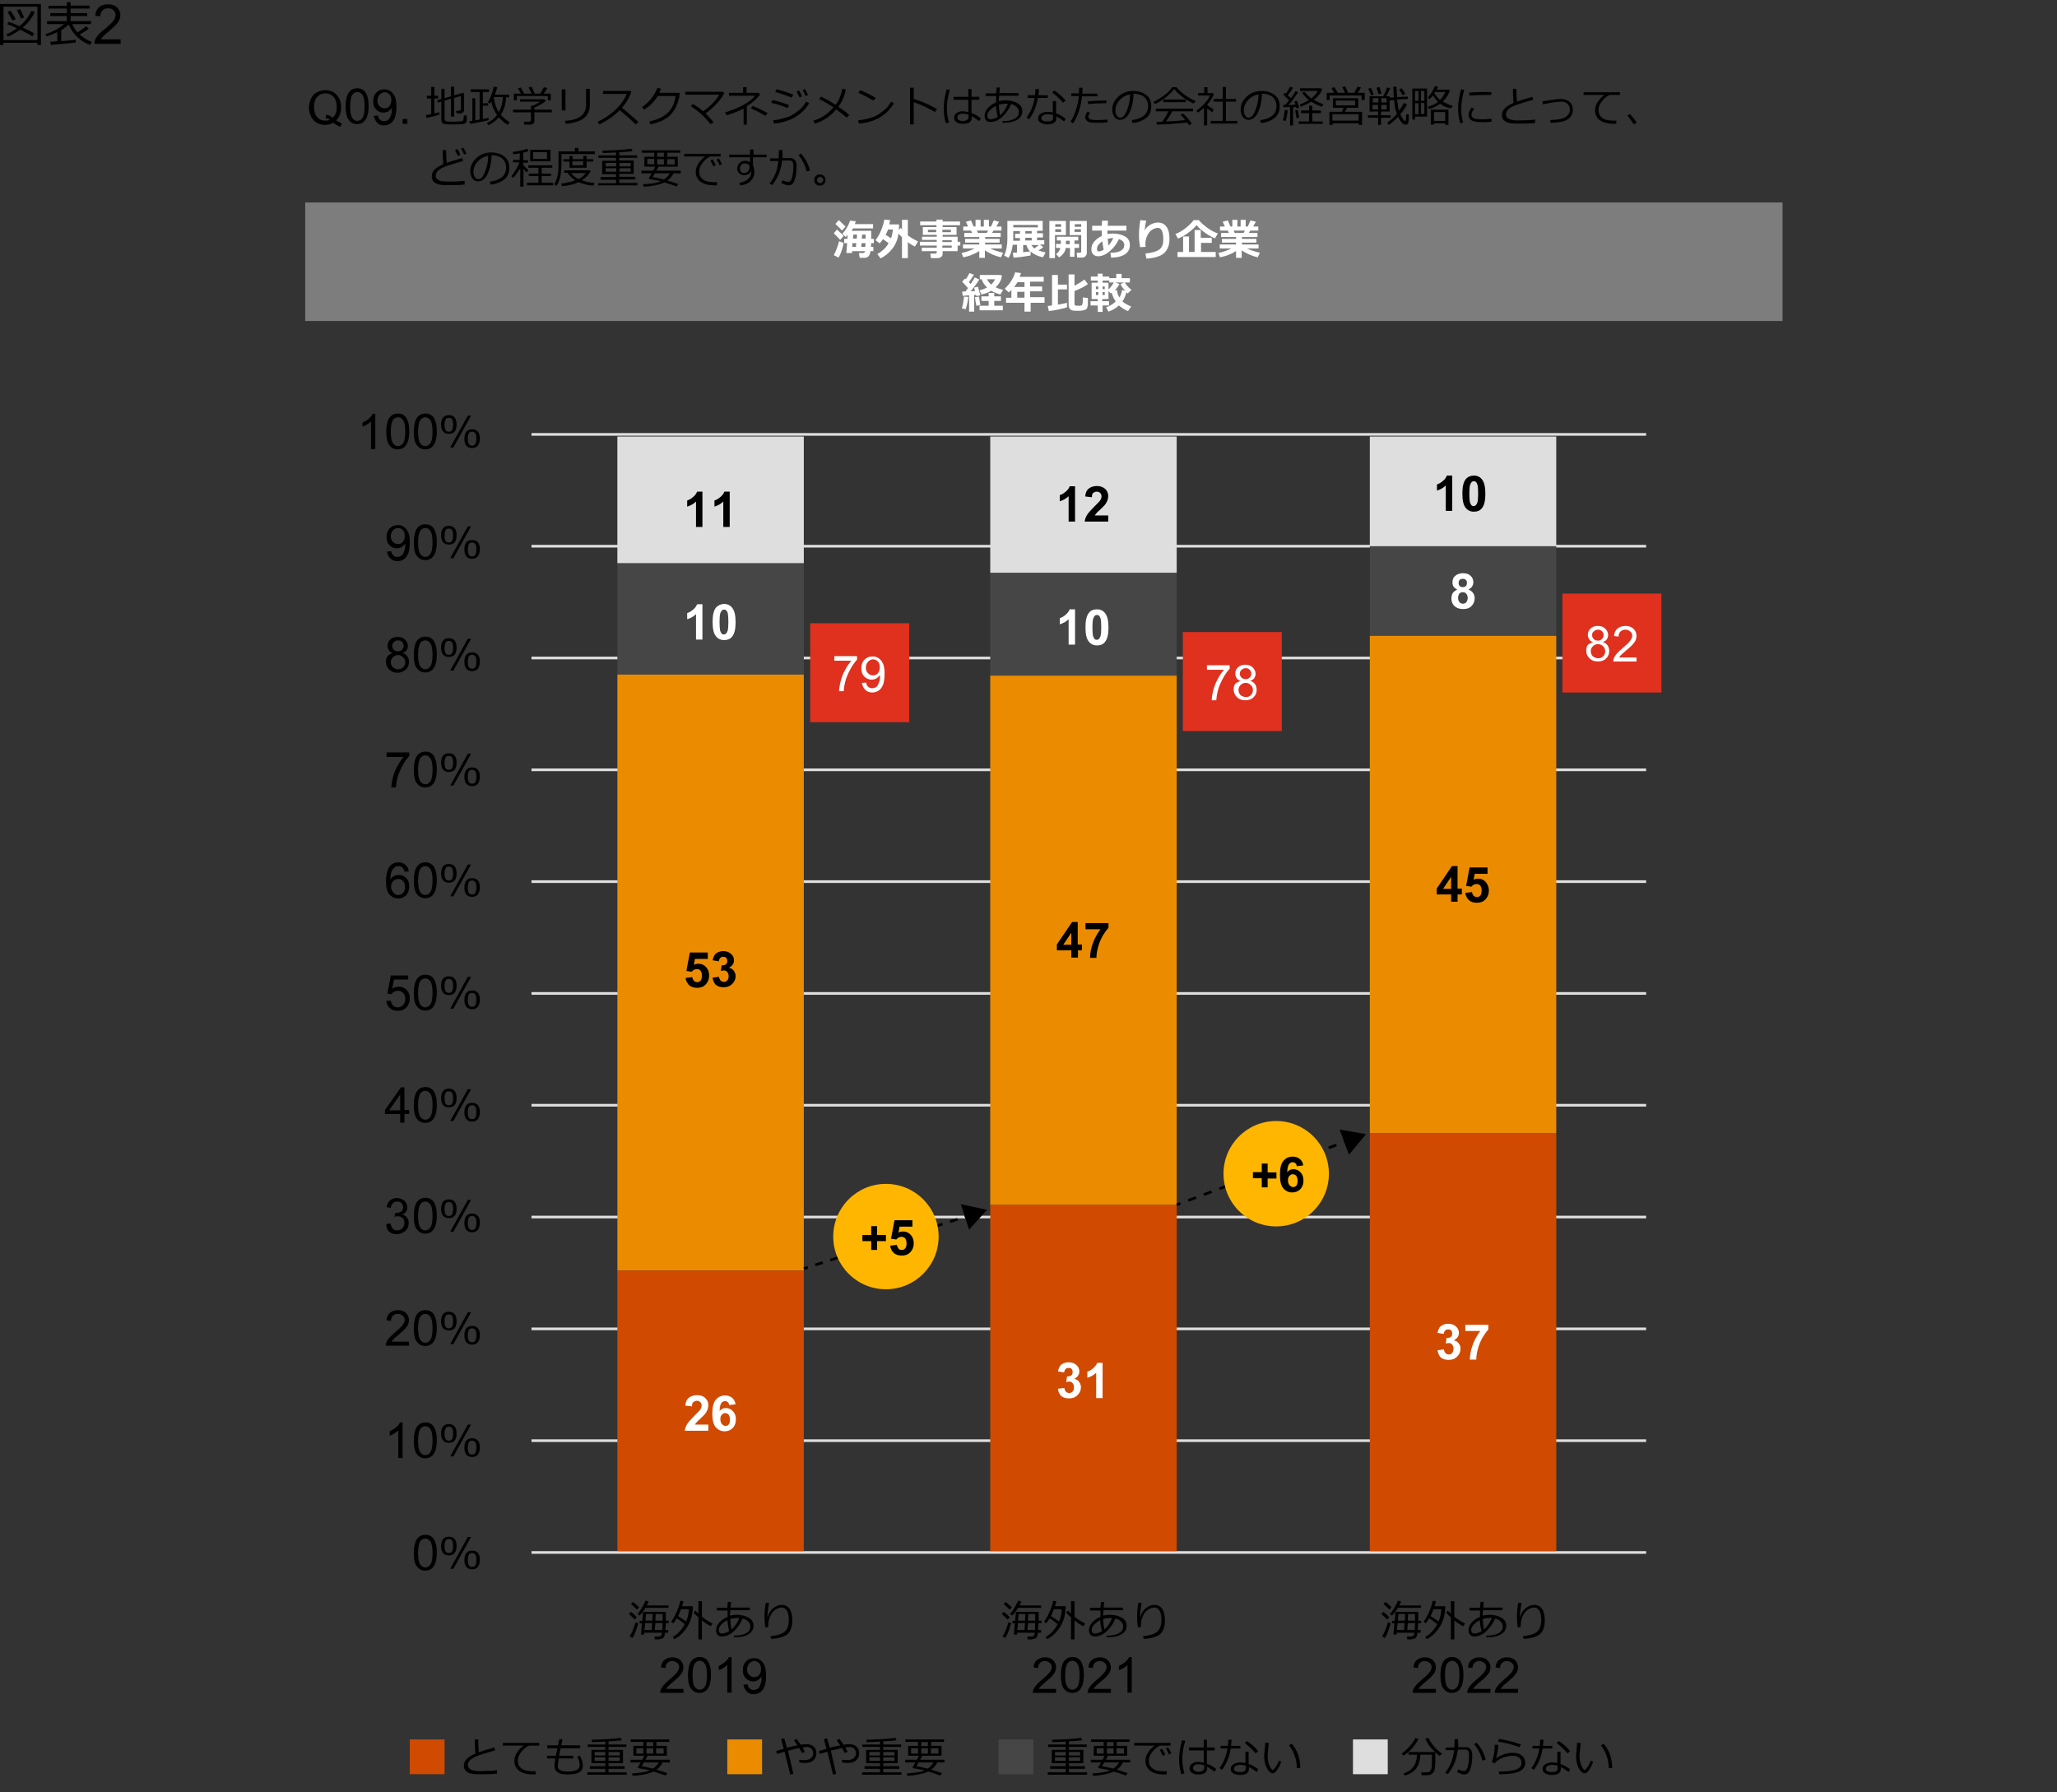 <?xml version="1.0" encoding="utf-8"?>
<!-- Generator: Adobe Illustrator 26.3.1, SVG Export Plug-In . SVG Version: 6.00 Build 0)  -->
<svg version="1.1" xmlns="http://www.w3.org/2000/svg" xmlns:xlink="http://www.w3.org/1999/xlink" x="0px" y="0px"
	 viewBox="0 0 769 670" enable-background="new 0 0 769 670" xml:space="preserve">
<rect x="0" y="0" width="769" height="670" fill="#333333" stroke="none"/>
<g id="template">
	<g>
		<g>
			<path d="M14,16H1.3v0.8H0V1.5h15.3v15.3H14V16z M1.3,15H14V2.5H1.3V15z M12.1,13.6c-1-0.7-2.5-1.5-4.6-2.5c-1.5,1.1-3,2-4.6,2.6
				l-0.5-0.9c1.4-0.6,2.7-1.3,3.9-2.2C5,9.9,3.8,9.4,2.7,9.1l0.5-0.9C4.2,8.4,5.5,9,7.3,9.8c2-1.7,3.5-3.6,4.4-5.7L13,4.5
				c-1,2.2-2.5,4.1-4.5,5.8c2.1,1,3.6,1.7,4.3,2.2L12.1,13.6z M4.7,7.7C3.9,6.3,3.3,5.2,2.8,4.5L4,4c0.3,0.5,1,1.6,1.9,3.2L4.7,7.7z
				 M7.9,7C7.7,6.5,7.2,5.4,6.3,3.8l1.2-0.4C8.1,4.5,8.6,5.5,9,6.5L7.9,7z"/>
			<path d="M19,16.8l-0.2-1.2c0.6,0,1.5-0.1,2.6-0.2v-3.4c-1.3,0.7-2.6,1.2-4,1.6L17,12.8c2.7-0.9,5.1-2.2,7-3.8h-6.4V7.9h7.4V6
				h-6.2V4.9h6.2V3.2h-6.9V2.2h6.9V0.8h1.4v1.3h7.1v1.1h-7.1v1.7h6.2V6h-6.2v1.9h7.6V9h-7c0.5,1.2,1.2,2.2,2,3.1
				c1.5-0.9,2.5-1.7,3.2-2.3l1,0.9c-0.8,0.7-2,1.4-3.4,2.2c1.3,1.2,2.8,2.1,4.6,2.8l-0.8,1.1c-3.8-1.5-6.4-4.1-7.9-7.6
				c-0.8,0.7-1.7,1.4-2.8,2.1v4.1c2.6-0.2,4.4-0.4,5.4-0.6v1.1C27.8,16,24.7,16.3,19,16.8z"/>
			<path d="M45.1,14.7v1.7h-9.8c0-0.4,0.1-0.9,0.2-1.3c0.2-0.7,0.6-1.3,1.2-2c0.5-0.6,1.3-1.4,2.4-2.2c1.6-1.3,2.7-2.4,3.3-3.1
				c0.6-0.8,0.8-1.5,0.8-2.2c0-0.7-0.3-1.3-0.8-1.8c-0.5-0.5-1.2-0.7-2-0.7c-0.9,0-1.6,0.3-2.1,0.8c-0.5,0.5-0.8,1.3-0.8,2.2
				l-1.9-0.2c0.1-1.4,0.6-2.5,1.4-3.2s2-1.1,3.4-1.1c1.4,0,2.5,0.4,3.4,1.2c0.8,0.8,1.2,1.8,1.2,2.9c0,0.6-0.1,1.2-0.4,1.7
				c-0.2,0.6-0.6,1.2-1.2,1.8c-0.6,0.6-1.5,1.5-2.8,2.6c-1.1,0.9-1.8,1.5-2.1,1.9c-0.3,0.3-0.6,0.7-0.8,1H45.1z"/>
		</g>
	</g>
</g>
<g id="object">
	<rect x="114.1" y="75.7" fill="#7D7D7D" width="552.3" height="44.3"/>
	<line fill="none" stroke="#DEDEDE" stroke-miterlimit="10" x1="198.7" y1="580.4" x2="615.4" y2="580.4"/>
	<line fill="none" stroke="#DEDEDE" stroke-miterlimit="10" x1="198.7" y1="538.6" x2="615.4" y2="538.6"/>
	<line fill="none" stroke="#DEDEDE" stroke-miterlimit="10" x1="198.7" y1="496.8" x2="615.4" y2="496.8"/>
	<line fill="none" stroke="#DEDEDE" stroke-miterlimit="10" x1="198.7" y1="455" x2="615.4" y2="455"/>
	<line fill="none" stroke="#DEDEDE" stroke-miterlimit="10" x1="198.7" y1="413.2" x2="615.4" y2="413.2"/>
	<line fill="none" stroke="#DEDEDE" stroke-miterlimit="10" x1="198.7" y1="371.4" x2="615.4" y2="371.4"/>
	<line fill="none" stroke="#DEDEDE" stroke-miterlimit="10" x1="198.7" y1="329.6" x2="615.4" y2="329.6"/>
	<line fill="none" stroke="#DEDEDE" stroke-miterlimit="10" x1="198.7" y1="287.8" x2="615.4" y2="287.8"/>
	<line fill="none" stroke="#DEDEDE" stroke-miterlimit="10" x1="198.7" y1="246" x2="615.4" y2="246"/>
	<line fill="none" stroke="#DEDEDE" stroke-miterlimit="10" x1="198.7" y1="204.2" x2="615.4" y2="204.2"/>
	<line fill="none" stroke="#DEDEDE" stroke-miterlimit="10" x1="198.7" y1="162.4" x2="615.4" y2="162.4"/>
	<g>
		<rect x="159.1" y="31.6" fill="none" width="529.4" height="41"/>
		<path d="M159.5,44.1l-0.3-1.1c0.6-0.1,1.3-0.2,2-0.4v-5.8h-1.6v-1h1.6v-3.3h1.2v3.3h1.4v1h-1.4v5.6c0.8-0.2,1.4-0.3,1.8-0.5
			l0.1,0.9C163.4,43.2,161.8,43.6,159.5,44.1z M165,38l-1.3,0.4l-0.2-1L165,37v-3.8h1.2v3.5l2.4-0.7v-3.6h1.2v3.2l3.4-0.9l0.3,0.3v6
			c0,0.4-0.1,0.8-0.4,1c-0.3,0.3-0.6,0.4-1.1,0.4h-1.3l-0.2-1h1.1c0.5,0,0.7-0.2,0.7-0.7v-4.8l-2.5,0.7v7h-1.2v-6.7l-2.4,0.7v6.9
			c0,0.4,0.2,0.7,0.5,0.8s1.2,0.2,2.7,0.2c0.7,0,1.3,0,2-0.1c0.7,0,1.1-0.1,1.3-0.1c0.2,0,0.3-0.1,0.4-0.2s0.1-0.4,0.2-0.7
			c0-0.4,0.1-0.8,0.1-1.3l1.1,0.1V45c0,0.2-0.1,0.5-0.2,0.7s-0.3,0.3-0.6,0.5s-0.5,0.2-0.8,0.2s-0.7,0.1-1.4,0.1c-0.6,0-1.3,0-2,0
			c-0.4,0-0.9,0-1.6,0s-1.3-0.1-1.7-0.1c-0.4-0.1-0.7-0.2-0.9-0.5c-0.2-0.3-0.3-0.6-0.3-1V38z"/>
		<path d="M175.7,46.3l-0.2-1c0.3,0,0.6-0.1,1.1-0.1v-8.5h1.1V45l1.6-0.3V34.4h-3.3v-1h6.8v1h-2.3v4.2h2v0.9h-2v5
			c1-0.2,1.7-0.3,2.1-0.5l0.1,0.9c-0.5,0.2-1.6,0.4-3.1,0.7S176.7,46.2,175.7,46.3z M187.2,42.9c1,1.1,2.1,2.1,3.4,2.8l-0.8,1
			c-1.3-0.8-2.4-1.8-3.3-2.8c-1.1,1.2-2.4,2.2-3.9,2.9l-0.6-0.8c1.5-0.7,2.8-1.6,3.8-3c-1.1-1.6-1.8-3.3-2.1-5
			c-0.2,0.3-0.4,0.6-0.5,0.8l-0.8-0.6c0.9-1.5,1.7-3.4,2.2-5.8l1.3,0.2c-0.3,1-0.5,1.9-0.9,2.8h5.3v1h-1.1
			C189.1,38.9,188.4,41.1,187.2,42.9z M186.5,41.9c0.9-1.6,1.4-3.5,1.5-5.6h-3.4l0,0.1C184.9,38.7,185.5,40.5,186.5,41.9z"/>
		<path d="M198.4,46.6H196l-0.2-1.1h2c0.2,0,0.4-0.1,0.5-0.2c0.1-0.1,0.2-0.2,0.2-0.4v-2.9h-6.7v-1h6.7v-1.5h0.7
			c0.8-0.3,1.7-0.8,2.7-1.5h-7.5v-0.9h9.1l0.6,0.6c-1.1,0.9-2.5,1.8-4.3,2.5v0.8h6.5v1h-6.5v3.3c0,0.4-0.1,0.7-0.4,0.9
			S198.8,46.6,198.4,46.6z M194.7,34.9c-0.5-0.9-0.8-1.5-1.1-1.9l1.1-0.3c0.3,0.5,0.7,1.3,1.2,2.3h2.8c-0.2-0.4-0.5-1.2-1.1-2.3
			l1.1-0.3c0.5,0.9,0.9,1.8,1.2,2.6h2.1c0.6-1,1-1.8,1.3-2.4l1.3,0.3c-0.3,0.6-0.8,1.3-1.3,2.1h2.6v2.5h-1.1v-1.6h-11.6v1.6h-1.1
			v-2.5H194.7z"/>
		<path d="M211.4,41.3H210v-7.9h1.4V41.3z M220.5,39.4c0,1.2-0.3,2.3-0.9,3.3s-1.5,1.8-2.9,2.4s-3.1,1-5.2,1.2l-0.3-1.1
			c2.8-0.2,4.8-0.8,6-1.8c1.3-1,1.9-2.4,1.9-4.3v-5.9h1.4V39.4z"/>
		<path d="M238.7,45.6l-1.1,0.9c-1.4-1.5-3.4-3.2-5.9-5.3c-2.6,2.5-5.2,4.2-7.7,5.3l-0.6-1c2.1-0.9,4.3-2.3,6.4-4.2
			c2.1-1.9,3.6-4,4.5-6.2h-8.9v-1.1h10.3l0.3,0.3c-0.7,2.2-1.9,4.2-3.5,6C234.1,41.5,236.1,43.3,238.7,45.6z"/>
		<path d="M247.1,33.1c-0.2,0.5-0.4,1-0.6,1.6h7.6l-0.1,1.1c0,0.3-0.1,0.9-0.4,1.8c-0.2,0.6-0.4,1.2-0.6,1.7
			c-0.2,0.6-0.5,1.2-0.9,1.8c-0.4,0.6-0.9,1.2-1.4,1.8c-0.5,0.6-1.2,1.1-1.9,1.5c-0.7,0.5-1.6,0.9-2.5,1.2c-1,0.4-2,0.6-3.1,0.9
			l-0.5-1.1c3-0.6,5.3-1.7,6.9-3.2s2.6-3.7,3-6.3h-6.7c-0.6,1-1.4,2-2.3,2.9c-0.9,0.9-1.9,1.6-2.8,2.2L240,40c1.4-0.9,2.6-2,3.6-3.3
			c1-1.4,1.7-2.6,2.1-3.8L247.1,33.1z"/>
		<path d="M266.8,45.7l-1.2,0.7c-1.9-2.5-4.3-4.8-7.4-6.7l0.9-0.8c1.4,0.8,2.6,1.7,3.8,2.7c2.8-2,4.8-4.1,6-6.2h-12.7v-1.1h14
			l0.6,0.5c-1.5,2.8-3.9,5.3-7,7.6C264.5,43.1,265.5,44.2,266.8,45.7z"/>
		<path d="M279.4,46.6H278v-6c-1.8,0.9-3.9,1.8-6.4,2.5l-0.5-1.1c2.4-0.7,4.7-1.6,6.7-2.7c2-1.1,3.6-2.3,4.5-3.5h-9.8v-1.1h5.3v-2.1
			h1.3v2.1h4.5l0.6,0.6c-1.1,1.5-2.8,3-5,4.4V46.6z M287,42.3l-0.9,1c-1.2-0.8-3.1-1.8-5.4-2.8l0.7-0.9
			C283.6,40.5,285.4,41.4,287,42.3z"/>
		<path d="M295,39.3l-0.6,1.1c-1.6-0.7-3.6-1.4-6.1-2l0.5-1C290.5,37.7,292.6,38.4,295,39.3z M302.5,38.6c-1.2,2.1-3,3.8-5.2,5.2
			c-2.3,1.3-4.9,2.1-7.9,2.4L289,45c1.8-0.2,3.3-0.6,4.7-1s2.5-1,3.5-1.7c0.9-0.6,1.7-1.2,2.3-1.8c0.6-0.6,1.2-1.4,1.9-2.5
			L302.5,38.6z M296.6,35.4l-0.7,1.1c-1.3-0.6-3.3-1.3-6.1-2.1l0.5-1c0.7,0.1,1.7,0.4,2.9,0.8C294.5,34.6,295.6,35,296.6,35.4z
			 M299.8,36l-0.9,0.4c-0.4-0.8-0.8-1.6-1.1-2.2l0.9-0.4C299.1,34.5,299.5,35.2,299.8,36z M302.1,35.5l-0.9,0.4
			c-0.4-0.8-0.7-1.5-1.1-2.2l0.8-0.4C301.3,34,301.7,34.7,302.1,35.5z"/>
		<path d="M316.2,33.4c-0.4,2.3-1.3,4.5-2.8,6.5c1.6,1.1,3,2.1,4.1,3.1l-1,1c-0.7-0.7-2-1.7-3.9-3.1c-2.2,2.6-4.8,4.4-8,5.3
			l-0.5-1.1c2.9-0.8,5.4-2.5,7.5-5c-1.2-0.8-3-1.9-5.4-3.1l0.8-0.9c2.1,1.1,3.9,2.1,5.4,3.1c1.3-1.8,2.1-3.8,2.5-6L316.2,33.4z"/>
		<path d="M334.2,38.6c-0.9,1.5-2,2.8-3.4,4c-1.4,1.1-2.8,1.9-4.4,2.5s-3.3,0.9-5.3,1.1l-0.3-1.2c1.7-0.2,3.2-0.5,4.6-0.9
			s2.5-1,3.4-1.6c0.9-0.6,1.7-1.3,2.4-1.9s1.3-1.5,1.9-2.6L334.2,38.6z M327.4,36.6l-0.9,1c-1.9-1.1-3.7-2.1-5.6-2.9l0.7-1
			C323.6,34.5,325.5,35.5,327.4,36.6z"/>
		<path d="M350.3,40.8l-0.8,1.1c-1.1-0.7-2.4-1.4-3.9-2.1c-1.5-0.7-2.8-1.2-4-1.6v8.3h-1.4V32.8h1.4V37
			C344.7,37.9,347.6,39.2,350.3,40.8z"/>
		<path d="M354.8,45.8l-1.2,0.3c-0.5-1.7-0.8-3.6-0.8-5.6c0-2.2,0.4-4.5,1.1-7.1l1.2,0.2c-0.7,2.4-1.1,4.6-1.1,6.7
			C354,42.3,354.2,44.1,354.8,45.8z M366.7,44.3l-0.7,1c-0.5-0.5-1.4-1.1-2.7-1.9v0.5c0,0.8-0.3,1.4-0.8,1.8s-1.4,0.6-2.7,0.6
			c-0.8,0-1.6-0.2-2.2-0.6c-0.6-0.4-0.9-1-0.9-1.7c0-0.7,0.3-1.3,0.9-1.7s1.3-0.7,2.1-0.7c0.8,0,1.6,0.1,2.3,0.3v-4.6h-5.5v-1.1h5.5
			v-2.9h1.2v2.9h2.9v1.1h-2.9v5C364.5,42.7,365.7,43.4,366.7,44.3z M362.1,43.8v-0.9c-0.6-0.3-1.4-0.4-2.4-0.4c-0.5,0-1,0.1-1.3,0.4
			c-0.3,0.2-0.5,0.6-0.5,1c0,0.4,0.2,0.8,0.6,1c0.4,0.2,0.9,0.4,1.4,0.4C361.4,45.1,362.1,44.7,362.1,43.8z"/>
		<path d="M374.9,46.3l-0.2-1c2,0,3.5-0.3,4.6-0.9c1.1-0.6,1.6-1.4,1.6-2.6c0-0.7-0.3-1.3-0.8-1.8s-1.2-0.9-2.1-1.1
			c-0.7,1.8-1.8,3.3-3.2,4.7c-1.5,1.4-3,2-4.5,2c-0.7,0-1.3-0.2-1.6-0.6c-0.4-0.4-0.6-1-0.6-1.7c0-1,0.4-2,1.2-2.9s1.8-1.6,3.1-2.1
			c0-0.4,0-0.8,0-1.2c0-0.4,0-0.8,0-1.2h-3.9v-1h3.9c0.1-0.8,0.1-1.5,0.2-2.2l1.2,0c-0.1,0.6-0.1,1.3-0.2,2.1h7.2v1h-7.3
			c0,0.6-0.1,1.1-0.1,1.6l0,0.4c0.8-0.2,1.7-0.3,2.5-0.3c1.8,0,3.3,0.4,4.5,1.1c1.2,0.7,1.8,1.7,1.8,3c0,1.4-0.7,2.5-2,3.2
			c-1.3,0.8-3,1.1-5,1.1H374.9z M372.3,39.6c-0.8,0.4-1.6,1-2.2,1.6c-0.6,0.7-1,1.4-1,2c0,0.9,0.4,1.4,1.2,1.4
			c0.8,0,1.7-0.3,2.7-0.9C372.7,42.6,372.5,41.2,372.3,39.6z M376.8,38.8c-0.3,0-0.5,0-0.8,0c-0.9,0-1.7,0.1-2.6,0.4
			c0.1,1.4,0.2,2.7,0.5,3.9C375.2,41.9,376.1,40.5,376.8,38.8z"/>
		<path d="M388.4,33.3c0,0.8-0.1,1.6-0.2,2.3h3.5v1H388c-0.5,3.1-1.6,5.8-3.3,8l-0.9-0.7c1.5-2,2.5-4.4,3-7.3h-2.6v-1h2.7
			c0.1-0.8,0.2-1.5,0.2-2.3L388.4,33.3z M398.4,44.4l-0.6,1c-1.1-0.9-2.1-1.5-2.9-1.9v0.7c0,1.5-1.1,2.3-3.4,2.3
			c-0.9,0-1.7-0.2-2.4-0.6c-0.7-0.4-1-0.9-1-1.6c0-0.8,0.3-1.4,1-1.8s1.5-0.7,2.4-0.7c0.7,0,1.4,0.1,2.1,0.2v-4.2h1.2v4.6
			C395.9,42.7,397.1,43.4,398.4,44.4z M393.7,43c-0.7-0.2-1.4-0.3-2.1-0.3c-0.6,0-1.1,0.1-1.6,0.4c-0.5,0.3-0.7,0.6-0.7,1
			c0,0.9,0.8,1.3,2.4,1.3c1.3,0,2-0.4,2-1.3V43z M398.4,37.6l-1,0.8c-1-1.2-2.3-2.5-4-3.8l0.7-0.8C395.6,34.7,397,36,398.4,37.6z"/>
		<path d="M404.7,32.9c0,0.6,0,1.3-0.1,2.1h5.7v1h-5.8c-0.2,2-0.6,4-1.3,5.9s-1.4,3.4-2.1,4.2l-0.9-0.6c0.8-1.1,1.4-2.5,2-4.3
			s1-3.6,1.1-5.3h-2.8v-1h2.9c0-0.7,0-1.4,0-2.1H404.7z M414.1,45.7c-0.8,0.1-1.9,0.2-3.4,0.2c-1.2,0-2.1,0-2.8-0.1
			s-1.2-0.3-1.6-0.7s-0.6-0.8-0.6-1.3c0-0.7,0.3-1.4,0.9-2.1l0.9,0.5c-0.4,0.5-0.6,1-0.6,1.5c0,0.3,0.2,0.6,0.5,0.8s1.4,0.4,3,0.4
			c1.2,0,2.4-0.1,3.6-0.2L414.1,45.7z M413.6,37.6l0,1c-0.3,0-0.5,0-0.7,0c-1.9,0-3.9,0.1-6.1,0.3l-0.1-1c2-0.2,4-0.3,6-0.3
			C413,37.5,413.3,37.5,413.6,37.6z"/>
		<path d="M423.4,46l-0.3-1.1c1.7-0.2,3.1-0.6,4.3-1.5s1.8-2.1,1.8-3.7c0-1.5-0.5-2.6-1.4-3.4s-2.3-1.2-4-1.3
			c-0.1,2.8-0.6,5.1-1.5,7s-2.1,2.8-3.6,2.8c-0.9,0-1.6-0.4-2.1-1.1s-0.8-1.7-0.8-2.8c0-1.8,0.8-3.4,2.3-4.8s3.4-2.1,5.5-2.1
			c2,0,3.6,0.5,4.9,1.5s1.9,2.3,1.9,4.1c0,2-0.6,3.5-1.9,4.5S425.5,45.8,423.4,46z M422.5,35.3c-1.5,0.2-2.8,0.9-3.9,2.1
			s-1.6,2.4-1.6,3.9c0,0.8,0.2,1.4,0.5,1.9s0.8,0.8,1.3,0.8c1,0,1.8-0.9,2.5-2.7S422.5,37.4,422.5,35.3z"/>
		<path d="M446.2,38.7c-1.1-0.5-2.4-1.2-3.8-2.2s-2.5-2.1-3.4-3.2c-0.8,1-1.9,2.1-3.3,3.2s-2.7,1.9-3.9,2.4l-0.6-0.8
			c1-0.4,2.2-1.2,3.8-2.3s2.6-2.2,3.2-3.2h1.6c0.8,1,1.9,2,3.3,3s2.7,1.7,3.9,2.2L446.2,38.7z M432.5,46.6l-0.2-1
			c0.6,0,1.3,0,2.2-0.1c0.8-1.1,1.6-2.4,2.3-3.9h-4.7v-1H446v1h-7.7c-0.8,1.4-1.6,2.7-2.4,3.8c3.3-0.1,5.7-0.3,7.2-0.5
			c-0.7-0.9-1.3-1.6-1.8-2l1-0.5c0.4,0.4,1,1,1.7,1.8s1.3,1.5,1.6,2l-1.1,0.6c-0.2-0.3-0.4-0.6-0.7-1c-1,0.1-2.8,0.3-5.3,0.5
			S433.9,46.5,432.5,46.6z M434.9,38.2v-1h8.4v1H434.9z"/>
		<path d="M450.1,46.7v-6.4c-0.8,0.7-1.5,1.3-2.3,1.8l-0.5-0.8c1.1-0.7,2.1-1.6,3.1-2.7s1.6-2,1.9-2.9h-4.4v-0.9h2.3v-2.2h1.2v2.2h2
			l0.4,0.4c-0.5,1.3-1.3,2.6-2.5,3.9v0.1c0.6,0.6,1.4,1.1,2.4,1.7l-0.5,1.1c-0.7-0.5-1.3-1-1.9-1.5v6.4H450.1z M452.6,46.2v-1h4.5
			V38h-3.4v-1h3.4v-4.5h1.2V37h3.8v1h-3.8v7.2h4.3v1H452.6z"/>
		<path d="M471.4,46l-0.3-1.1c1.7-0.2,3.1-0.6,4.3-1.5s1.8-2.1,1.8-3.7c0-1.5-0.5-2.6-1.4-3.4s-2.3-1.2-4-1.3
			c-0.1,2.8-0.6,5.1-1.5,7s-2.1,2.8-3.6,2.8c-0.9,0-1.6-0.4-2.1-1.1s-0.8-1.7-0.8-2.8c0-1.8,0.8-3.4,2.3-4.8s3.4-2.1,5.5-2.1
			c2,0,3.6,0.5,4.9,1.5s1.9,2.3,1.9,4.1c0,2-0.6,3.5-1.9,4.5S473.5,45.8,471.4,46z M470.5,35.3c-1.5,0.2-2.8,0.9-3.9,2.1
			s-1.6,2.4-1.6,3.9c0,0.8,0.2,1.4,0.5,1.9s0.8,0.8,1.3,0.8c1,0,1.8-0.9,2.5-2.7S470.5,37.4,470.5,35.3z"/>
		<path d="M482.3,46.7V40c-0.6,0-1.4,0.1-2.5,0.1l-0.1-0.9h0.2l0.6,0c0.4-0.4,0.8-1,1.4-1.7c-0.2-0.3-1-1-2.2-2.2l0.7-0.6l0.3,0.3
			c0.7-0.9,1.2-1.8,1.6-2.6l1.1,0.4c-0.6,1.1-1.3,2-2,2.8l1.2,1.1c0.8-1.1,1.4-2,1.7-2.6l1,0.4c-1.1,1.6-2.2,3.2-3.6,4.8
			c0.7,0,1.6-0.1,2.6-0.2c-0.2-0.6-0.3-1-0.4-1.2l1-0.2c0.2,0.6,0.5,1.5,0.8,2.5l-1,0.3c0-0.1-0.1-0.3-0.2-0.5
			c-0.3,0-0.6,0.1-1.1,0.1v6.8H482.3z M480.6,45.2l-1-0.2c0.4-1.4,0.6-2.7,0.7-3.9l1.1,0.1C481.2,43.2,480.9,44.5,480.6,45.2z
			 M484.7,44.2c-0.2-1-0.3-2-0.5-3c0.2,0,0.5,0,1-0.1c0.2,1.5,0.4,2.4,0.5,2.9L484.7,44.2z M485.5,46.3v-0.9h3.9v-3.1h-3v-1h3v-1.8
			h1.2v1.8h3.2v1h-3.2v3.1h3.9v0.9H485.5z M490.2,38c-1.1,0.7-2.4,1.3-3.9,1.9l-0.4-0.8c1.1-0.4,2.3-1,3.4-1.7
			c-1-0.8-1.8-1.7-2.5-2.7l0.9-0.4c0.7,0.9,1.5,1.7,2.5,2.5c1.2-0.9,2-1.9,2.4-2.8H486V33h7.8l0.5,0.5c-0.6,1.4-1.7,2.7-3.1,3.8
			c1,0.6,2.2,1.2,3.6,1.7l-0.6,0.9C492.6,39.4,491.3,38.7,490.2,38z"/>
		<path d="M498.7,34.7l-0.9-1.8l1.1-0.3c0.3,0.5,0.7,1.2,1.2,2.1h2.7c-0.4-0.9-0.7-1.6-1-2.1l1.1-0.3c0.5,1.1,0.9,1.9,1.1,2.4h2.3
			c0.5-0.9,0.9-1.7,1.2-2.3l1.3,0.3c-0.2,0.4-0.6,1.1-1.2,2h2.6v2.7H509v-1.7h-11.9v1.7H496v-2.7H498.7z M508,46.1h-9.8v0.6H497
			v-4.9h4.7l0.6-1.5h-4v-3.6h9.5v3.6h-4.2l-0.8,1.5h6.4v4.9H508V46.1z M498.1,45.1h9.8v-2.4h-9.8V45.1z M506.6,37.6h-7.2v1.8h7.2
			V37.6z"/>
		<path d="M515.2,46.7V44h-3.8v-0.9h3.8v-1.4H512v-5.7h5.1c0.7-1.3,1.2-2.5,1.4-3.3l1.2,0.3c-0.6,1.3-1,2.3-1.5,3h1.3v0.5l1.6-0.1
			c-0.1-1-0.2-2.3-0.2-4h1.2c0,1.3,0.1,2.6,0.2,3.9l4-0.2l0,0.9l-4,0.2c0.2,1.7,0.4,3.1,0.7,4.2c0.8-1.1,1.4-2,1.8-2.9L526,39
			c-0.4,0.9-1.2,2.2-2.5,3.7c0.2,0.5,0.5,1,0.8,1.5s0.5,0.8,0.6,0.9s0.2,0.1,0.3,0.1c0.3,0,0.4-0.2,0.4-0.5c0-0.1,0.1-0.8,0.1-2
			l1,0.1c0,1.6-0.1,2.6-0.2,3.1s-0.5,0.7-1,0.7c-0.3,0-0.6-0.1-0.8-0.2s-0.6-0.5-1-1s-0.7-1.1-1-1.7c-1.1,1.1-2.2,2.1-3.5,3
			l-0.6-0.8c1.4-1,2.6-2.1,3.6-3.3c-0.2-0.7-0.4-1.4-0.6-2.1s-0.3-1.7-0.4-3.1l-1.7,0.1v4.2h-3.2v1.4h3.6V44h-3.6v2.7H515.2z
			 M512.6,35.7c-0.2-0.6-0.5-1.4-1.1-2.5l1-0.4c0.3,0.7,0.7,1.5,1.1,2.5C513.4,35.4,513.1,35.5,512.6,35.7z M513.2,38.3h2.1v-1.6
			h-2.1V38.3z M515.2,39.2h-2.1v1.7h2.1V39.2z M515.4,35.2c-0.2-0.6-0.5-1.4-0.8-2.4l1.1-0.3c0.2,0.6,0.5,1.5,0.8,2.5L515.4,35.2z
			 M516.4,38.3h2v-1.6h-2V38.3z M518.4,39.2h-2v1.7h2V39.2z M524.4,35.6c-0.4-0.8-0.9-1.5-1.4-2.1L524,33l1.4,2.1L524.4,35.6z"/>
		<path d="M529,43.6v1.1h-1V33.1h5.5v10.5H529z M530.3,37.7V34H529v3.7H530.3z M530.3,42.7v-4.1H529v4.1H530.3z M531.2,34v3.7h1.3
			V34H531.2z M531.2,38.5v4.1h1.3v-4.1H531.2z M538.4,38.8c-1.1,0.8-2.5,1.5-4.2,2l-0.4-0.9c1.5-0.4,2.8-1,3.8-1.8
			c-0.8-0.8-1.4-1.6-1.9-2.4c-0.5,0.6-0.9,1.1-1.3,1.4l-0.6-0.7c1.1-1.2,2-2.6,2.6-4.2l1.2,0.2c-0.1,0.2-0.3,0.6-0.5,1.1h4.5
			l0.4,0.2c-0.4,1.6-1.3,3-2.6,4.2c1.1,0.8,2.4,1.3,3.7,1.7l-0.6,0.9C540.9,40.3,539.6,39.7,538.4,38.8z M540.3,46.1h-4.2v0.5h-1.2
			V41h6.6v5.7h-1.2V46.1z M536.1,45.2h4.2v-3.3h-4.2V45.2z M538.3,37.4c0.9-0.8,1.5-1.8,2-3h-3.9c0,0.1-0.1,0.2-0.2,0.3
			C536.8,35.8,537.5,36.6,538.3,37.4z"/>
		<path d="M547,45.8l-1.1,0.3c-0.5-1.7-0.8-3.6-0.8-5.6c0-2.2,0.4-4.5,1.1-7.1l1.2,0.2c-0.7,2.4-1.1,4.7-1.1,6.9
			C546.2,42.4,546.5,44.2,547,45.8z M557.6,45.5c-1.1,0.1-2.2,0.2-3.2,0.2c-1.4,0-2.5-0.1-3.2-0.3s-1.3-0.4-1.6-0.8S549,43.6,549,43
			c0-0.9,0.4-1.8,1.2-2.8l0.9,0.5c-0.6,0.7-1,1.5-1,2.3c0,0.4,0.2,0.7,0.5,1s0.8,0.4,1.4,0.5s1.4,0.1,2.5,0.1c1.1,0,2.1-0.1,3.1-0.2
			V45.5z M557.5,35.5c-0.8,0-1.6,0-2.3,0c-1.1,0-3,0.1-5.9,0.2c0-0.2,0-0.6,0-1.1c2.7-0.2,4.9-0.2,6.5-0.2c0.8,0,1.4,0,1.7,0v0.1
			C557.5,34.8,557.5,35.1,557.5,35.5z"/>
		<path d="M573.6,46c-1.5,0.2-3.1,0.2-4.8,0.2c-0.7,0-1.5,0-2.4,0s-1.6-0.1-2.1-0.2s-1.1-0.3-1.5-0.6s-0.8-0.6-1-1s-0.3-0.9-0.3-1.4
			c0-1.8,1.4-3.3,4.3-4.5c-0.1-1.6-0.2-3.4-0.2-5.3h1.3c0,0.2,0,0.5,0,0.7c0,1.2,0.1,2.6,0.2,4.1c1-0.4,2.9-1,5.8-1.8l0.3,1.1
			c-0.8,0.2-2.1,0.6-3.8,1.1s-3,1-3.9,1.4s-1.5,0.9-1.9,1.4s-0.6,1-0.6,1.6c0,0.3,0.1,0.5,0.2,0.8s0.3,0.4,0.5,0.6s0.6,0.4,1,0.5
			s1,0.2,1.7,0.3s1.5,0,2.3,0c1.9,0,3.7-0.1,5.2-0.3V46z"/>
		<path d="M579.7,45.9l-0.2-1c2.7-0.1,4.6-0.4,5.7-1.1s1.7-1.6,1.7-2.8c0-0.9-0.3-1.6-0.9-2.2s-1.4-0.8-2.3-0.8
			c-1.3,0-3.6,0.3-6.9,1l-0.2-1.1l3.8-0.6c1.4-0.2,2.5-0.3,3.2-0.3c1.3,0,2.4,0.4,3.2,1.1s1.2,1.7,1.2,2.9c0,1.6-0.6,2.7-1.9,3.6
			S582.8,45.8,579.7,45.9z"/>
		<path d="M605.7,35.5h-3.9c-1,0.4-1.9,1.1-2.8,2.2s-1.4,2.2-1.4,3.4c0,0.9,0.2,1.7,0.7,2.3s1.1,1,1.9,1.3s1.9,0.4,3.2,0.4
			c0.3,0,0.6,0,0.9,0l-0.1,1.2h0c-1,0-1.8,0-2.4-0.1s-1.3-0.2-2-0.4s-1.3-0.6-1.9-1s-0.9-1-1.2-1.6s-0.4-1.3-0.4-2
			c0-1,0.3-2.1,1-3.1s1.5-1.9,2.5-2.6h-7.8v-1h13.6V35.5z"/>
		<path d="M611.9,45.8l-1.1,0.7c-0.7-1.1-1.5-2.2-2.4-3.3l0.9-0.6C610.4,43.8,611.3,44.9,611.9,45.8z"/>
		<path d="M173.5,69c-1.5,0.2-3.1,0.2-4.8,0.2c-1,0-1.8,0-2.6,0s-1.4-0.1-1.8-0.2c-0.4-0.1-0.8-0.2-1.2-0.4s-0.7-0.4-0.9-0.6
			c-0.3-0.3-0.5-0.6-0.6-0.9c-0.1-0.3-0.2-0.7-0.2-1.2c0-1.8,1.4-3.3,4.3-4.5c-0.1-1.6-0.2-3.4-0.2-5.3h1.3c0,0.2,0,0.5,0,0.7
			c0,1.2,0.1,2.6,0.2,4.1c1-0.4,2.9-1,5.8-1.8l0.3,1.1c-0.8,0.2-2.1,0.6-3.8,1.1c-1.7,0.5-3,1-3.9,1.4c-0.9,0.5-1.5,0.9-1.9,1.4
			c-0.4,0.5-0.6,1-0.6,1.6c0,0.5,0.2,1,0.6,1.3c0.4,0.3,0.9,0.6,1.5,0.7c0.6,0.1,1.8,0.2,3.5,0.2c1.9,0,3.7-0.1,5.2-0.3V69z
			 M172.1,57.9l-0.9,0.4c-0.4-0.8-0.8-1.6-1.1-2.2l0.9-0.4C171.4,56.4,171.8,57.1,172.1,57.9z M174.4,57.4l-0.9,0.4
			c-0.3-0.8-0.7-1.5-1.1-2.2l0.8-0.4C173.6,55.9,174,56.6,174.4,57.4z"/>
		<path d="M183.4,69l-0.3-1.1c1.7-0.2,3.1-0.6,4.3-1.5c1.2-0.8,1.8-2.1,1.8-3.7c0-1.5-0.5-2.6-1.4-3.4s-2.3-1.2-4-1.3
			c-0.1,2.8-0.6,5.1-1.5,7c-0.9,1.9-2.1,2.8-3.6,2.8c-0.9,0-1.6-0.4-2.1-1.1s-0.8-1.7-0.8-2.8c0-1.8,0.8-3.4,2.3-4.8
			c1.5-1.4,3.4-2.1,5.5-2.1c2,0,3.6,0.5,4.9,1.5c1.3,1,1.9,2.3,1.9,4.1c0,2-0.6,3.5-1.9,4.5S185.5,68.8,183.4,69z M182.5,58.3
			c-1.5,0.2-2.8,0.9-3.9,2.1c-1.1,1.1-1.6,2.4-1.6,3.9c0,0.8,0.2,1.4,0.5,1.9c0.3,0.5,0.8,0.8,1.3,0.8c1,0,1.8-0.9,2.5-2.7
			C182.1,62.3,182.5,60.4,182.5,58.3z"/>
		<path d="M191.9,66.5l-0.7-0.6c1.5-2.1,2.5-3.8,3-5.2h-2.4v-0.9h2.5v-2.5c-1,0.2-1.8,0.3-2.4,0.4l-0.2-0.9c2.4-0.3,4.1-0.7,5.4-1.2
			l0.5,0.9c-0.5,0.2-1.2,0.4-2,0.6v2.8h1.8v0.9h-1.8v0.9c0.4,0.4,1,1.1,1.9,1.9l-0.6,0.9c-0.4-0.4-0.8-0.9-1.2-1.4v6.7h-1.2V63
			C193.5,64.4,192.7,65.5,191.9,66.5z M197,69.3v-1h4.3v-2.5h-3.6v-0.9h3.6v-2.2h-3.8v-0.9h9v0.9h-4v2.2h3.5v0.9h-3.5v2.5h4.3v1H197
			z M198.2,60.3V56h7.6v4.3H198.2z M204.5,56.9h-5.2v2.5h5.2V56.9z"/>
		<path d="M209.9,57.6v3.7c0,2-0.2,3.7-0.5,5s-0.8,2.4-1.4,3.2l-0.8-0.6c1-1.7,1.6-4,1.6-6.9v-5.4h6.1v-1.3h1.3v1.3h6.2v1H209.9z
			 M216.3,68.1c-1.7,0.8-3.7,1.3-6.2,1.5l-0.3-1c0.7-0.1,1.4-0.1,2-0.3s1.1-0.2,1.5-0.3s1-0.3,1.8-0.6c-1.3-0.8-2.2-1.7-2.9-2.8
			h-1.3v-0.9h9.6l0.3,0.3c-0.7,1.3-1.8,2.5-3.3,3.4c1.4,0.5,3,0.9,4.8,1l-0.5,1C219.8,69.3,218,68.8,216.3,68.1z M212.9,62.7v-2.3
			h-2.3v-0.9h2.3v-1.2h1.2v1.2h4v-1.2h1.2v1.2h2.5v0.9h-2.5v2.3H212.9z M216.3,67c1.2-0.7,2.1-1.4,2.7-2.3h-5.5
			C214.2,65.6,215.1,66.4,216.3,67z M214,60.3v1.5h4v-1.5H214z"/>
		<path d="M223.6,69.4v-0.9h6.7v-1.3h-5.8v-1h5.8v-1.1h-5.2v-5h5.2V59h-6.6v-0.9h6.6V57c-2.1,0.1-3.7,0.2-5,0.2l-0.1-0.9
			c1.6,0,3.5-0.1,5.7-0.2c2.2-0.1,3.9-0.3,5.1-0.5l0.5,0.9c-0.9,0.1-2.5,0.3-5,0.4v1.2h6.7V59h-6.7V60h5.4v5h-5.4v1.1h6v1h-6v1.3
			h6.8v0.9H223.6z M230.4,60.9h-4v1.3h4V60.9z M230.4,62.9h-4v1.3h4V62.9z M235.8,60.9h-4.2v1.3h4.2V60.9z M235.8,62.9h-4.2v1.3h4.2
			V62.9z"/>
		<path d="M244.6,58.6v-1.5h-4.7v-0.9h14.4v0.9h-4.8v1.5h3.9v3.7h-7.2c-0.1,0.3-0.4,0.8-0.8,1.5h9.1v1h-2.7c-0.5,1.1-1.3,2-2.3,2.7
			c1.6,0.5,3,0.9,4.1,1.3l-0.7,0.9c-1.3-0.5-2.8-1-4.5-1.5c-0.8,0.4-2,0.8-3.6,1.1c-1.6,0.3-3,0.5-4.2,0.5l-0.2-0.9
			c1.4-0.1,2.8-0.2,4-0.4c1.2-0.2,2.1-0.5,2.6-0.7c-0.2-0.1-0.4-0.1-0.6-0.2l-2.8-0.5c-0.6-0.1-0.8-0.2-0.9-0.2s-0.1-0.1-0.1-0.1
			c0-0.1,0-0.1,0-0.2c0,0,0-0.1,0-0.1c0.3-0.4,0.6-1,1-1.7h-3.8v-1h4.4c0.3-0.5,0.5-1,0.7-1.5h-4v-3.7H244.6z M244.6,61.4v-2H242v2
			H244.6z M248.2,67.1c0.8-0.5,1.6-1.3,2.2-2.3h-5.6c-0.3,0.6-0.6,1.1-0.8,1.4C244.7,66.3,246.1,66.6,248.2,67.1z M245.7,57.1v1.5
			h2.5v-1.5H245.7z M245.7,59.5v2h2.5v-2H245.7z M252.2,59.5h-2.8v2h2.8V59.5z"/>
		<path d="M269.5,58.5h-3.9c-1,0.4-1.9,1.1-2.8,2.2c-0.9,1.1-1.4,2.2-1.4,3.4c0,0.9,0.2,1.7,0.7,2.3c0.5,0.6,1.1,1,1.9,1.3
			c0.8,0.3,1.9,0.4,3.2,0.4c0.3,0,0.6,0,0.9,0l-0.1,1.2h0c-1,0-1.8,0-2.4-0.1c-0.6,0-1.3-0.2-2-0.4s-1.3-0.6-1.9-1
			c-0.5-0.5-0.9-1-1.2-1.6c-0.3-0.6-0.4-1.3-0.4-2c0-1,0.3-2.1,1-3.1c0.6-1,1.5-1.9,2.5-2.6h-7.8v-1h13.6V58.5z M267.6,61.8
			l-0.9,0.4c-0.4-0.8-0.8-1.6-1.1-2.2l0.8-0.4C266.9,60.4,267.3,61.1,267.6,61.8z M269.9,61.4l-0.9,0.4c-0.3-0.8-0.7-1.5-1.1-2.2
			l0.8-0.4C269.1,59.7,269.4,60.5,269.9,61.4z"/>
		<path d="M286.4,58.8h-4.9v3c0.3,0.6,0.5,1.4,0.5,2.5c0,1.4-0.5,2.5-1.5,3.5c-1,0.9-2.3,1.4-3.8,1.5l-0.3-1
			c1.2-0.1,2.3-0.5,3.2-1.3s1.3-1.7,1.3-2.9c0-0.2,0-0.4,0-0.5c-0.1,0.6-0.4,1.1-0.9,1.4c-0.5,0.3-1.1,0.5-1.7,0.5
			c-0.8,0-1.4-0.2-1.9-0.7c-0.5-0.5-0.8-1.1-0.8-1.8c0-0.8,0.3-1.5,0.9-2.1c0.6-0.6,1.3-0.8,2.2-0.8c0.6,0,1.2,0.2,1.7,0.6v-1.9
			h-7.8v-1h7.8v-1.9h1.3v1.9h4.9V58.8z M280.2,62c-0.3-0.6-0.9-0.9-1.9-0.9c-0.5,0-0.9,0.2-1.2,0.6s-0.5,0.8-0.5,1.3
			c0,0.5,0.1,0.9,0.4,1.2s0.7,0.5,1.1,0.5c0.6,0,1.1-0.2,1.5-0.6s0.6-0.9,0.6-1.6V62z"/>
		<path d="M292.6,57.5c0,0.5,0,1-0.1,1.6h3c0.7,0,1.3,0.3,1.7,0.8c0.4,0.5,0.6,1.2,0.6,2.1c0,2.1-0.2,3.8-0.7,5.2
			c-0.4,1.4-1.2,2.1-2.3,2.1c-0.6,0-1.6-0.3-2.7-0.9l0.4-1c0.3,0.1,0.7,0.3,1.2,0.4c0.5,0.2,0.9,0.2,1,0.2c0.4,0,0.8-0.2,1-0.7
			c0.3-0.4,0.5-1.1,0.6-1.9c0.2-0.8,0.3-1.8,0.3-3c0-1-0.1-1.7-0.4-2c-0.3-0.3-0.6-0.4-1.1-0.4h-2.7c-0.2,1.3-0.4,2.5-0.7,3.4
			c-0.2,0.9-0.6,1.9-1.2,3c-0.5,1-1.2,2-1.9,2.8l-0.9-0.6c0.7-0.8,1.4-1.9,2-3.3c0.7-1.4,1.1-3.1,1.3-5.1h-3.1v-1h3.2
			c0-0.4,0.1-1.4,0.1-3.1h1.3V57.5z M302.8,63.8l-1.2,0.3c-0.7-2.6-1.8-4.6-3.1-6.1l0.9-0.6c0.7,0.7,1.4,1.7,2.1,2.9
			C302.1,61.6,302.6,62.7,302.8,63.8z"/>
		<path d="M304.4,67.3c0-0.6,0.2-1.1,0.6-1.5c0.4-0.4,0.9-0.6,1.5-0.6c0.6,0,1.1,0.2,1.5,0.6c0.4,0.4,0.6,0.9,0.6,1.5
			s-0.2,1.1-0.6,1.5c-0.4,0.4-0.9,0.6-1.5,0.6c-0.6,0-1.1-0.2-1.5-0.6C304.6,68.3,304.4,67.9,304.4,67.3z M305.4,67.3
			c0,0.3,0.1,0.6,0.4,0.8s0.5,0.4,0.8,0.4s0.6-0.1,0.8-0.4s0.4-0.5,0.4-0.8s-0.1-0.6-0.4-0.8s-0.5-0.4-0.8-0.4s-0.6,0.1-0.8,0.4
			S305.4,67,305.4,67.3z"/>
	</g>
	<g>
		<rect x="114.8" y="31.6" fill="none" width="42.3" height="16"/>
		<path d="M125.7,45c0.8,0.5,1.5,0.9,2.1,1.2l-0.5,1.2c-0.9-0.3-1.8-0.8-2.7-1.5c-0.9,0.5-2,0.8-3.1,0.8c-1.1,0-2.2-0.3-3.1-0.8
			c-0.9-0.6-1.6-1.3-2.1-2.3c-0.5-1-0.8-2.1-0.8-3.4c0-1.2,0.3-2.4,0.8-3.4c0.5-1,1.2-1.8,2.2-2.3s2-0.8,3.1-0.8
			c1.2,0,2.2,0.3,3.1,0.8c0.9,0.6,1.6,1.3,2.1,2.3s0.7,2.1,0.7,3.4c0,1-0.2,2-0.5,2.8C126.8,43.6,126.3,44.4,125.7,45z M122,42.8
			c1,0.3,1.8,0.7,2.4,1.2c1-0.9,1.5-2.2,1.5-4c0-1-0.2-1.9-0.5-2.7s-0.9-1.4-1.5-1.8c-0.7-0.4-1.4-0.6-2.2-0.6
			c-1.2,0-2.3,0.4-3.1,1.3c-0.8,0.9-1.2,2.1-1.2,3.8c0,1.6,0.4,2.9,1.2,3.8c0.8,0.9,1.8,1.3,3.1,1.3c0.6,0,1.2-0.1,1.7-0.3
			c-0.5-0.3-1.1-0.6-1.7-0.7L122,42.8z"/>
		<path d="M129.2,39.8c0-1.6,0.2-2.8,0.5-3.8s0.8-1.7,1.4-2.2c0.6-0.5,1.4-0.8,2.4-0.8c0.7,0,1.3,0.1,1.9,0.4c0.5,0.3,1,0.7,1.3,1.2
			c0.3,0.5,0.6,1.2,0.8,2c0.2,0.8,0.3,1.8,0.3,3.1c0,1.5-0.2,2.8-0.5,3.7s-0.8,1.7-1.4,2.2c-0.6,0.5-1.4,0.8-2.4,0.8
			c-1.3,0-2.3-0.5-3-1.4C129.7,44.1,129.2,42.3,129.2,39.8z M130.9,39.8c0,2.2,0.3,3.6,0.8,4.3c0.5,0.7,1.1,1.1,1.9,1.1
			s1.4-0.4,1.9-1.1c0.5-0.7,0.8-2.2,0.8-4.3c0-2.2-0.3-3.6-0.8-4.3c-0.5-0.7-1.1-1.1-1.9-1.1c-0.7,0-1.3,0.3-1.8,0.9
			C131.2,36.2,130.9,37.7,130.9,39.8z"/>
		<path d="M139.7,43.3l1.6-0.1c0.1,0.7,0.4,1.3,0.8,1.6s0.8,0.5,1.4,0.5c0.5,0,0.9-0.1,1.3-0.3c0.4-0.2,0.7-0.5,0.9-0.9
			s0.4-0.9,0.6-1.5s0.2-1.3,0.2-2c0-0.1,0-0.2,0-0.3c-0.3,0.5-0.8,0.9-1.3,1.3c-0.6,0.3-1.2,0.5-1.8,0.5c-1.1,0-2-0.4-2.8-1.2
			s-1.1-1.8-1.1-3.1c0-1.3,0.4-2.4,1.2-3.2s1.8-1.2,3-1.2c0.9,0,1.6,0.2,2.3,0.7c0.7,0.5,1.2,1.1,1.6,2c0.4,0.9,0.6,2.1,0.6,3.7
			c0,1.7-0.2,3-0.5,4c-0.4,1-0.9,1.8-1.6,2.3s-1.6,0.8-2.5,0.8c-1,0-1.9-0.3-2.5-0.9S139.9,44.3,139.7,43.3z M146.3,37.5
			c0-0.9-0.2-1.7-0.7-2.2c-0.5-0.5-1.1-0.8-1.8-0.8c-0.7,0-1.3,0.3-1.9,0.9c-0.5,0.6-0.8,1.3-0.8,2.3c0,0.8,0.3,1.5,0.8,2
			c0.5,0.5,1.1,0.8,1.9,0.8c0.7,0,1.4-0.3,1.8-0.8S146.3,38.4,146.3,37.5z"/>
		<path d="M150.5,46.3v-1.8h1.8v1.8H150.5z"/>
	</g>
	<g>
		<rect x="129.5" y="153.2" fill="none" width="50.7" height="16"/>
		<path d="M140.3,167.9h-1.6v-10.3c-0.4,0.4-0.9,0.7-1.5,1.1s-1.2,0.6-1.7,0.8V158c0.9-0.4,1.7-0.9,2.4-1.5c0.7-0.6,1.2-1.2,1.4-1.8
			h1V167.9z"/>
		<path d="M144.4,161.4c0-1.6,0.2-2.8,0.5-3.8s0.8-1.7,1.4-2.2c0.6-0.5,1.4-0.8,2.4-0.8c0.7,0,1.3,0.1,1.9,0.4
			c0.5,0.3,1,0.7,1.3,1.2c0.3,0.5,0.6,1.2,0.8,2c0.2,0.8,0.3,1.8,0.3,3.1c0,1.5-0.2,2.8-0.5,3.7s-0.8,1.7-1.4,2.2
			c-0.6,0.5-1.4,0.8-2.4,0.8c-1.3,0-2.3-0.5-3-1.4C144.9,165.7,144.4,163.9,144.4,161.4z M146.1,161.4c0,2.2,0.3,3.6,0.8,4.3
			c0.5,0.7,1.1,1.1,1.9,1.1s1.4-0.4,1.9-1.1c0.5-0.7,0.8-2.2,0.8-4.3c0-2.2-0.3-3.6-0.8-4.3c-0.5-0.7-1.1-1.1-1.9-1.1
			c-0.7,0-1.3,0.3-1.8,0.9C146.4,157.8,146.1,159.2,146.1,161.4z"/>
		<path d="M154.7,161.4c0-1.6,0.2-2.8,0.5-3.8s0.8-1.7,1.4-2.2c0.6-0.5,1.4-0.8,2.4-0.8c0.7,0,1.3,0.1,1.9,0.4
			c0.5,0.3,1,0.7,1.3,1.2c0.3,0.5,0.6,1.2,0.8,2c0.2,0.8,0.3,1.8,0.3,3.1c0,1.5-0.2,2.8-0.5,3.7s-0.8,1.7-1.4,2.2
			c-0.6,0.5-1.4,0.8-2.4,0.8c-1.3,0-2.3-0.5-3-1.4C155.1,165.7,154.7,163.9,154.7,161.4z M156.3,161.4c0,2.2,0.3,3.6,0.8,4.3
			c0.5,0.7,1.1,1.1,1.9,1.1s1.4-0.4,1.9-1.1c0.5-0.7,0.8-2.2,0.8-4.3c0-2.2-0.3-3.6-0.8-4.3c-0.5-0.7-1.1-1.1-1.9-1.1
			c-0.7,0-1.3,0.3-1.8,0.9C156.6,157.8,156.3,159.2,156.3,161.4z"/>
		<path d="M167.8,162.2c-1.9,0-2.9-1.2-2.9-3.5c0-2.3,1-3.5,2.9-3.5c1.9,0,2.9,1.2,2.9,3.5C170.7,161.1,169.7,162.2,167.8,162.2z
			 M167.8,156.2c-0.6,0-1,0.2-1.2,0.6s-0.4,1-0.4,2c0,0.9,0.1,1.6,0.4,2c0.2,0.4,0.6,0.6,1.2,0.6c0.6,0,1-0.2,1.2-0.6
			c0.2-0.4,0.4-1,0.4-2c0-0.9-0.1-1.6-0.4-2C168.8,156.4,168.4,156.2,167.8,156.2z M176.1,155.4l-6.6,11.9h-1.2l6.6-11.9H176.1z
			 M176.5,167.5c-1.9,0-2.9-1.2-2.9-3.5c0-2.3,1-3.5,2.9-3.5c1.9,0,2.9,1.2,2.9,3.5C179.3,166.3,178.4,167.5,176.5,167.5z
			 M176.5,161.4c-0.6,0-1,0.2-1.2,0.6s-0.4,1-0.4,2c0,0.9,0.1,1.6,0.4,2c0.2,0.4,0.6,0.6,1.2,0.6c0.6,0,1-0.2,1.2-0.6
			c0.2-0.4,0.4-1,0.4-2c0-0.9-0.1-1.6-0.4-2C177.4,161.6,177,161.4,176.5,161.4z"/>
	</g>
	<g>
		<rect x="129.5" y="194.6" fill="none" width="50.7" height="16"/>
		<path d="M144.7,206.2l1.6-0.1c0.1,0.7,0.4,1.3,0.8,1.6c0.4,0.3,0.8,0.5,1.4,0.5c0.5,0,0.9-0.1,1.3-0.3c0.4-0.2,0.7-0.5,0.9-0.9
			c0.2-0.4,0.4-0.9,0.6-1.5c0.2-0.6,0.2-1.3,0.2-2c0-0.1,0-0.2,0-0.3c-0.3,0.5-0.8,0.9-1.3,1.3c-0.6,0.3-1.2,0.5-1.8,0.5
			c-1.1,0-2-0.4-2.8-1.2c-0.8-0.8-1.1-1.8-1.1-3.1c0-1.3,0.4-2.4,1.2-3.2s1.8-1.2,3-1.2c0.9,0,1.6,0.2,2.3,0.7
			c0.7,0.5,1.2,1.1,1.6,2c0.4,0.9,0.6,2.1,0.6,3.7c0,1.7-0.2,3-0.5,4c-0.4,1-0.9,1.8-1.6,2.3c-0.7,0.5-1.6,0.8-2.5,0.8
			c-1,0-1.9-0.3-2.5-0.9C145.2,208.1,144.8,207.3,144.7,206.2z M151.3,200.4c0-0.9-0.2-1.7-0.7-2.2s-1.1-0.8-1.8-0.8
			c-0.7,0-1.3,0.3-1.9,0.9c-0.5,0.6-0.8,1.3-0.8,2.3c0,0.8,0.3,1.5,0.8,2c0.5,0.5,1.1,0.8,1.9,0.8c0.7,0,1.4-0.3,1.8-0.8
			C151.1,202.1,151.3,201.4,151.3,200.4z"/>
		<path d="M154.7,202.8c0-1.6,0.2-2.8,0.5-3.8s0.8-1.7,1.4-2.2s1.4-0.8,2.4-0.8c0.7,0,1.3,0.1,1.9,0.4c0.5,0.3,1,0.7,1.3,1.2
			c0.3,0.5,0.6,1.2,0.8,2c0.2,0.8,0.3,1.8,0.3,3.1c0,1.5-0.2,2.8-0.5,3.7s-0.8,1.7-1.4,2.2c-0.6,0.5-1.4,0.8-2.4,0.8
			c-1.3,0-2.3-0.5-3-1.4C155.1,207.1,154.7,205.3,154.7,202.8z M156.3,202.8c0,2.2,0.3,3.6,0.8,4.3c0.5,0.7,1.1,1.1,1.9,1.1
			s1.4-0.4,1.9-1.1c0.5-0.7,0.8-2.2,0.8-4.3c0-2.2-0.3-3.6-0.8-4.3c-0.5-0.7-1.1-1.1-1.9-1.1c-0.7,0-1.3,0.3-1.8,0.9
			C156.6,199.2,156.3,200.6,156.3,202.8z"/>
		<path d="M167.8,203.6c-1.9,0-2.9-1.2-2.9-3.5c0-2.3,1-3.5,2.9-3.5c1.9,0,2.9,1.2,2.9,3.5C170.7,202.5,169.7,203.6,167.8,203.6z
			 M167.8,197.6c-0.6,0-1,0.2-1.2,0.6s-0.4,1-0.4,2c0,0.9,0.1,1.6,0.4,2c0.2,0.4,0.6,0.6,1.2,0.6c0.6,0,1-0.2,1.2-0.6
			c0.2-0.4,0.4-1,0.4-2c0-0.9-0.1-1.6-0.4-2C168.8,197.8,168.4,197.6,167.8,197.6z M176.1,196.8l-6.6,11.9h-1.2l6.6-11.9H176.1z
			 M176.5,208.9c-1.9,0-2.9-1.2-2.9-3.5c0-2.3,1-3.5,2.9-3.5c1.9,0,2.9,1.2,2.9,3.5C179.3,207.7,178.4,208.9,176.5,208.9z
			 M176.5,202.8c-0.6,0-1,0.2-1.2,0.6s-0.4,1-0.4,2c0,0.9,0.1,1.6,0.4,2c0.2,0.4,0.6,0.6,1.2,0.6c0.6,0,1-0.2,1.2-0.6
			c0.2-0.4,0.4-1,0.4-2c0-0.9-0.1-1.6-0.4-2C177.4,203,177,202.8,176.5,202.8z"/>
	</g>
	<g>
		<rect x="129.5" y="236.6" fill="none" width="50.7" height="16"/>
		<path d="M146.9,244.2c-0.7-0.2-1.2-0.6-1.5-1.1s-0.5-1-0.5-1.6c0-1,0.3-1.8,1-2.4c0.7-0.7,1.6-1,2.7-1c1.1,0,2.1,0.3,2.8,1
			c0.7,0.7,1.1,1.5,1.1,2.4c0,0.6-0.2,1.1-0.5,1.6s-0.8,0.8-1.5,1c0.8,0.3,1.4,0.7,1.8,1.3s0.6,1.3,0.6,2.1c0,1.1-0.4,2.1-1.2,2.8
			s-1.8,1.2-3.1,1.2c-1.3,0-2.3-0.4-3.1-1.2c-0.8-0.8-1.2-1.7-1.2-2.9c0-0.9,0.2-1.6,0.7-2.2S146.1,244.4,146.9,244.2z M146.1,247.5
			c0,0.5,0.1,0.9,0.3,1.3c0.2,0.4,0.5,0.8,1,1c0.4,0.2,0.9,0.4,1.4,0.4c0.8,0,1.4-0.2,1.9-0.7c0.5-0.5,0.8-1.1,0.8-1.9
			c0-0.8-0.3-1.4-0.8-1.9s-1.2-0.8-1.9-0.8c-0.8,0-1.4,0.3-1.9,0.8S146.1,246.7,146.1,247.5z M146.6,241.4c0,0.6,0.2,1.1,0.6,1.5
			c0.4,0.4,0.9,0.6,1.6,0.6c0.6,0,1.1-0.2,1.5-0.6c0.4-0.4,0.6-0.9,0.6-1.4c0-0.6-0.2-1.1-0.6-1.5s-0.9-0.6-1.5-0.6
			c-0.6,0-1.1,0.2-1.5,0.6S146.6,240.9,146.6,241.4z"/>
		<path d="M154.7,244.8c0-1.6,0.2-2.8,0.5-3.8s0.8-1.7,1.4-2.2c0.6-0.5,1.4-0.8,2.4-0.8c0.7,0,1.3,0.1,1.9,0.4
			c0.5,0.3,1,0.7,1.3,1.2c0.3,0.5,0.6,1.2,0.8,2c0.2,0.8,0.3,1.8,0.3,3.1c0,1.5-0.2,2.8-0.5,3.7s-0.8,1.7-1.4,2.2
			c-0.6,0.5-1.4,0.8-2.4,0.8c-1.3,0-2.3-0.5-3-1.4C155.1,249.1,154.7,247.3,154.7,244.8z M156.3,244.8c0,2.2,0.3,3.6,0.8,4.3
			c0.5,0.7,1.1,1.1,1.9,1.1s1.4-0.4,1.9-1.1c0.5-0.7,0.8-2.2,0.8-4.3c0-2.2-0.3-3.6-0.8-4.3c-0.5-0.7-1.1-1.1-1.9-1.1
			c-0.7,0-1.3,0.3-1.8,0.9C156.6,241.2,156.3,242.6,156.3,244.8z"/>
		<path d="M167.8,245.6c-1.9,0-2.9-1.2-2.9-3.5c0-2.3,1-3.5,2.9-3.5c1.9,0,2.9,1.2,2.9,3.5C170.7,244.5,169.7,245.6,167.8,245.6z
			 M167.8,239.6c-0.6,0-1,0.2-1.2,0.6s-0.4,1-0.4,2c0,0.9,0.1,1.6,0.4,2c0.2,0.4,0.6,0.6,1.2,0.6c0.6,0,1-0.2,1.2-0.6
			c0.2-0.4,0.4-1,0.4-2c0-0.9-0.1-1.6-0.4-2C168.8,239.8,168.4,239.6,167.8,239.6z M176.1,238.8l-6.6,11.9h-1.2l6.6-11.9H176.1z
			 M176.5,250.9c-1.9,0-2.9-1.2-2.9-3.5c0-2.3,1-3.5,2.9-3.5c1.9,0,2.9,1.2,2.9,3.5C179.3,249.7,178.4,250.9,176.5,250.9z
			 M176.5,244.8c-0.6,0-1,0.2-1.2,0.6s-0.4,1-0.4,2c0,0.9,0.1,1.6,0.4,2c0.2,0.4,0.6,0.6,1.2,0.6c0.6,0,1-0.2,1.2-0.6
			c0.2-0.4,0.4-1,0.4-2c0-0.9-0.1-1.6-0.4-2C177.4,245,177,244.8,176.5,244.8z"/>
	</g>
	<g>
		<rect x="129.5" y="279.6" fill="none" width="50.7" height="16"/>
		<path d="M144.5,282.9v-1.6h8.5v1.3c-0.8,0.9-1.7,2.1-2.5,3.6c-0.8,1.5-1.5,3-1.9,4.6c-0.3,1.1-0.5,2.3-0.6,3.6h-1.7
			c0-1,0.2-2.3,0.6-3.8c0.4-1.5,0.9-2.9,1.7-4.2c0.7-1.4,1.5-2.5,2.3-3.4H144.5z"/>
		<path d="M154.7,287.8c0-1.6,0.2-2.8,0.5-3.8s0.8-1.7,1.4-2.2c0.6-0.5,1.4-0.8,2.4-0.8c0.7,0,1.3,0.1,1.9,0.4
			c0.5,0.3,1,0.7,1.3,1.2c0.3,0.5,0.6,1.2,0.8,2c0.2,0.8,0.3,1.8,0.3,3.1c0,1.5-0.2,2.8-0.5,3.7s-0.8,1.7-1.4,2.2
			c-0.6,0.5-1.4,0.8-2.4,0.8c-1.3,0-2.3-0.5-3-1.4C155.1,292.1,154.7,290.3,154.7,287.8z M156.3,287.8c0,2.2,0.3,3.6,0.8,4.3
			c0.5,0.7,1.1,1.1,1.9,1.1s1.4-0.4,1.9-1.1c0.5-0.7,0.8-2.2,0.8-4.3c0-2.2-0.3-3.6-0.8-4.3c-0.5-0.7-1.1-1.1-1.9-1.1
			c-0.7,0-1.3,0.3-1.8,0.9C156.6,284.2,156.3,285.6,156.3,287.8z"/>
		<path d="M167.8,288.6c-1.9,0-2.9-1.2-2.9-3.5c0-2.3,1-3.5,2.9-3.5c1.9,0,2.9,1.2,2.9,3.5C170.7,287.5,169.7,288.6,167.8,288.6z
			 M167.8,282.6c-0.6,0-1,0.2-1.2,0.6s-0.4,1-0.4,2c0,0.9,0.1,1.6,0.4,2c0.2,0.4,0.6,0.6,1.2,0.6c0.6,0,1-0.2,1.2-0.6
			c0.2-0.4,0.4-1,0.4-2c0-0.9-0.1-1.6-0.4-2C168.8,282.8,168.4,282.6,167.8,282.6z M176.1,281.8l-6.6,11.9h-1.2l6.6-11.9H176.1z
			 M176.5,293.9c-1.9,0-2.9-1.2-2.9-3.5c0-2.3,1-3.5,2.9-3.5c1.9,0,2.9,1.2,2.9,3.5C179.3,292.7,178.4,293.9,176.5,293.9z
			 M176.5,287.8c-0.6,0-1,0.2-1.2,0.6s-0.4,1-0.4,2c0,0.9,0.1,1.6,0.4,2c0.2,0.4,0.6,0.6,1.2,0.6c0.6,0,1-0.2,1.2-0.6
			c0.2-0.4,0.4-1,0.4-2c0-0.9-0.1-1.6-0.4-2C177.4,288,177,287.8,176.5,287.8z"/>
	</g>
	<g>
		<rect x="129.5" y="321" fill="none" width="50.7" height="16"/>
		<path d="M152.8,325.8l-1.6,0.1c-0.1-0.6-0.3-1.1-0.6-1.4c-0.4-0.5-1-0.7-1.6-0.7c-0.5,0-1,0.1-1.4,0.4c-0.5,0.4-0.9,0.9-1.2,1.6
			s-0.4,1.7-0.5,3c0.4-0.6,0.9-1,1.4-1.3c0.6-0.3,1.2-0.4,1.8-0.4c1.1,0,2,0.4,2.8,1.2c0.8,0.8,1.1,1.8,1.1,3.1
			c0,0.8-0.2,1.6-0.5,2.3c-0.4,0.7-0.8,1.3-1.5,1.6c-0.6,0.4-1.3,0.6-2.1,0.6c-1.3,0-2.4-0.5-3.3-1.5c-0.9-1-1.3-2.6-1.3-4.9
			c0-2.5,0.5-4.4,1.4-5.6c0.8-1,1.9-1.5,3.3-1.5c1,0,1.9,0.3,2.5,0.9C152.3,323.9,152.7,324.7,152.8,325.8z M146.2,331.4
			c0,0.6,0.1,1.1,0.4,1.6s0.6,0.9,1,1.2s0.9,0.4,1.3,0.4c0.7,0,1.3-0.3,1.8-0.8c0.5-0.6,0.7-1.3,0.7-2.2c0-0.9-0.2-1.6-0.7-2.2
			c-0.5-0.5-1.1-0.8-1.8-0.8c-0.7,0-1.4,0.3-1.9,0.8C146.5,329.9,146.2,330.6,146.2,331.4z"/>
		<path d="M154.7,329.2c0-1.6,0.2-2.8,0.5-3.8s0.8-1.7,1.4-2.2c0.6-0.5,1.4-0.8,2.4-0.8c0.7,0,1.3,0.1,1.9,0.4
			c0.5,0.3,1,0.7,1.3,1.2c0.3,0.5,0.6,1.2,0.8,2c0.2,0.8,0.3,1.8,0.3,3.1c0,1.5-0.2,2.8-0.5,3.7s-0.8,1.7-1.4,2.2
			c-0.6,0.5-1.4,0.8-2.4,0.8c-1.3,0-2.3-0.5-3-1.4C155.1,333.5,154.7,331.7,154.7,329.2z M156.3,329.2c0,2.2,0.3,3.6,0.8,4.3
			c0.5,0.7,1.1,1.1,1.9,1.1s1.4-0.4,1.9-1.1c0.5-0.7,0.8-2.2,0.8-4.3c0-2.2-0.3-3.6-0.8-4.3c-0.5-0.7-1.1-1.1-1.9-1.1
			c-0.7,0-1.3,0.3-1.8,0.9C156.6,325.6,156.3,327,156.3,329.2z"/>
		<path d="M167.8,330c-1.9,0-2.9-1.2-2.9-3.5c0-2.3,1-3.5,2.9-3.5c1.9,0,2.9,1.2,2.9,3.5C170.7,328.9,169.7,330,167.8,330z
			 M167.8,324c-0.6,0-1,0.2-1.2,0.6s-0.4,1-0.4,2c0,0.9,0.1,1.6,0.4,2c0.2,0.4,0.6,0.6,1.2,0.6c0.6,0,1-0.2,1.2-0.6
			c0.2-0.4,0.4-1,0.4-2c0-0.9-0.1-1.6-0.4-2C168.8,324.2,168.4,324,167.8,324z M176.1,323.2l-6.6,11.9h-1.2l6.6-11.9H176.1z
			 M176.5,335.3c-1.9,0-2.9-1.2-2.9-3.5c0-2.3,1-3.5,2.9-3.5c1.9,0,2.9,1.2,2.9,3.5C179.3,334.1,178.4,335.3,176.5,335.3z
			 M176.5,329.2c-0.6,0-1,0.2-1.2,0.6s-0.4,1-0.4,2c0,0.9,0.1,1.6,0.4,2c0.2,0.4,0.6,0.6,1.2,0.6c0.6,0,1-0.2,1.2-0.6
			c0.2-0.4,0.4-1,0.4-2c0-0.9-0.1-1.6-0.4-2C177.4,329.4,177,329.2,176.5,329.2z"/>
	</g>
	<g>
		<rect x="129.5" y="363" fill="none" width="50.7" height="16"/>
		<path d="M144.4,374.2l1.7-0.1c0.1,0.8,0.4,1.4,0.9,1.9c0.5,0.4,1,0.6,1.7,0.6c0.8,0,1.4-0.3,2-0.9s0.8-1.4,0.8-2.3
			c0-0.9-0.3-1.7-0.8-2.2c-0.5-0.5-1.2-0.8-2-0.8c-0.5,0-1,0.1-1.4,0.4c-0.4,0.2-0.7,0.5-1,0.9l-1.5-0.2l1.3-6.8h6.5v1.5h-5.3
			l-0.7,3.5c0.8-0.6,1.6-0.8,2.5-0.8c1.1,0,2.1,0.4,2.9,1.2c0.8,0.8,1.2,1.8,1.2,3.1c0,1.2-0.3,2.2-1,3.1c-0.8,1.1-2,1.6-3.5,1.6
			c-1.2,0-2.2-0.3-2.9-1C145,376.2,144.5,375.4,144.4,374.2z"/>
		<path d="M154.7,371.2c0-1.6,0.2-2.8,0.5-3.8s0.8-1.7,1.4-2.2s1.4-0.8,2.4-0.8c0.7,0,1.3,0.1,1.9,0.4c0.5,0.3,1,0.7,1.3,1.2
			c0.3,0.5,0.6,1.2,0.8,2c0.2,0.8,0.3,1.8,0.3,3.1c0,1.5-0.2,2.8-0.5,3.7s-0.8,1.7-1.4,2.2c-0.6,0.5-1.4,0.8-2.4,0.8
			c-1.3,0-2.3-0.5-3-1.4C155.1,375.5,154.7,373.7,154.7,371.2z M156.3,371.2c0,2.2,0.3,3.6,0.8,4.3c0.5,0.7,1.1,1.1,1.9,1.1
			s1.4-0.4,1.9-1.1c0.5-0.7,0.8-2.2,0.8-4.3c0-2.2-0.3-3.6-0.8-4.3c-0.5-0.7-1.1-1.1-1.9-1.1c-0.7,0-1.3,0.3-1.8,0.9
			C156.6,367.6,156.3,369,156.3,371.2z"/>
		<path d="M167.8,372c-1.9,0-2.9-1.2-2.9-3.5c0-2.3,1-3.5,2.9-3.5c1.9,0,2.9,1.2,2.9,3.5C170.7,370.9,169.7,372,167.8,372z
			 M167.8,366c-0.6,0-1,0.2-1.2,0.6s-0.4,1-0.4,2c0,0.9,0.1,1.6,0.4,2c0.2,0.4,0.6,0.6,1.2,0.6c0.6,0,1-0.2,1.2-0.6
			c0.2-0.4,0.4-1,0.4-2c0-0.9-0.1-1.6-0.4-2C168.8,366.2,168.4,366,167.8,366z M176.1,365.2l-6.6,11.9h-1.2l6.6-11.9H176.1z
			 M176.5,377.3c-1.9,0-2.9-1.2-2.9-3.5c0-2.3,1-3.5,2.9-3.5c1.9,0,2.9,1.2,2.9,3.5C179.3,376.1,178.4,377.3,176.5,377.3z
			 M176.5,371.2c-0.6,0-1,0.2-1.2,0.6s-0.4,1-0.4,2c0,0.9,0.1,1.6,0.4,2c0.2,0.4,0.6,0.6,1.2,0.6c0.6,0,1-0.2,1.2-0.6
			c0.2-0.4,0.4-1,0.4-2c0-0.9-0.1-1.6-0.4-2C177.4,371.4,177,371.2,176.5,371.2z"/>
	</g>
	<g>
		<rect x="129.5" y="405" fill="none" width="50.7" height="16"/>
		<path d="M149.6,419.7v-3.2h-5.7v-1.5l6-8.5h1.3v8.5h1.8v1.5h-1.8v3.2H149.6z M149.6,415.1v-5.9l-4.1,5.9H149.6z"/>
		<path d="M154.7,413.2c0-1.6,0.2-2.8,0.5-3.8s0.8-1.7,1.4-2.2c0.6-0.5,1.4-0.8,2.4-0.8c0.7,0,1.3,0.1,1.9,0.4
			c0.5,0.3,1,0.7,1.3,1.2c0.3,0.5,0.6,1.2,0.8,2c0.2,0.8,0.3,1.8,0.3,3.1c0,1.5-0.2,2.8-0.5,3.7s-0.8,1.7-1.4,2.2
			c-0.6,0.5-1.4,0.8-2.4,0.8c-1.3,0-2.3-0.5-3-1.4C155.1,417.5,154.7,415.7,154.7,413.2z M156.3,413.2c0,2.2,0.3,3.6,0.8,4.3
			c0.5,0.7,1.1,1.1,1.9,1.1s1.4-0.4,1.9-1.1c0.5-0.7,0.8-2.2,0.8-4.3c0-2.2-0.3-3.6-0.8-4.3c-0.5-0.7-1.1-1.1-1.9-1.1
			c-0.7,0-1.3,0.3-1.8,0.9C156.6,409.6,156.3,411,156.3,413.2z"/>
		<path d="M167.8,414c-1.9,0-2.9-1.2-2.9-3.5c0-2.3,1-3.5,2.9-3.5c1.9,0,2.9,1.2,2.9,3.5C170.7,412.9,169.7,414,167.8,414z
			 M167.8,408c-0.6,0-1,0.2-1.2,0.6s-0.4,1-0.4,2c0,0.9,0.1,1.6,0.4,2c0.2,0.4,0.6,0.6,1.2,0.6c0.6,0,1-0.2,1.2-0.6
			c0.2-0.4,0.4-1,0.4-2c0-0.9-0.1-1.6-0.4-2C168.8,408.2,168.4,408,167.8,408z M176.1,407.2l-6.6,11.9h-1.2l6.6-11.9H176.1z
			 M176.5,419.3c-1.9,0-2.9-1.2-2.9-3.5c0-2.3,1-3.5,2.9-3.5c1.9,0,2.9,1.2,2.9,3.5C179.3,418.1,178.4,419.3,176.5,419.3z
			 M176.5,413.2c-0.6,0-1,0.2-1.2,0.6s-0.4,1-0.4,2c0,0.9,0.1,1.6,0.4,2c0.2,0.4,0.6,0.6,1.2,0.6c0.6,0,1-0.2,1.2-0.6
			c0.2-0.4,0.4-1,0.4-2c0-0.9-0.1-1.6-0.4-2C177.4,413.4,177,413.2,176.5,413.2z"/>
	</g>
	<g>
		<rect x="129.5" y="446.4" fill="none" width="50.7" height="16"/>
		<path d="M144.4,457.6l1.6-0.2c0.2,0.9,0.5,1.6,0.9,2s1,0.6,1.6,0.6c0.8,0,1.4-0.3,1.9-0.8s0.8-1.2,0.8-2c0-0.7-0.2-1.4-0.7-1.8
			c-0.5-0.5-1.1-0.7-1.9-0.7c-0.3,0-0.7,0.1-1.1,0.2l0.2-1.4c0.1,0,0.2,0,0.3,0c0.7,0,1.3-0.2,1.9-0.5c0.6-0.4,0.8-0.9,0.8-1.7
			c0-0.6-0.2-1.1-0.6-1.5c-0.4-0.4-0.9-0.6-1.6-0.6c-0.6,0-1.2,0.2-1.6,0.6c-0.4,0.4-0.7,1-0.8,1.8l-1.6-0.3
			c0.2-1.1,0.6-1.9,1.3-2.5s1.6-0.9,2.6-0.9c0.7,0,1.4,0.2,2,0.5c0.6,0.3,1.1,0.7,1.4,1.3s0.5,1.1,0.5,1.7c0,0.6-0.2,1.1-0.5,1.6
			c-0.3,0.5-0.8,0.8-1.4,1.1c0.8,0.2,1.4,0.6,1.8,1.1c0.4,0.6,0.6,1.3,0.6,2.1c0,1.1-0.4,2.1-1.3,2.9s-1.9,1.2-3.2,1.2
			c-1.2,0-2.1-0.3-2.9-1S144.5,458.7,144.4,457.6z"/>
		<path d="M154.7,454.6c0-1.6,0.2-2.8,0.5-3.8s0.8-1.7,1.4-2.2s1.4-0.8,2.4-0.8c0.7,0,1.3,0.1,1.9,0.4c0.5,0.3,1,0.7,1.3,1.2
			c0.3,0.5,0.6,1.2,0.8,2c0.2,0.8,0.3,1.8,0.3,3.1c0,1.5-0.2,2.8-0.5,3.7s-0.8,1.7-1.4,2.2c-0.6,0.5-1.4,0.8-2.4,0.8
			c-1.3,0-2.3-0.5-3-1.4C155.1,458.9,154.7,457.1,154.7,454.6z M156.3,454.6c0,2.2,0.3,3.6,0.8,4.3c0.5,0.7,1.1,1.1,1.9,1.1
			s1.4-0.4,1.9-1.1c0.5-0.7,0.8-2.2,0.8-4.3c0-2.2-0.3-3.6-0.8-4.3c-0.5-0.7-1.1-1.1-1.9-1.1c-0.7,0-1.3,0.3-1.8,0.9
			C156.6,451,156.3,452.4,156.3,454.6z"/>
		<path d="M167.8,455.4c-1.9,0-2.9-1.2-2.9-3.5c0-2.3,1-3.5,2.9-3.5c1.9,0,2.9,1.2,2.9,3.5C170.7,454.3,169.7,455.4,167.8,455.4z
			 M167.8,449.4c-0.6,0-1,0.2-1.2,0.6s-0.4,1-0.4,2c0,0.9,0.1,1.6,0.4,2c0.2,0.4,0.6,0.6,1.2,0.6c0.6,0,1-0.2,1.2-0.6
			c0.2-0.4,0.4-1,0.4-2c0-0.9-0.1-1.6-0.4-2C168.8,449.6,168.4,449.4,167.8,449.4z M176.1,448.6l-6.6,11.9h-1.2l6.6-11.9H176.1z
			 M176.5,460.7c-1.9,0-2.9-1.2-2.9-3.5c0-2.3,1-3.5,2.9-3.5c1.9,0,2.9,1.2,2.9,3.5C179.3,459.5,178.4,460.7,176.5,460.7z
			 M176.5,454.6c-0.6,0-1,0.2-1.2,0.6s-0.4,1-0.4,2c0,0.9,0.1,1.6,0.4,2c0.2,0.4,0.6,0.6,1.2,0.6c0.6,0,1-0.2,1.2-0.6
			c0.2-0.4,0.4-1,0.4-2c0-0.9-0.1-1.6-0.4-2C177.4,454.8,177,454.6,176.5,454.6z"/>
	</g>
	<g>
		<rect x="129.5" y="488.4" fill="none" width="50.7" height="16"/>
		<path d="M152.9,501.5v1.6h-8.7c0-0.4,0.1-0.8,0.2-1.1c0.2-0.6,0.6-1.2,1.1-1.8c0.5-0.6,1.2-1.2,2.1-2c1.4-1.2,2.4-2.1,2.9-2.8
			c0.5-0.7,0.8-1.3,0.8-1.9c0-0.6-0.2-1.2-0.7-1.6c-0.5-0.4-1.1-0.7-1.8-0.7c-0.8,0-1.4,0.2-1.9,0.7c-0.5,0.5-0.7,1.1-0.7,1.9
			l-1.7-0.2c0.1-1.2,0.5-2.2,1.3-2.8c0.7-0.6,1.7-1,3-1c1.3,0,2.3,0.4,3,1.1c0.7,0.7,1.1,1.6,1.1,2.6c0,0.5-0.1,1-0.3,1.6
			c-0.2,0.5-0.6,1-1.1,1.6c-0.5,0.6-1.3,1.3-2.5,2.3c-1,0.8-1.6,1.4-1.9,1.7c-0.3,0.3-0.5,0.6-0.7,0.9H152.9z"/>
		<path d="M154.7,496.6c0-1.6,0.2-2.8,0.5-3.8s0.8-1.7,1.4-2.2c0.6-0.5,1.4-0.8,2.4-0.8c0.7,0,1.3,0.1,1.9,0.4
			c0.5,0.3,1,0.7,1.3,1.2c0.3,0.5,0.6,1.2,0.8,2c0.2,0.8,0.3,1.8,0.3,3.1c0,1.5-0.2,2.8-0.5,3.7s-0.8,1.7-1.4,2.2s-1.4,0.8-2.4,0.8
			c-1.3,0-2.3-0.5-3-1.4C155.1,500.9,154.7,499.1,154.7,496.6z M156.3,496.6c0,2.2,0.3,3.6,0.8,4.3c0.5,0.7,1.1,1.1,1.9,1.1
			s1.4-0.4,1.9-1.1c0.5-0.7,0.8-2.2,0.8-4.3c0-2.2-0.3-3.6-0.8-4.3c-0.5-0.7-1.1-1.1-1.9-1.1c-0.7,0-1.3,0.3-1.8,0.9
			C156.6,493,156.3,494.4,156.3,496.6z"/>
		<path d="M167.8,497.4c-1.9,0-2.9-1.2-2.9-3.5c0-2.3,1-3.5,2.9-3.5c1.9,0,2.9,1.2,2.9,3.5C170.7,496.3,169.7,497.4,167.8,497.4z
			 M167.8,491.4c-0.6,0-1,0.2-1.2,0.6s-0.4,1-0.4,2c0,0.9,0.1,1.6,0.4,2c0.2,0.4,0.6,0.6,1.2,0.6c0.6,0,1-0.2,1.2-0.6
			c0.2-0.4,0.4-1,0.4-2c0-0.9-0.1-1.6-0.4-2C168.8,491.6,168.4,491.4,167.8,491.4z M176.1,490.6l-6.6,11.9h-1.2l6.6-11.9H176.1z
			 M176.5,502.7c-1.9,0-2.9-1.2-2.9-3.5c0-2.3,1-3.5,2.9-3.5c1.9,0,2.9,1.2,2.9,3.5C179.3,501.5,178.4,502.7,176.5,502.7z
			 M176.5,496.6c-0.6,0-1,0.2-1.2,0.6s-0.4,1-0.4,2c0,0.9,0.1,1.6,0.4,2c0.2,0.4,0.6,0.6,1.2,0.6c0.6,0,1-0.2,1.2-0.6
			c0.2-0.4,0.4-1,0.4-2c0-0.9-0.1-1.6-0.4-2C177.4,496.8,177,496.6,176.5,496.6z"/>
	</g>
	<g>
		<rect x="129.5" y="530.4" fill="none" width="50.7" height="16"/>
		<path d="M150.5,545.1h-1.6v-10.3c-0.4,0.4-0.9,0.7-1.5,1.1c-0.6,0.4-1.2,0.7-1.7,0.8v-1.6c0.9-0.4,1.7-0.9,2.4-1.5
			s1.2-1.2,1.4-1.8h1V545.1z"/>
		<path d="M154.7,538.6c0-1.6,0.2-2.8,0.5-3.8s0.8-1.7,1.4-2.2c0.6-0.5,1.4-0.8,2.4-0.8c0.7,0,1.3,0.1,1.9,0.4
			c0.5,0.3,1,0.7,1.3,1.2c0.3,0.5,0.6,1.2,0.8,2c0.2,0.8,0.3,1.8,0.3,3.1c0,1.5-0.2,2.8-0.5,3.7s-0.8,1.7-1.4,2.2
			c-0.6,0.5-1.4,0.8-2.4,0.8c-1.3,0-2.3-0.5-3-1.4C155.1,542.9,154.7,541.1,154.7,538.6z M156.3,538.6c0,2.2,0.3,3.6,0.8,4.3
			c0.5,0.7,1.1,1.1,1.9,1.1s1.4-0.4,1.9-1.1c0.5-0.7,0.8-2.2,0.8-4.3c0-2.2-0.3-3.6-0.8-4.3c-0.5-0.7-1.1-1.1-1.9-1.1
			c-0.7,0-1.3,0.3-1.8,0.9C156.6,535,156.3,536.4,156.3,538.6z"/>
		<path d="M167.8,539.4c-1.9,0-2.9-1.2-2.9-3.5c0-2.3,1-3.5,2.9-3.5c1.9,0,2.9,1.2,2.9,3.5C170.7,538.3,169.7,539.4,167.8,539.4z
			 M167.8,533.4c-0.6,0-1,0.2-1.2,0.6s-0.4,1-0.4,2c0,0.9,0.1,1.6,0.4,2c0.2,0.4,0.6,0.6,1.2,0.6c0.6,0,1-0.2,1.2-0.6
			c0.2-0.4,0.4-1,0.4-2c0-0.9-0.1-1.6-0.4-2C168.8,533.6,168.4,533.4,167.8,533.4z M176.1,532.6l-6.6,11.9h-1.2l6.6-11.9H176.1z
			 M176.5,544.7c-1.9,0-2.9-1.2-2.9-3.5c0-2.3,1-3.5,2.9-3.5c1.9,0,2.9,1.2,2.9,3.5C179.3,543.5,178.4,544.7,176.5,544.7z
			 M176.5,538.6c-0.6,0-1,0.2-1.2,0.6s-0.4,1-0.4,2c0,0.9,0.1,1.6,0.4,2c0.2,0.4,0.6,0.6,1.2,0.6c0.6,0,1-0.2,1.2-0.6
			c0.2-0.4,0.4-1,0.4-2c0-0.9-0.1-1.6-0.4-2C177.4,538.8,177,538.6,176.5,538.6z"/>
	</g>
	<g>
		<rect x="129.5" y="572.4" fill="none" width="50.7" height="16"/>
		<path d="M154.7,580.6c0-1.6,0.2-2.8,0.5-3.8s0.8-1.7,1.4-2.2c0.6-0.5,1.4-0.8,2.4-0.8c0.7,0,1.3,0.1,1.9,0.4
			c0.5,0.3,1,0.7,1.3,1.2c0.3,0.5,0.6,1.2,0.8,2c0.2,0.8,0.3,1.8,0.3,3.1c0,1.5-0.2,2.8-0.5,3.7s-0.8,1.7-1.4,2.2
			c-0.6,0.5-1.4,0.8-2.4,0.8c-1.3,0-2.3-0.5-3-1.4C155.1,584.9,154.7,583.1,154.7,580.6z M156.3,580.6c0,2.2,0.3,3.6,0.8,4.3
			c0.5,0.7,1.1,1.1,1.9,1.1s1.4-0.4,1.9-1.1c0.5-0.7,0.8-2.2,0.8-4.3c0-2.2-0.3-3.6-0.8-4.3c-0.5-0.7-1.1-1.1-1.9-1.1
			c-0.7,0-1.3,0.3-1.8,0.9C156.6,577,156.3,578.5,156.3,580.6z"/>
		<path d="M167.8,581.5c-1.9,0-2.9-1.2-2.9-3.5c0-2.3,1-3.5,2.9-3.5c1.9,0,2.9,1.2,2.9,3.5C170.7,580.3,169.7,581.5,167.8,581.5z
			 M167.8,575.4c-0.6,0-1,0.2-1.2,0.6s-0.4,1-0.4,2c0,0.9,0.1,1.6,0.4,2c0.2,0.4,0.6,0.6,1.2,0.6c0.6,0,1-0.2,1.2-0.6
			c0.2-0.4,0.4-1,0.4-2c0-0.9-0.1-1.6-0.4-2C168.8,575.6,168.4,575.4,167.8,575.4z M176.1,574.6l-6.6,11.9h-1.2l6.6-11.9H176.1z
			 M176.5,586.7c-1.9,0-2.9-1.2-2.9-3.5c0-2.3,1-3.5,2.9-3.5c1.9,0,2.9,1.2,2.9,3.5C179.3,585.5,178.4,586.7,176.5,586.7z
			 M176.5,580.6c-0.6,0-1,0.2-1.2,0.6s-0.4,1-0.4,2c0,0.9,0.1,1.6,0.4,2c0.2,0.4,0.6,0.6,1.2,0.6c0.6,0,1-0.2,1.2-0.6
			c0.2-0.4,0.4-1,0.4-2c0-0.9-0.1-1.6-0.4-2C177.4,580.8,177,580.6,176.5,580.6z"/>
	</g>
	<rect x="230.8" y="163.2" fill="#DEDEDE" width="69.7" height="47.4"/>
	<rect x="230.8" y="210.6" fill="#464646" width="69.7" height="41.6"/>
	<rect x="230.8" y="252.2" fill="#EB8C00" width="69.7" height="222.8"/>
	<rect x="230.8" y="475" fill="#D04A02" width="69.7" height="104.9"/>
	<g>
		<rect x="126.6" y="75.2" fill="none" width="529.4" height="46.8"/>
		<path fill="#FFFFFF" d="M315.4,88.2l-1.3,1.5c-0.4-0.5-1.2-1.3-2.4-2.5l1.2-1.4C314.1,86.9,314.9,87.7,315.4,88.2z M315.4,90.8
			c-0.4,2.1-1,4-1.9,5.5l-1.8-0.9c0.8-1.4,1.4-3.1,2-5.2L315.4,90.8z M316.1,84.7l-1.3,1.5c-0.4-0.5-1.3-1.3-2.5-2.5l1.3-1.4
			C314.9,83.6,315.8,84.4,316.1,84.7z M326.4,93.9h-1c-0.1,1.6-0.9,2.5-2.1,2.5h-1.9l-0.3-1.8h1.5c0.4,0,0.7-0.2,0.8-0.7h-4.8
			l-0.1,0.7h-2.1l0.3-3.7h-1.1v-1.6h1.2l0.1-1.5c-0.3,0.3-0.5,0.6-0.7,0.8l-1.3-1.2c0.6-0.6,1.1-1.3,1.7-2.3c0.6-1,0.9-1.8,1.2-2.6
			l2.1,0.2c-0.1,0.3-0.2,0.7-0.3,1.1h6.8v1.6h-7.5c-0.2,0.4-0.4,0.7-0.6,0.9l7.4,0l0,3h1v1.6h-1l-0.1,1.4h0.9V93.9z M318.6,92.3h1.4
			l0.1-1.4h-1.4L318.6,92.3z M320.4,87.7H319l-0.1,1.5h1.4L320.4,87.7z M322,92.3h1.5c0-0.3,0-0.7,0.1-1.4h-1.5L322,92.3z
			 M323.6,89.2c0-0.2,0-0.7,0-1.5h-1.3l-0.1,1.5H323.6z"/>
		<path fill="#FFFFFF" d="M336.1,84.1c0,0.7,0,1.3-0.1,1.9l0.7-0.8c0.2,0.2,0.3,0.4,0.5,0.6v-3.6h2.2V88c1.2,0.9,2.4,1.6,3.8,2.3
			l-1.2,1.9c-0.9-0.5-1.8-1-2.6-1.7v6h-2.2v-7.8c-0.5-0.5-1-1-1.3-1.4c-0.3,2.3-1.1,4.2-2.4,5.8c-1.3,1.6-2.7,2.7-4.3,3.5L328,95
			c1.8-1.1,3.3-2.4,4.2-4.1c-0.7-0.5-1.4-1-2.1-1.5c-0.4,0.6-0.8,1.1-1.2,1.6l-1.6-1.2c0.8-1,1.5-2.2,2.1-3.7s1-2.8,1.2-4l2.2,0.2
			c-0.1,0.5-0.2,1.1-0.4,1.6H336.1z M333.1,89.1c0.4-1.1,0.6-2.2,0.7-3.3H332c-0.3,0.7-0.5,1.3-0.9,2
			C331.9,88.3,332.6,88.7,333.1,89.1z"/>
		<path fill="#FFFFFF" d="M358,93.9h-5.6V95c0,0.4-0.2,0.8-0.6,1.1c-0.4,0.3-0.9,0.4-1.4,0.4h-2.4l-0.2-1.7h1.8c0.1,0,0.2,0,0.4-0.1
			s0.2-0.2,0.2-0.3v-0.5h-5.6v-1.3h5.6v-0.8h-6.3v-1.4h6.3v-0.7h-5.5v-1.2h5.5v-0.7H345v-2.9h5.1v-0.7h-6.1v-1.4h6.1v-0.7h2.3v0.7
			h6.5v1.4h-6.5v0.7h5.2v2.9h-5.2v0.7h5.6v1.9h1v1.4h-1V93.9z M350,85.9h-3.1v0.9h3.1V85.9z M355.5,86.8v-0.9h-3.2v0.9H355.5z
			 M355.8,90.5v-0.7h-3.5v0.7H355.8z M352.3,92.6h3.5v-0.8h-3.5V92.6z"/>
		<path fill="#FFFFFF" d="M366.2,93.8c-1.9,1.2-3.9,2-6.1,2.4l-0.6-1.6c1.8-0.4,3.4-1,4.8-1.7H360v-1.5h6.1v-0.7h-5.3v-1.4h5.3v-0.7
			h-5.6v-1.5h2.9l-0.4-0.9h-2.9v-1.5h1.8l-0.8-1.8l1.9-0.5l1,2.3h0.7v-2.5h1.9v2.5h1.2v-2.5h1.9v2.5h0.8l1-2.3l2,0.5l-1,1.8h1.9v1.5
			h-3l-0.5,0.9h3.2v1.5h-5.8v0.7h5.4v1.4h-5.4v0.7h6.2v1.5h-4.3c1.2,0.6,2.8,1.1,4.8,1.6l-0.8,1.7c-2.2-0.5-4.2-1.4-6-2.6v2.8h-2.1
			V93.8z M365.2,86.2l0.4,0.9h3.3l0.5-0.9H365.2z"/>
		<path fill="#FFFFFF" d="M385.3,95.5c-0.6,0.1-1.6,0.3-3.1,0.5c-1.5,0.2-2.6,0.3-3.3,0.3l-0.3-1.8l1.6-0.1v-2.9h-1.6
			c-0.3,2.2-0.8,3.8-1.6,4.9l-1.6-0.9c0.4-0.8,0.7-1.7,0.9-2.8s0.3-2.2,0.3-3.2v-6.9h13.2v3.7l-2.1,0v0.9h2.2v1.6h-2.2v1h2.7v1.6
			h-1.6l1.2,1c-0.4,0.4-1,0.8-1.8,1.2c0.7,0.3,1.6,0.5,2.7,0.8l-1,1.8c-1.9-0.4-3.4-1.1-4.6-2.2V95.5z M381.2,86.4l-2.4,0l0,2.9
			c0,0.2,0,0.5,0,0.7h2.5v-1h-1.8v-1.6h1.8V86.4z M378.8,85l9.2,0v-0.9h-9.2V85z M382.4,94.3c1.1-0.1,2-0.2,2.7-0.3
			c-0.6-0.6-1.1-1.4-1.4-2.4h-1.2V94.3z M385.7,86.4l-2.4,0v0.9h2.4V86.4z M383.3,89.9h2.4v-1h-2.4V89.9z M388.4,91.6h-2.8
			c0.3,0.5,0.6,0.9,1.1,1.3C387.3,92.4,387.9,92,388.4,91.6z"/>
		<path fill="#FFFFFF" d="M398.6,87.9h-4.2v8.6h-2.1V82.6h6.2V87.9z M396.7,84.8v-1h-2.2v1H396.7z M396.7,86.7v-1h-2.2v1H396.7z
			 M398.4,92.8c-0.1,0.8-0.4,1.4-0.8,1.9s-0.9,1.1-1.7,1.5l-1.1-1.2c0.9-0.6,1.4-1.4,1.6-2.3h-1.6v-1.5h1.8v-1.3h-1.5v-1.4h8v1.4
			h-1.4v1.3h1.7v1.5h-1.7v3.3H400v-3.3H398.4z M398.5,91.3h1.4v-1.3h-1.4V91.3z M406.2,94.9c0,0.4-0.2,0.7-0.5,1s-0.8,0.4-1.2,0.4
			h-1.8l-0.2-1.8h1.2c0.1,0,0.2,0,0.3-0.1s0.2-0.2,0.2-0.3v-6.2h-4.3v-5.3h6.4V94.9z M401.8,84.8h2.4v-1h-2.4V84.8z M404.1,85.7
			h-2.4v1h2.4V85.7z"/>
		<path fill="#FFFFFF" d="M415.4,96.4l-0.3-1.9c3.4,0,5.2-1,5.2-2.9c0-1-0.7-1.8-2-2.2c-0.8,1.8-2,3.3-3.4,4.5s-2.9,1.9-4.3,1.9
			c-0.8,0-1.4-0.2-1.9-0.7s-0.7-1.1-0.7-2c0-1,0.4-2,1.1-2.8s1.7-1.6,2.8-2.1c0-0.4,0-1.1,0-2h-3.6v-1.8h3.6c0-0.4,0-1,0.1-1.9h2.2
			c0,0.5,0,1.1-0.1,1.9h7v1.8h-7.1c0,0.5,0,1,0,1.3c0.6-0.1,1.3-0.2,1.9-0.2c1.9,0,3.5,0.4,4.7,1.1s1.8,1.8,1.8,3.2
			c0,1.5-0.6,2.7-1.9,3.5s-2.9,1.2-5,1.2H415.4z M412.1,90.2c-1.3,0.9-2,1.8-2,2.8c0,0.7,0.2,1,0.7,1c0.5,0,1.1-0.2,1.8-0.7
			C412.4,92.3,412.2,91.3,412.1,90.2z M416.2,89c-0.1,0-0.1,0-0.2,0c-0.5,0-1.1,0.1-1.9,0.3c0.1,0.9,0.2,1.7,0.3,2.5
			C415.1,91,415.7,90.1,416.2,89z"/>
		<path fill="#FFFFFF" d="M428.6,96.7l-0.4-1.9c2.6-0.3,4.3-0.8,5.3-1.6s1.4-2,1.4-3.6c0-2.9-0.7-4.4-2-4.4c-0.7,0-1.4,0.2-2.2,0.7
			s-1.3,1.2-1.8,2.2s-0.7,2.1-0.7,3.2c0,0.3,0,0.7,0.1,1l-2.1,0.1c-0.2-1.4-0.4-2.8-0.4-4.4c0-1.9,0.2-3.8,0.5-5.7l2.2,0.2
			c-0.2,0.8-0.4,2-0.6,3.7c0.4-0.8,1-1.5,2-2.1s2-0.9,3-0.9c1.4,0,2.4,0.5,3.2,1.6s1.1,2.6,1.1,4.5c0,2.4-0.7,4.2-2.1,5.4
			S431.4,96.5,428.6,96.7z"/>
		<path fill="#FFFFFF" d="M455.3,87.3l-1.1,1.8c-1.1-0.4-2.3-1.1-3.6-2s-2.4-1.9-3.3-2.9c-0.8,1-1.8,1.9-3.2,2.9s-2.6,1.7-3.7,2.1
			l-1-1.7c1.1-0.4,2.4-1.1,3.8-2.2s2.4-2.1,3-3h2c0.6,0.8,1.5,1.6,2.8,2.6S453.7,86.7,455.3,87.3z M442.3,94.2v-5.8h2.2v5.8h2.1V86
			h2.3v2.9h4.1v1.9H449v3.4h5.5v1.9h-14.3v-1.9H442.3z"/>
		<path fill="#FFFFFF" d="M462.2,93.8c-1.9,1.2-3.9,2-6.1,2.4l-0.6-1.6c1.8-0.4,3.4-1,4.8-1.7H456v-1.5h6.1v-0.7h-5.3v-1.4h5.3v-0.7
			h-5.6v-1.5h2.9l-0.4-0.9h-2.9v-1.5h1.8l-0.8-1.8l1.9-0.5l1,2.3h0.7v-2.5h1.9v2.5h1.2v-2.5h1.9v2.5h0.8l1-2.3l2,0.5l-1,1.8h1.9v1.5
			h-3l-0.5,0.9h3.2v1.5h-5.8v0.7h5.4v1.4h-5.4v0.7h6.2v1.5h-4.3c1.2,0.6,2.8,1.1,4.8,1.6l-0.8,1.7c-2.2-0.5-4.2-1.4-6-2.6v2.8h-2.1
			V93.8z M461.2,86.2l0.4,0.9h3.3l0.5-0.9H461.2z"/>
		<path fill="#FFFFFF" d="M362,111c-0.1,0.7-0.2,1.6-0.4,2.5c-0.2,0.9-0.4,1.6-0.6,2.1l-1.4-0.3c0.5-1.8,0.7-3.3,0.8-4.4L362,111z
			 M364.2,116.5h-1.9v-6.1c-1.1,0.1-1.9,0.2-2.4,0.2l-0.2-1.6c0.3,0,0.7,0,1.2,0c0.4-0.5,0.7-0.9,1-1.3c-0.6-0.7-1.3-1.4-2.2-2.4
			l1.1-1.2l0.3,0.3c0.5-0.8,1-1.6,1.3-2.3l1.7,0.6c-0.6,1-1.2,1.9-1.9,2.8l0.7,0.7c0.7-1.1,1.2-1.9,1.5-2.5l1.7,0.8
			c-0.9,1.5-2,2.9-3.2,4.4l1.6-0.1c-0.2-0.7-0.3-1.1-0.3-1.3l1.4-0.3c0.2,0.8,0.5,1.8,0.9,3.2l-1.5,0.3c0-0.1,0-0.2-0.1-0.5
			c-0.2,0-0.4,0.1-0.7,0.1V116.5z M366.5,114.1l-1.5,0.2c-0.3-1.4-0.4-2.5-0.5-3.2l1.5-0.2L366.5,114.1z M374.9,116h-8.7v-1.7h3.4
			v-1.8h-2.7v-1.7h2.7v-1.3h2.1v1.3h2.5v1.7h-2.5v1.8h3.2V116z M374.6,103.2c-0.3,1.5-1,3-2.4,4.2c0.8,0.4,1.7,0.7,2.8,1l-1,1.7
			c-1.4-0.4-2.5-0.8-3.4-1.4c-1,0.6-2.2,1.1-3.7,1.4l-0.7-1.6c1.1-0.2,2-0.6,2.8-1c-1-1-1.7-2-2-3.1h-0.7v-1.6h7.9L374.6,103.2z
			 M370.5,106.4c0.7-0.6,1.2-1.3,1.5-2h-3C369.4,105.2,369.9,105.8,370.5,106.4z"/>
		<path fill="#FFFFFF" d="M390.7,113.2h-5.4v3.3H383v-3.3h-6.9v-1.9h2v-2.9c-0.3,0.3-0.6,0.6-1,0.9l-1.5-1.4
			c0.9-0.8,1.7-1.7,2.4-2.8c0.7-1.1,1.2-2.2,1.5-3.3l2.2,0.3c-0.2,0.5-0.3,1-0.5,1.4h9v1.8h-5.1v1.8h4.5v1.8h-4.5v2.2h5.4V113.2z
			 M380.4,105.5c-0.4,0.6-0.8,1.3-1.3,1.8h3.9v-1.8H380.4z M380.3,111.3h2.7v-2.2h-2.7V111.3z"/>
		<path fill="#FFFFFF" d="M398.8,114.9c-0.7,0.3-1.7,0.5-3.1,0.8s-2.6,0.5-3.6,0.6l-0.4-1.9c0.5-0.1,1-0.1,1.6-0.2v-11.4h2.2v3.6
			h3.4v1.8h-3.4v5.7c1.6-0.3,2.7-0.5,3.4-0.7V114.9z M406.6,114.3c0,0.6-0.2,1.1-0.7,1.4s-1.4,0.5-2.9,0.5c-0.3,0-0.6,0-1,0
			c-0.4,0-0.7-0.1-0.9-0.1s-0.4-0.1-0.6-0.2s-0.4-0.2-0.5-0.4s-0.3-0.4-0.4-0.6s-0.1-0.5-0.1-0.7v-11.6h2.2v4.2
			c1.6-0.8,2.8-1.6,3.7-2.3l1.3,1.7c-1.1,0.9-2.8,1.7-5,2.6v4.9c0,0.2,0.1,0.4,0.3,0.5s0.6,0.1,1.1,0.1c0.6,0,1,0,1.2-0.1
			s0.3-0.3,0.4-0.7s0.1-1.1,0.1-2.3l1.9,0.2V114.3z"/>
		<path fill="#FFFFFF" d="M414.7,114.2h-2.5v2.4h-1.8v-2.4h-2.7v-1.6h2.7v-0.8h-2.3v-6.1h2.3v-0.8h-2.6v-1.5h2.6v-1.1h1.8v1.1h2.5
			v1.5h-2.5v0.8h2.2v2.5c0.7-0.6,1.3-1.4,2-2.6h-1.7v-1.6h2.6v-1.6h2v1.6h3.1v1.6h-1.9c0.5,0.9,1.4,1.9,2.5,2.8l-1.4,1.3
			c-0.1-0.1-0.3-0.2-0.5-0.4c-0.3,1.3-0.8,2.4-1.5,3.4c0.8,0.7,1.9,1.3,3.3,1.9l-1.2,1.7c-1.3-0.5-2.5-1.3-3.4-2.1
			c-1.1,1-2.4,1.8-3.9,2.3l-0.9-1.6c1.4-0.5,2.6-1.2,3.6-2.2c-0.7-1-1.2-2.1-1.5-3.3c-0.1,0.1-0.2,0.2-0.4,0.3l-0.8-0.9v3h-2.3v0.8
			h2.5V114.2z M410.6,107.1h-0.9v1h0.9V107.1z M409.7,109.2v1.1h0.9v-1.1H409.7z M413,108.1v-1h-0.8v1H413z M413,110.3v-1.1h-0.8
			v1.1H413z M418.5,111.2c0.5-0.8,0.8-1.7,1-2.8l1.2,0.3c-0.9-0.9-1.5-1.7-1.8-2.5l1.4-0.6h-3.3l1.5,0.6c-0.4,0.8-1,1.6-1.8,2.4
			l0.9-0.2C417.6,109.5,418,110.4,418.5,111.2z"/>
	</g>
	<g>
		<rect x="247.2" y="181.3" fill="none" width="37" height="16"/>
		<path d="M262.7,197h-2.5v-9.5c-0.9,0.9-2,1.5-3.3,1.9v-2.3c0.7-0.2,1.4-0.6,2.1-1.2c0.8-0.6,1.3-1.3,1.6-2.1h2V197z"/>
		<path d="M272.9,197h-2.5v-9.5c-0.9,0.9-2,1.5-3.3,1.9v-2.3c0.7-0.2,1.4-0.6,2.1-1.2c0.8-0.6,1.3-1.3,1.6-2.1h2V197z"/>
	</g>
	<rect x="302.9" y="233" fill="#E0301E" width="37" height="37"/>
	<g>
		<rect x="305.6" y="242.7" fill="none" width="31.4" height="16"/>
		<path fill="#FFFFFF" d="M311.9,246.9v-1.6h8.5v1.3c-0.8,0.9-1.7,2.1-2.5,3.6c-0.8,1.5-1.5,3-1.9,4.6c-0.3,1.1-0.5,2.3-0.6,3.6
			h-1.7c0-1,0.2-2.3,0.6-3.8c0.4-1.5,0.9-2.9,1.7-4.2c0.7-1.4,1.5-2.5,2.3-3.4H311.9z"/>
		<path fill="#FFFFFF" d="M322.2,255.3l1.6-0.1c0.1,0.7,0.4,1.3,0.8,1.6s0.8,0.5,1.4,0.5c0.5,0,0.9-0.1,1.3-0.3
			c0.4-0.2,0.7-0.5,0.9-0.9c0.2-0.4,0.4-0.9,0.6-1.5c0.2-0.6,0.2-1.3,0.2-2c0-0.1,0-0.2,0-0.3c-0.3,0.5-0.8,0.9-1.3,1.3
			c-0.6,0.3-1.2,0.5-1.8,0.5c-1.1,0-2-0.4-2.8-1.2c-0.8-0.8-1.1-1.8-1.1-3.1c0-1.3,0.4-2.4,1.2-3.2s1.8-1.2,3-1.2
			c0.9,0,1.6,0.2,2.3,0.7c0.7,0.5,1.2,1.1,1.6,2c0.4,0.9,0.6,2.1,0.6,3.7c0,1.7-0.2,3-0.5,4c-0.4,1-0.9,1.8-1.6,2.3
			c-0.7,0.5-1.6,0.8-2.5,0.8c-1,0-1.9-0.3-2.5-0.9C322.8,257.2,322.4,256.4,322.2,255.3z M328.9,249.5c0-0.9-0.2-1.7-0.7-2.2
			s-1.1-0.8-1.8-0.8c-0.7,0-1.3,0.3-1.9,0.9c-0.5,0.6-0.8,1.3-0.8,2.3c0,0.8,0.3,1.5,0.8,2c0.5,0.5,1.1,0.8,1.9,0.8
			c0.7,0,1.4-0.3,1.8-0.8C328.6,251.2,328.9,250.5,328.9,249.5z"/>
	</g>
	<g>
		<rect x="247.2" y="223.4" fill="none" width="37" height="16"/>
		<path fill="#FFFFFF" d="M262.7,239.1h-2.5v-9.5c-0.9,0.9-2,1.5-3.3,1.9v-2.3c0.7-0.2,1.4-0.6,2.1-1.2c0.8-0.6,1.3-1.3,1.6-2.1h2
			V239.1z"/>
		<path fill="#FFFFFF" d="M270.7,225.8c1.3,0,2.3,0.5,3,1.4c0.9,1.1,1.3,2.9,1.3,5.4c0,2.5-0.4,4.3-1.3,5.4c-0.7,0.9-1.7,1.3-3,1.3
			c-1.3,0-2.3-0.5-3.1-1.5c-0.8-1-1.2-2.7-1.2-5.3c0-2.5,0.4-4.3,1.3-5.4C268.5,226.3,269.5,225.8,270.7,225.8z M270.7,227.9
			c-0.3,0-0.6,0.1-0.8,0.3c-0.2,0.2-0.4,0.5-0.6,1c-0.2,0.7-0.3,1.8-0.3,3.3s0.1,2.6,0.2,3.2c0.2,0.6,0.4,1,0.6,1.2
			c0.2,0.2,0.5,0.3,0.8,0.3s0.6-0.1,0.8-0.3c0.2-0.2,0.4-0.5,0.6-1c0.2-0.6,0.3-1.7,0.3-3.3s-0.1-2.6-0.2-3.2s-0.4-1-0.6-1.2
			C271.3,228,271,227.9,270.7,227.9z"/>
	</g>
	<g>
		<rect x="247.2" y="353.3" fill="none" width="37" height="16"/>
		<path d="M256.3,365.6l2.5-0.3c0.1,0.6,0.3,1,0.6,1.4c0.4,0.3,0.8,0.5,1.2,0.5c0.5,0,1-0.2,1.3-0.6c0.4-0.4,0.5-1.1,0.5-1.9
			c0-0.8-0.2-1.4-0.5-1.8s-0.8-0.6-1.4-0.6c-0.7,0-1.4,0.3-1.9,1l-2-0.3l1.3-6.9h6.7v2.4h-4.8l-0.4,2.2c0.6-0.3,1.1-0.4,1.7-0.4
			c1.1,0,2.1,0.4,2.8,1.2c0.8,0.8,1.2,1.9,1.2,3.2c0,1.1-0.3,2.1-0.9,2.9c-0.9,1.2-2,1.7-3.6,1.7c-1.2,0-2.2-0.3-3-1
			C256.9,367.5,256.4,366.7,256.3,365.6z"/>
		<path d="M266.4,365.5l2.4-0.3c0.1,0.6,0.3,1.1,0.6,1.4c0.3,0.3,0.8,0.5,1.2,0.5c0.5,0,1-0.2,1.3-0.6c0.4-0.4,0.5-0.9,0.5-1.6
			c0-0.6-0.2-1.1-0.5-1.5c-0.3-0.4-0.8-0.6-1.2-0.6c-0.3,0-0.7,0.1-1.2,0.2l0.3-2.1c0.7,0,1.2-0.1,1.6-0.4s0.5-0.7,0.5-1.3
			c0-0.4-0.1-0.8-0.4-1.1c-0.3-0.3-0.6-0.4-1.1-0.4c-0.4,0-0.8,0.1-1.1,0.4c-0.3,0.3-0.5,0.7-0.6,1.3l-2.3-0.4
			c0.2-0.8,0.4-1.4,0.7-1.9c0.3-0.5,0.8-0.9,1.4-1.1c0.6-0.3,1.2-0.4,2-0.4c1.2,0,2.2,0.4,3,1.2c0.6,0.6,0.9,1.4,0.9,2.2
			c0,1.2-0.6,2.1-1.9,2.8c0.8,0.2,1.4,0.5,1.8,1.1s0.7,1.2,0.7,2c0,1.2-0.4,2.1-1.3,3c-0.8,0.8-1.9,1.2-3.2,1.2c-1.2,0-2.2-0.3-3-1
			C267,367.5,266.5,366.6,266.4,365.5z"/>
	</g>
	<g>
		<rect x="247.2" y="519.3" fill="none" width="37" height="16"/>
		<path fill="#FFFFFF" d="M264.8,532.6v2.3h-8.8c0.1-0.9,0.4-1.7,0.9-2.5c0.5-0.8,1.4-1.8,2.8-3.2c1.1-1.1,1.8-1.8,2.1-2.2
			c0.3-0.5,0.5-1,0.5-1.5c0-0.6-0.2-1-0.5-1.3c-0.3-0.3-0.7-0.5-1.3-0.5c-0.5,0-0.9,0.2-1.3,0.5s-0.5,0.8-0.5,1.6l-2.5-0.3
			c0.1-1.4,0.6-2.4,1.4-3s1.8-0.9,3-0.9c1.3,0,2.3,0.3,3.1,1.1s1.1,1.6,1.1,2.6c0,0.6-0.1,1.2-0.3,1.7c-0.2,0.5-0.5,1.1-1,1.7
			c-0.3,0.4-0.9,0.9-1.7,1.7c-0.8,0.7-1.3,1.2-1.5,1.5c-0.2,0.2-0.4,0.5-0.5,0.7H264.8z"/>
		<path fill="#FFFFFF" d="M275,525l-2.4,0.3c-0.1-0.5-0.2-0.9-0.5-1.1s-0.6-0.4-1-0.4c-0.5,0-1,0.2-1.4,0.7c-0.4,0.5-0.6,1.5-0.7,3
			c0.6-0.7,1.4-1.1,2.3-1.1c1.1,0,2,0.4,2.7,1.2c0.8,0.8,1.1,1.8,1.1,3.1c0,1.3-0.4,2.4-1.2,3.2s-1.8,1.2-3,1.2
			c-1.3,0-2.4-0.5-3.3-1.5s-1.3-2.7-1.3-5.1c0-2.4,0.4-4.2,1.3-5.2c0.9-1.1,2.1-1.6,3.5-1.6c1,0,1.8,0.3,2.5,0.8
			S274.8,523.9,275,525z M269.3,530.5c0,0.8,0.2,1.5,0.6,1.9c0.4,0.4,0.8,0.7,1.3,0.7c0.5,0,0.9-0.2,1.2-0.5s0.5-1,0.5-1.8
			c0-0.9-0.2-1.5-0.5-1.9c-0.3-0.4-0.8-0.6-1.3-0.6c-0.5,0-0.9,0.2-1.2,0.6C269.5,529.2,269.3,529.7,269.3,530.5z"/>
	</g>
	<g>
		<rect x="225" y="597.8" fill="none" width="83.4" height="16"/>
		<path d="M237.3,605.5c-0.4-0.5-1.2-1.2-2.2-2.1l0.8-0.8c0.9,0.7,1.6,1.4,2.2,2L237.3,605.5z M236.4,612.4l-1-0.7
			c0.8-1.1,1.5-2.8,2.2-5.2l1,0.3c-0.2,0.9-0.5,1.8-0.9,2.9S236.9,611.8,236.4,612.4z M238.1,601.8c-0.5-0.6-1.2-1.3-2.2-2.1
			l0.8-0.8c1,0.9,1.8,1.5,2.2,2L238.1,601.8z M239.1,604l-0.8-0.6c0.5-0.5,1.1-1.3,1.7-2.4s1.1-1.9,1.3-2.6l1.2,0.3
			c-0.1,0.4-0.4,0.9-0.7,1.5h8.1v0.9h-8.6C240.6,602.3,239.8,603.3,239.1,604z M248.7,609.4h1.1v1h-1.2l0,0.1c0,0.4-0.1,0.8-0.2,1.1
			c-0.1,0.3-0.3,0.6-0.5,0.8c-0.2,0.2-0.8,0.3-1.7,0.5h-1.4l-0.1-1.1h1.7c0.3,0,0.5-0.1,0.7-0.3s0.3-0.6,0.4-1.1h-6.6l-0.1,0.7h-1.2
			l0.4-4.2h-0.9v-0.9h1l0.3-3.4h8.5v2.5c0,0.2,0,0.5,0,0.8h1.1v0.9h-1.1C248.9,607.4,248.8,608.3,248.7,609.4z M240.9,609.4h2.7
			l0.2-2.6h-2.6L240.9,609.4z M244,603.4h-2.5l-0.2,2.5h2.6L244,603.4z M244.8,609.4h2.8c0-0.6,0.1-1.5,0.1-2.6h-2.7L244.8,609.4z
			 M247.7,605.9l0-0.7c0-0.4,0-1.1,0-1.8h-2.6l-0.1,2.5H247.7z"/>
		<path d="M252.1,612.8l-0.6-0.8c1.9-1.1,3.4-2.7,4.5-4.8c-1.1-0.9-2.1-1.6-3-2.2c-0.4,0.7-0.9,1.4-1.3,1.9l-0.8-0.6
			c0.9-1.2,1.6-2.6,2.2-4s1-2.7,1.2-3.8l1.2,0.1c-0.1,0.5-0.2,1.1-0.5,1.9h4c0,2.9-0.7,5.5-2,7.6S254,611.9,252.1,612.8z
			 M256.5,606.2c0.7-1.6,1-3.2,1-4.6h-2.9c-0.3,0.9-0.7,1.8-1.1,2.6C254.4,604.7,255.4,605.4,256.5,606.2z M261.1,612.9v-8.2
			c-0.9-0.8-1.5-1.4-1.8-1.9l0.7-0.7c0.3,0.4,0.7,0.8,1.1,1.2v-4.7h1.3v5.8c1.3,1.1,2.7,1.9,4,2.6l-0.7,1c-1.1-0.6-2.2-1.3-3.3-2.2
			v7.1H261.1z"/>
		<path d="M274.5,612.5l-0.2-1c2,0,3.5-0.3,4.6-0.9c1.1-0.6,1.6-1.4,1.6-2.6c0-0.7-0.3-1.3-0.8-1.8s-1.2-0.9-2.1-1.1
			c-0.7,1.8-1.8,3.3-3.2,4.7c-1.5,1.4-3,2-4.5,2c-0.7,0-1.3-0.2-1.6-0.6c-0.4-0.4-0.6-1-0.6-1.7c0-1,0.4-2,1.2-2.9s1.8-1.6,3.1-2.1
			c0-0.4,0-0.8,0-1.2c0-0.4,0-0.8,0-1.2H268v-1h3.9c0.1-0.8,0.1-1.5,0.2-2.2l1.2,0c-0.1,0.6-0.1,1.3-0.2,2.1h7.2v1H273
			c0,0.6-0.1,1.1-0.1,1.6l0,0.4c0.8-0.2,1.7-0.3,2.5-0.3c1.8,0,3.3,0.4,4.5,1.1c1.2,0.7,1.8,1.7,1.8,3c0,1.4-0.7,2.5-2,3.2
			c-1.3,0.8-3,1.1-5,1.1H274.5z M271.9,605.7c-0.8,0.4-1.6,1-2.2,1.6c-0.6,0.7-1,1.4-1,2c0,0.9,0.4,1.4,1.2,1.4
			c0.8,0,1.7-0.3,2.7-0.9C272.3,608.7,272.1,607.4,271.9,605.7z M276.4,604.9c-0.3,0-0.5,0-0.8,0c-0.9,0-1.7,0.1-2.6,0.4
			c0.1,1.4,0.2,2.7,0.5,3.9C274.7,608.1,275.7,606.7,276.4,604.9z"/>
		<path d="M288.3,612.7l-0.3-1c2.2-0.2,4-0.7,5.1-1.5s1.8-2.3,1.8-4.5c0-1.5-0.2-2.7-0.7-3.5c-0.5-0.8-1.1-1.2-1.9-1.2
			c-0.7,0-1.5,0.2-2.3,0.7s-1.5,1.3-2,2.4c-0.6,1.1-0.8,2.5-0.8,4.2l-1.1,0.1c-0.2-1.2-0.3-2.5-0.3-4c0-1.9,0.2-3.7,0.5-5.2l1.2,0.1
			c-0.3,1.9-0.6,3.6-0.6,5.2h0.1c0.4-1.4,1.1-2.5,2.1-3.3c1-0.8,2.1-1.2,3.2-1.2c1.2,0,2.2,0.5,2.9,1.5c0.7,1,1,2.5,1,4.4
			c0,2.4-0.7,4.2-2,5.2C292.9,612,290.9,612.6,288.3,612.7z"/>
	</g>
	<g>
		<rect x="171.1" y="648.8" fill="none" width="148.3" height="16"/>
		<path d="M185.5,663.1c-1.5,0.2-3.1,0.2-4.8,0.2c-0.7,0-1.5,0-2.4,0c-0.9,0-1.6-0.1-2.1-0.2c-0.6-0.1-1.1-0.3-1.5-0.6s-0.8-0.6-1-1
			c-0.2-0.4-0.3-0.9-0.3-1.4c0-1.8,1.4-3.3,4.3-4.5c-0.1-1.6-0.2-3.4-0.2-5.3h1.3c0,0.2,0,0.5,0,0.7c0,1.2,0.1,2.6,0.2,4.1
			c1-0.4,2.9-1,5.8-1.8l0.3,1.1c-0.8,0.2-2.1,0.6-3.8,1.1c-1.7,0.5-3,1-3.9,1.4c-0.9,0.5-1.5,0.9-1.9,1.4s-0.6,1-0.6,1.6
			c0,0.3,0.1,0.5,0.2,0.8c0.1,0.2,0.3,0.4,0.5,0.6c0.2,0.2,0.6,0.4,1,0.5c0.4,0.1,1,0.2,1.7,0.3s1.5,0,2.3,0c1.9,0,3.7-0.1,5.2-0.3
			V663.1z"/>
		<path d="M201.7,652.6h-3.9c-1,0.4-1.9,1.2-2.8,2.2c-0.9,1.1-1.4,2.2-1.4,3.4c0,0.9,0.2,1.7,0.7,2.3c0.5,0.6,1.1,1,1.9,1.3
			c0.8,0.3,1.9,0.4,3.2,0.4c0.3,0,0.6,0,0.9,0l-0.1,1.2h0c-1,0-1.8,0-2.4-0.1c-0.6,0-1.3-0.2-2-0.4c-0.7-0.2-1.3-0.6-1.9-1
			c-0.5-0.5-0.9-1-1.2-1.6c-0.3-0.6-0.4-1.3-0.4-2c0-1,0.3-2.1,1-3.1c0.6-1,1.5-1.9,2.5-2.6h-7.8v-1h13.6V652.6z"/>
		<path d="M214.3,657.4h-5.4c-0.2,1.5-0.4,2.5-0.4,2.9c0,1.3,1.2,2,3.7,2c3,0,4.5-0.8,4.5-2.3c0-1.1-0.3-2.2-0.9-3.3l1-0.3
			c0.7,1.3,1.1,2.6,1.1,3.8c0,2.2-1.9,3.2-5.7,3.2c-3.2,0-4.9-1-4.9-3.1c0-0.6,0.1-1.6,0.3-2.9h-3.1v-1h3.3c0.1-0.7,0.3-1.6,0.6-2.8
			h-3.8v-1.1h4c0.1-0.5,0.3-1.3,0.5-2.3l1.2,0.1l-0.5,2.2h7.1v1.1h-7.3c-0.2,1-0.4,1.9-0.6,2.8h5.3V657.4z"/>
		<path d="M219.6,663.5v-0.9h6.7v-1.3h-5.8v-1h5.8v-1.1h-5.2v-5h5.2v-1.1h-6.6v-0.9h6.6v-1.1c-2.1,0.1-3.7,0.2-5,0.2l-0.1-0.9
			c1.6,0,3.5-0.1,5.7-0.2c2.2-0.1,3.9-0.3,5.1-0.5l0.5,0.9c-0.9,0.1-2.5,0.3-5,0.4v1.2h6.7v0.9h-6.7v1.1h5.4v5h-5.4v1.1h6v1h-6v1.3
			h6.8v0.9H219.6z M226.3,655h-4v1.3h4V655z M226.3,657h-4v1.3h4V657z M231.7,655h-4.2v1.3h4.2V655z M231.7,657h-4.2v1.3h4.2V657z"
			/>
		<path d="M240.5,652.7v-1.5h-4.7v-0.9h14.4v0.9h-4.8v1.5h3.9v3.7h-7.2c-0.1,0.3-0.4,0.8-0.8,1.5h9.1v1h-2.7c-0.5,1.1-1.3,2-2.3,2.7
			c1.6,0.5,3,0.9,4.1,1.3l-0.7,0.9c-1.3-0.5-2.8-1-4.5-1.5c-0.8,0.4-2,0.8-3.6,1.1c-1.6,0.3-3,0.5-4.2,0.5l-0.2-0.9
			c1.4-0.1,2.8-0.2,4-0.4c1.2-0.2,2.1-0.5,2.6-0.7c-0.2-0.1-0.4-0.1-0.6-0.2l-2.8-0.5c-0.6-0.1-0.8-0.2-0.9-0.2c0,0-0.1-0.1-0.1-0.1
			c0-0.1,0-0.1,0-0.2c0,0,0-0.1,0-0.1c0.3-0.4,0.6-1,1-1.7h-3.8v-1h4.4c0.3-0.5,0.5-1,0.7-1.5h-4v-3.7H240.5z M240.5,655.6v-2h-2.6
			v2H240.5z M244.1,661.2c0.8-0.5,1.6-1.3,2.2-2.3h-5.6c-0.3,0.6-0.6,1.1-0.8,1.4C240.6,660.4,242.1,660.7,244.1,661.2z
			 M241.7,651.3v1.5h2.5v-1.5H241.7z M241.7,653.6v2h2.5v-2H241.7z M248.1,653.6h-2.8v2h2.8V653.6z"/>
	</g>
	<g>
		<rect x="225" y="618.1" fill="none" width="83.4" height="16"/>
		<path d="M255.5,631.3v1.6h-8.7c0-0.4,0.1-0.8,0.2-1.1c0.2-0.6,0.6-1.2,1.1-1.8c0.5-0.6,1.2-1.2,2.1-2c1.4-1.2,2.4-2.1,2.9-2.8
			c0.5-0.7,0.8-1.3,0.8-1.9c0-0.6-0.2-1.2-0.7-1.6c-0.5-0.4-1.1-0.7-1.8-0.7c-0.8,0-1.4,0.2-1.9,0.7s-0.7,1.1-0.7,1.9l-1.7-0.2
			c0.1-1.2,0.5-2.2,1.3-2.8s1.7-1,3-1c1.3,0,2.3,0.4,3,1.1s1.1,1.6,1.1,2.6c0,0.5-0.1,1-0.3,1.6c-0.2,0.5-0.6,1-1.1,1.6
			s-1.3,1.3-2.5,2.3c-1,0.8-1.6,1.4-1.9,1.7c-0.3,0.3-0.5,0.6-0.7,0.9H255.5z"/>
		<path d="M257.2,626.3c0-1.6,0.2-2.8,0.5-3.8s0.8-1.7,1.4-2.2s1.4-0.8,2.4-0.8c0.7,0,1.3,0.1,1.9,0.4c0.5,0.3,1,0.7,1.3,1.2
			c0.3,0.5,0.6,1.2,0.8,2c0.2,0.8,0.3,1.8,0.3,3.1c0,1.5-0.2,2.8-0.5,3.7s-0.8,1.7-1.4,2.2c-0.6,0.5-1.4,0.8-2.4,0.8
			c-1.3,0-2.3-0.5-3-1.4C257.6,630.6,257.2,628.8,257.2,626.3z M258.9,626.3c0,2.2,0.3,3.6,0.8,4.3c0.5,0.7,1.1,1.1,1.9,1.1
			s1.4-0.4,1.9-1.1c0.5-0.7,0.8-2.2,0.8-4.3c0-2.2-0.3-3.6-0.8-4.3c-0.5-0.7-1.1-1.1-1.9-1.1c-0.7,0-1.3,0.3-1.8,0.9
			C259.2,622.7,258.9,624.2,258.9,626.3z"/>
		<path d="M273.5,632.8h-1.6v-10.3c-0.4,0.4-0.9,0.7-1.5,1.1c-0.6,0.4-1.2,0.6-1.7,0.8v-1.6c0.9-0.4,1.7-0.9,2.4-1.5
			c0.7-0.6,1.2-1.2,1.4-1.8h1V632.8z"/>
		<path d="M277.9,629.8l1.6-0.1c0.1,0.7,0.4,1.3,0.8,1.6c0.4,0.3,0.8,0.5,1.4,0.5c0.5,0,0.9-0.1,1.3-0.3c0.4-0.2,0.7-0.5,0.9-0.9
			c0.2-0.4,0.4-0.9,0.6-1.5c0.2-0.6,0.2-1.3,0.2-2c0-0.1,0-0.2,0-0.3c-0.3,0.5-0.8,0.9-1.3,1.3c-0.6,0.3-1.2,0.5-1.8,0.5
			c-1.1,0-2-0.4-2.8-1.2c-0.8-0.8-1.1-1.8-1.1-3.1c0-1.3,0.4-2.4,1.2-3.2s1.8-1.2,3-1.2c0.9,0,1.6,0.2,2.3,0.7
			c0.7,0.5,1.2,1.1,1.6,2c0.4,0.9,0.6,2.1,0.6,3.7c0,1.7-0.2,3-0.5,4c-0.4,1-0.9,1.8-1.6,2.3c-0.7,0.5-1.6,0.8-2.5,0.8
			c-1,0-1.9-0.3-2.5-0.9C278.4,631.6,278.1,630.8,277.9,629.8z M284.5,624c0-0.9-0.2-1.7-0.7-2.2c-0.5-0.5-1.1-0.8-1.8-0.8
			c-0.7,0-1.3,0.3-1.9,0.9c-0.5,0.6-0.8,1.3-0.8,2.3c0,0.8,0.3,1.5,0.8,2c0.5,0.5,1.1,0.8,1.9,0.8c0.7,0,1.4-0.3,1.8-0.8
			C284.3,625.6,284.5,624.9,284.5,624z"/>
	</g>
	<rect x="370.2" y="163.2" fill="#DEDEDE" width="69.7" height="51"/>
	<rect x="370.2" y="214.2" fill="#464646" width="69.7" height="38.8"/>
	<rect x="370.2" y="252.6" fill="#EB8C00" width="69.7" height="197.9"/>
	<rect x="370.2" y="450.5" fill="#D04A02" width="69.7" height="129.4"/>
	<g>
		<rect x="386.5" y="179.3" fill="none" width="37" height="16"/>
		<path d="M402,195h-2.5v-9.5c-0.9,0.9-2,1.5-3.3,1.9v-2.3c0.7-0.2,1.4-0.6,2.1-1.2c0.8-0.6,1.3-1.3,1.6-2.1h2V195z"/>
		<path d="M414.3,192.7v2.3h-8.8c0.1-0.9,0.4-1.7,0.9-2.5c0.5-0.8,1.4-1.8,2.8-3.2c1.1-1.1,1.8-1.8,2.1-2.2c0.3-0.5,0.5-1,0.5-1.5
			c0-0.6-0.2-1-0.5-1.3c-0.3-0.3-0.7-0.5-1.3-0.5c-0.5,0-0.9,0.2-1.3,0.5s-0.5,0.8-0.5,1.6l-2.5-0.3c0.1-1.4,0.6-2.4,1.4-3
			c0.8-0.6,1.8-0.9,3-0.9c1.3,0,2.3,0.4,3.1,1.1c0.7,0.7,1.1,1.6,1.1,2.6c0,0.6-0.1,1.2-0.3,1.7c-0.2,0.5-0.5,1.1-1,1.7
			c-0.3,0.4-0.9,0.9-1.7,1.7c-0.8,0.7-1.3,1.2-1.5,1.5c-0.2,0.2-0.4,0.5-0.5,0.7H414.3z"/>
	</g>
	<rect x="442.2" y="236.3" fill="#E0301E" width="37" height="37"/>
	<g>
		<rect x="444.9" y="246.1" fill="none" width="31.4" height="16"/>
		<path fill="#FFFFFF" d="M451.2,250.3v-1.6h8.5v1.3c-0.8,0.9-1.7,2.1-2.5,3.6s-1.5,3-1.9,4.6c-0.3,1.1-0.5,2.3-0.6,3.6h-1.7
			c0-1,0.2-2.3,0.6-3.8c0.4-1.5,0.9-2.9,1.7-4.2c0.7-1.4,1.5-2.5,2.3-3.4H451.2z"/>
		<path fill="#FFFFFF" d="M463.8,254.6c-0.7-0.2-1.2-0.6-1.5-1.1c-0.3-0.5-0.5-1-0.5-1.6c0-1,0.3-1.8,1-2.4c0.7-0.7,1.6-1,2.7-1
			c1.1,0,2.1,0.3,2.8,1c0.7,0.7,1.1,1.5,1.1,2.4c0,0.6-0.2,1.1-0.5,1.6s-0.8,0.8-1.5,1c0.8,0.3,1.4,0.7,1.8,1.3
			c0.4,0.6,0.6,1.3,0.6,2.1c0,1.1-0.4,2.1-1.2,2.8c-0.8,0.8-1.8,1.1-3.1,1.1c-1.3,0-2.3-0.4-3.1-1.2c-0.8-0.8-1.2-1.7-1.2-2.9
			c0-0.9,0.2-1.6,0.7-2.2C462.4,255.2,463,254.8,463.8,254.6z M463,257.9c0,0.5,0.1,0.9,0.3,1.3c0.2,0.4,0.5,0.8,1,1
			c0.4,0.2,0.9,0.4,1.4,0.4c0.8,0,1.4-0.2,1.9-0.7c0.5-0.5,0.8-1.1,0.8-1.9c0-0.8-0.3-1.4-0.8-1.9c-0.5-0.5-1.2-0.8-1.9-0.8
			c-0.8,0-1.4,0.3-1.9,0.8S463,257.2,463,257.9z M463.5,251.8c0,0.6,0.2,1.1,0.6,1.5s0.9,0.6,1.6,0.6c0.6,0,1.1-0.2,1.5-0.6
			c0.4-0.4,0.6-0.9,0.6-1.4c0-0.6-0.2-1.1-0.6-1.5s-0.9-0.6-1.5-0.6c-0.6,0-1.1,0.2-1.5,0.6C463.7,250.8,463.5,251.3,463.5,251.8z"
			/>
	</g>
	<g>
		<rect x="386.5" y="225.4" fill="none" width="37" height="16"/>
		<path fill="#FFFFFF" d="M402,241h-2.5v-9.5c-0.9,0.9-2,1.5-3.3,1.9v-2.3c0.7-0.2,1.4-0.6,2.1-1.2s1.3-1.3,1.6-2.1h2V241z"/>
		<path fill="#FFFFFF" d="M410.1,227.8c1.3,0,2.3,0.5,3,1.4c0.9,1.1,1.3,2.9,1.3,5.4c0,2.5-0.4,4.3-1.3,5.4c-0.7,0.9-1.7,1.3-3,1.3
			c-1.3,0-2.3-0.5-3.1-1.5c-0.8-1-1.2-2.7-1.2-5.3c0-2.5,0.4-4.3,1.3-5.4C407.8,228.2,408.8,227.8,410.1,227.8z M410.1,229.9
			c-0.3,0-0.6,0.1-0.8,0.3c-0.2,0.2-0.4,0.5-0.6,1c-0.2,0.7-0.3,1.8-0.3,3.3s0.1,2.6,0.2,3.2c0.2,0.6,0.4,1,0.6,1.2
			c0.2,0.2,0.5,0.3,0.8,0.3s0.6-0.1,0.8-0.3s0.4-0.5,0.6-1c0.2-0.6,0.3-1.7,0.3-3.3s-0.1-2.6-0.2-3.2c-0.2-0.6-0.4-1-0.6-1.2
			C410.6,230,410.4,229.9,410.1,229.9z"/>
	</g>
	<g>
		<rect x="386.5" y="342.4" fill="none" width="37" height="16"/>
		<path d="M400.5,358v-2.7h-5.4v-2.2l5.7-8.4h2.1v8.4h1.6v2.2H403v2.7H400.5z M400.5,353.2v-4.5l-3,4.5H400.5z"/>
		<path d="M405.8,347.4v-2.3h8.6v1.8c-0.7,0.7-1.4,1.7-2.2,3c-0.7,1.3-1.3,2.7-1.7,4.2c-0.4,1.5-0.6,2.8-0.6,4h-2.4
			c0-1.8,0.4-3.7,1.1-5.6c0.7-1.9,1.7-3.6,2.8-5.1H405.8z"/>
	</g>
	<g>
		<rect x="386.5" y="507" fill="none" width="37" height="16"/>
		<path fill="#FFFFFF" d="M395.5,519.2l2.4-0.3c0.1,0.6,0.3,1.1,0.6,1.4c0.3,0.3,0.8,0.5,1.2,0.5c0.5,0,1-0.2,1.3-0.6
			c0.4-0.4,0.5-0.9,0.5-1.6c0-0.6-0.2-1.1-0.5-1.5c-0.3-0.4-0.8-0.6-1.2-0.6c-0.3,0-0.7,0.1-1.2,0.2l0.3-2.1c0.7,0,1.2-0.1,1.6-0.4
			s0.5-0.7,0.5-1.3c0-0.4-0.1-0.8-0.4-1.1c-0.3-0.3-0.6-0.4-1.1-0.4c-0.4,0-0.8,0.1-1.1,0.4c-0.3,0.3-0.5,0.7-0.6,1.3l-2.3-0.4
			c0.2-0.8,0.4-1.4,0.7-1.9c0.3-0.5,0.8-0.9,1.4-1.1c0.6-0.3,1.2-0.4,2-0.4c1.2,0,2.2,0.4,3,1.2c0.6,0.6,0.9,1.4,0.9,2.2
			c0,1.2-0.6,2.1-1.9,2.8c0.8,0.2,1.4,0.5,1.8,1.1s0.7,1.2,0.7,2c0,1.2-0.4,2.1-1.3,3s-1.9,1.2-3.2,1.2c-1.2,0-2.2-0.3-3-1
			C396.1,521.2,395.6,520.3,395.5,519.2z"/>
		<path fill="#FFFFFF" d="M412.3,522.7h-2.5v-9.5c-0.9,0.9-2,1.5-3.3,1.9v-2.3c0.7-0.2,1.4-0.6,2.1-1.2s1.3-1.3,1.6-2.1h2V522.7z"/>
	</g>
	<g>
		<rect x="364.3" y="597.8" fill="none" width="83.4" height="16"/>
		<path d="M376.7,605.5c-0.4-0.5-1.2-1.2-2.2-2.1l0.8-0.8c0.9,0.7,1.6,1.4,2.2,2L376.7,605.5z M375.8,612.4l-1-0.7
			c0.8-1.1,1.5-2.8,2.2-5.2l1,0.3c-0.2,0.9-0.5,1.8-0.9,2.9S376.2,611.8,375.8,612.4z M377.4,601.8c-0.5-0.6-1.2-1.3-2.2-2.1
			l0.8-0.8c1,0.9,1.8,1.5,2.2,2L377.4,601.8z M378.4,604l-0.8-0.6c0.5-0.5,1.1-1.3,1.7-2.4s1.1-1.9,1.3-2.6l1.2,0.3
			c-0.1,0.4-0.4,0.9-0.7,1.5h8.1v0.9h-8.6C379.9,602.3,379.2,603.3,378.4,604z M388.1,609.4h1.1v1H388l0,0.1c0,0.4-0.1,0.8-0.2,1.1
			c-0.1,0.3-0.3,0.6-0.5,0.8c-0.2,0.2-0.8,0.3-1.7,0.5h-1.4l-0.1-1.1h1.7c0.3,0,0.5-0.1,0.7-0.3s0.3-0.6,0.4-1.1h-6.6l-0.1,0.7H379
			l0.4-4.2h-0.9v-0.9h1l0.3-3.4h8.5v2.5c0,0.2,0,0.5,0,0.8h1.1v0.9h-1.1C388.2,607.4,388.1,608.3,388.1,609.4z M380.3,609.4h2.7
			l0.2-2.6h-2.6L380.3,609.4z M383.3,603.4h-2.5l-0.2,2.5h2.6L383.3,603.4z M384.1,609.4h2.8c0-0.6,0.1-1.5,0.1-2.6h-2.7
			L384.1,609.4z M387,605.9l0-0.7c0-0.4,0-1.1,0-1.8h-2.6l-0.1,2.5H387z"/>
		<path d="M391.5,612.8l-0.6-0.8c1.9-1.1,3.4-2.7,4.5-4.8c-1.1-0.9-2.1-1.6-3-2.2c-0.4,0.7-0.9,1.4-1.3,1.9l-0.8-0.6
			c0.9-1.2,1.6-2.6,2.2-4s1-2.7,1.2-3.8l1.2,0.1c-0.1,0.5-0.2,1.1-0.5,1.9h4c0,2.9-0.7,5.5-2,7.6S393.3,611.9,391.5,612.8z
			 M395.9,606.2c0.7-1.6,1-3.2,1-4.6h-2.9c-0.3,0.9-0.7,1.8-1.1,2.6C393.7,604.7,394.8,605.4,395.9,606.2z M400.4,612.9v-8.2
			c-0.9-0.8-1.5-1.4-1.8-1.9l0.7-0.7c0.3,0.4,0.7,0.8,1.1,1.2v-4.7h1.3v5.8c1.3,1.1,2.7,1.9,4,2.6l-0.7,1c-1.1-0.6-2.2-1.3-3.3-2.2
			v7.1H400.4z"/>
		<path d="M413.9,612.5l-0.2-1c2,0,3.5-0.3,4.6-0.9c1.1-0.6,1.6-1.4,1.6-2.6c0-0.7-0.3-1.3-0.8-1.8s-1.2-0.9-2.1-1.1
			c-0.7,1.8-1.8,3.3-3.2,4.7c-1.5,1.4-3,2-4.5,2c-0.7,0-1.3-0.2-1.6-0.6c-0.4-0.4-0.6-1-0.6-1.7c0-1,0.4-2,1.2-2.9s1.8-1.6,3.1-2.1
			c0-0.4,0-0.8,0-1.2c0-0.4,0-0.8,0-1.2h-3.9v-1h3.9c0.1-0.8,0.1-1.5,0.2-2.2l1.2,0c-0.1,0.6-0.1,1.3-0.2,2.1h7.2v1h-7.3
			c0,0.6-0.1,1.1-0.1,1.6l0,0.4c0.8-0.2,1.7-0.3,2.5-0.3c1.8,0,3.3,0.4,4.5,1.1c1.2,0.7,1.8,1.7,1.8,3c0,1.4-0.7,2.5-2,3.2
			c-1.3,0.8-3,1.1-5,1.1H413.9z M411.3,605.7c-0.8,0.4-1.6,1-2.2,1.6c-0.6,0.7-1,1.4-1,2c0,0.9,0.4,1.4,1.2,1.4
			c0.8,0,1.7-0.3,2.7-0.9C411.6,608.7,411.4,607.4,411.3,605.7z M415.8,604.9c-0.3,0-0.5,0-0.8,0c-0.9,0-1.7,0.1-2.6,0.4
			c0.1,1.4,0.2,2.7,0.5,3.9C414.1,608.1,415,606.7,415.8,604.9z"/>
		<path d="M427.6,612.7l-0.3-1c2.2-0.2,4-0.7,5.1-1.5s1.8-2.3,1.8-4.5c0-1.5-0.2-2.7-0.7-3.5c-0.5-0.8-1.1-1.2-1.9-1.2
			c-0.7,0-1.5,0.2-2.3,0.7s-1.5,1.3-2,2.4c-0.6,1.1-0.8,2.5-0.8,4.2l-1.1,0.1c-0.2-1.2-0.3-2.5-0.3-4c0-1.9,0.2-3.7,0.5-5.2l1.2,0.1
			c-0.3,1.9-0.6,3.6-0.6,5.2h0.1c0.4-1.4,1.1-2.5,2.1-3.3c1-0.8,2.1-1.2,3.2-1.2c1.2,0,2.2,0.5,2.9,1.5c0.7,1,1,2.5,1,4.4
			c0,2.4-0.7,4.2-2,5.2C432.2,612,430.2,612.6,427.6,612.7z"/>
	</g>
	<g>
		<rect x="364.3" y="618.1" fill="none" width="83.4" height="16"/>
		<path d="M394.8,631.3v1.6h-8.7c0-0.4,0.1-0.8,0.2-1.1c0.2-0.6,0.6-1.2,1.1-1.8c0.5-0.6,1.2-1.2,2.1-2c1.4-1.2,2.4-2.1,2.9-2.8
			s0.8-1.3,0.8-1.9c0-0.6-0.2-1.2-0.7-1.6c-0.5-0.4-1.1-0.7-1.8-0.7c-0.8,0-1.4,0.2-1.9,0.7s-0.7,1.1-0.7,1.9l-1.7-0.2
			c0.1-1.2,0.5-2.2,1.3-2.8s1.7-1,3-1c1.3,0,2.3,0.4,3,1.1c0.7,0.7,1.1,1.6,1.1,2.6c0,0.5-0.1,1-0.3,1.6c-0.2,0.5-0.6,1-1.1,1.6
			s-1.3,1.3-2.5,2.3c-1,0.8-1.6,1.4-1.9,1.7c-0.3,0.3-0.5,0.6-0.7,0.9H394.8z"/>
		<path d="M396.6,626.3c0-1.6,0.2-2.8,0.5-3.8s0.8-1.7,1.4-2.2s1.4-0.8,2.4-0.8c0.7,0,1.3,0.1,1.9,0.4c0.5,0.3,1,0.7,1.3,1.2
			s0.6,1.2,0.8,2s0.3,1.8,0.3,3.1c0,1.5-0.2,2.8-0.5,3.7s-0.8,1.7-1.4,2.2c-0.6,0.5-1.4,0.8-2.4,0.8c-1.3,0-2.3-0.5-3-1.4
			C397,630.6,396.6,628.8,396.6,626.3z M398.2,626.3c0,2.2,0.3,3.6,0.8,4.3c0.5,0.7,1.1,1.1,1.9,1.1c0.7,0,1.4-0.4,1.9-1.1
			c0.5-0.7,0.8-2.2,0.8-4.3c0-2.2-0.3-3.6-0.8-4.3c-0.5-0.7-1.1-1.1-1.9-1.1c-0.7,0-1.3,0.3-1.8,0.9
			C398.5,622.7,398.2,624.2,398.2,626.3z"/>
		<path d="M415.3,631.3v1.6h-8.7c0-0.4,0.1-0.8,0.2-1.1c0.2-0.6,0.6-1.2,1.1-1.8c0.5-0.6,1.2-1.2,2.1-2c1.4-1.2,2.4-2.1,2.9-2.8
			s0.8-1.3,0.8-1.9c0-0.6-0.2-1.2-0.7-1.6c-0.5-0.4-1.1-0.7-1.8-0.7c-0.8,0-1.4,0.2-1.9,0.7c-0.5,0.5-0.7,1.1-0.7,1.9l-1.7-0.2
			c0.1-1.2,0.5-2.2,1.3-2.8c0.7-0.6,1.7-1,3-1c1.3,0,2.3,0.4,3,1.1c0.7,0.7,1.1,1.6,1.1,2.6c0,0.5-0.1,1-0.3,1.6
			c-0.2,0.5-0.6,1-1.1,1.6s-1.3,1.3-2.5,2.3c-1,0.8-1.6,1.4-1.9,1.7c-0.3,0.3-0.5,0.6-0.7,0.9H415.3z"/>
		<path d="M423.1,632.8h-1.6v-10.3c-0.4,0.4-0.9,0.7-1.5,1.1c-0.6,0.4-1.2,0.6-1.7,0.8v-1.6c0.9-0.4,1.7-0.9,2.4-1.5
			c0.7-0.6,1.2-1.2,1.4-1.8h1V632.8z"/>
	</g>
	<rect x="512.1" y="163.2" fill="#DEDEDE" width="69.7" height="41.1"/>
	<rect x="512.1" y="204.2" fill="#464646" width="69.7" height="33.4"/>
	<rect x="512.1" y="237.7" fill="#EB8C00" width="69.7" height="186"/>
	<rect x="512.1" y="423.7" fill="#D04A02" width="69.7" height="156.2"/>
	<g>
		<rect x="527.5" y="175.3" fill="none" width="37" height="16"/>
		<path d="M543,191h-2.5v-9.5c-0.9,0.9-2,1.5-3.3,1.9v-2.3c0.7-0.2,1.4-0.6,2.1-1.2c0.8-0.6,1.3-1.3,1.6-2.1h2V191z"/>
		<path d="M551,177.8c1.3,0,2.3,0.5,3,1.4c0.9,1.1,1.3,2.9,1.3,5.4c0,2.5-0.4,4.3-1.3,5.4c-0.7,0.9-1.7,1.3-3,1.3
			c-1.3,0-2.3-0.5-3.1-1.5c-0.8-1-1.2-2.7-1.2-5.3c0-2.5,0.4-4.3,1.3-5.4C548.8,178.2,549.8,177.8,551,177.8z M551,179.9
			c-0.3,0-0.6,0.1-0.8,0.3c-0.2,0.2-0.4,0.5-0.6,1c-0.2,0.7-0.3,1.8-0.3,3.3s0.1,2.6,0.2,3.2c0.2,0.6,0.4,1,0.6,1.2
			c0.2,0.2,0.5,0.3,0.8,0.3s0.6-0.1,0.8-0.3s0.4-0.5,0.6-1c0.2-0.6,0.3-1.7,0.3-3.3s-0.1-2.6-0.2-3.2c-0.2-0.6-0.4-1-0.6-1.2
			C551.6,180,551.3,179.9,551,179.9z"/>
	</g>
	<rect x="584.1" y="221.9" fill="#E0301E" width="37" height="37"/>
	<g>
		<rect x="586.9" y="231.6" fill="none" width="31.4" height="16"/>
		<path fill="#FFFFFF" d="M595.6,240.1c-0.7-0.2-1.2-0.6-1.5-1.1c-0.3-0.5-0.5-1-0.5-1.6c0-1,0.3-1.8,1-2.4c0.7-0.7,1.6-1,2.7-1
			c1.1,0,2.1,0.3,2.8,1c0.7,0.7,1.1,1.5,1.1,2.4c0,0.6-0.2,1.1-0.5,1.6s-0.8,0.8-1.5,1c0.8,0.3,1.4,0.7,1.8,1.3
			c0.4,0.6,0.6,1.3,0.6,2.1c0,1.1-0.4,2.1-1.2,2.8c-0.8,0.8-1.8,1.1-3.1,1.1c-1.3,0-2.3-0.4-3.1-1.2c-0.8-0.8-1.2-1.7-1.2-2.9
			c0-0.9,0.2-1.6,0.7-2.2C594.1,240.7,594.8,240.3,595.6,240.1z M594.7,243.4c0,0.5,0.1,0.9,0.3,1.3c0.2,0.4,0.5,0.8,1,1
			c0.4,0.2,0.9,0.4,1.4,0.4c0.8,0,1.4-0.2,1.9-0.7c0.5-0.5,0.8-1.1,0.8-1.9c0-0.8-0.3-1.4-0.8-1.9c-0.5-0.5-1.2-0.8-1.9-0.8
			c-0.8,0-1.4,0.3-1.9,0.8S594.7,242.7,594.7,243.4z M595.2,237.4c0,0.6,0.2,1.1,0.6,1.5s0.9,0.6,1.6,0.6c0.6,0,1.1-0.2,1.5-0.6
			c0.4-0.4,0.6-0.9,0.6-1.4c0-0.6-0.2-1.1-0.6-1.5s-0.9-0.6-1.5-0.6c-0.6,0-1.1,0.2-1.5,0.6C595.4,236.3,595.2,236.8,595.2,237.4z"
			/>
		<path fill="#FFFFFF" d="M611.8,245.7v1.6h-8.7c0-0.4,0.1-0.8,0.2-1.1c0.2-0.6,0.6-1.2,1.1-1.8c0.5-0.6,1.2-1.2,2.1-2
			c1.4-1.2,2.4-2.1,2.9-2.8c0.5-0.7,0.8-1.3,0.8-1.9c0-0.6-0.2-1.2-0.7-1.6c-0.5-0.4-1.1-0.7-1.8-0.7c-0.8,0-1.4,0.2-1.9,0.7
			c-0.5,0.5-0.7,1.1-0.7,1.9l-1.7-0.2c0.1-1.2,0.5-2.2,1.3-2.8c0.7-0.6,1.7-1,3-1c1.3,0,2.3,0.4,3,1.1c0.7,0.7,1.1,1.6,1.1,2.6
			c0,0.5-0.1,1-0.3,1.6c-0.2,0.5-0.6,1-1.1,1.6c-0.5,0.6-1.3,1.3-2.5,2.3c-1,0.8-1.6,1.4-1.9,1.7c-0.3,0.3-0.5,0.6-0.7,0.9H611.8z"
			/>
	</g>
	<g>
		<rect x="528.5" y="211.9" fill="none" width="37" height="16"/>
		<path fill="#FFFFFF" d="M544.8,220.4c-0.7-0.3-1.1-0.7-1.4-1.1c-0.3-0.5-0.4-1-0.4-1.6c0-1,0.3-1.8,1-2.4s1.7-1,2.9-1
			c1.3,0,2.2,0.3,2.9,1c0.7,0.6,1,1.5,1,2.4c0,0.6-0.2,1.2-0.5,1.6c-0.3,0.5-0.8,0.8-1.3,1.1c0.7,0.3,1.3,0.7,1.7,1.3
			c0.4,0.6,0.6,1.2,0.6,1.9c0,1.2-0.4,2.2-1.2,3s-1.8,1.1-3.1,1.1c-1.2,0-2.2-0.3-3-0.9c-0.9-0.7-1.4-1.8-1.4-3.1
			c0-0.7,0.2-1.4,0.5-2C543.5,221.2,544,220.8,544.8,220.4z M545.1,223.5c0,0.7,0.2,1.2,0.5,1.6s0.8,0.6,1.3,0.6
			c0.5,0,1-0.2,1.3-0.6c0.3-0.4,0.5-0.9,0.5-1.6c0-0.6-0.2-1.1-0.5-1.5c-0.3-0.4-0.8-0.6-1.3-0.6c-0.6,0-1.1,0.2-1.4,0.6
			C545.2,222.6,545.1,223,545.1,223.5z M545.3,217.9c0,0.5,0.1,0.9,0.4,1.2c0.3,0.3,0.7,0.4,1.1,0.4c0.5,0,0.9-0.1,1.2-0.4
			c0.3-0.3,0.4-0.7,0.4-1.2c0-0.5-0.1-0.9-0.4-1.1c-0.3-0.3-0.7-0.4-1.1-0.4c-0.5,0-0.9,0.1-1.2,0.4
			C545.5,217,545.3,217.4,545.3,217.9z"/>
	</g>
	<g>
		<rect x="528.5" y="321.5" fill="none" width="37" height="16"/>
		<path d="M542.5,337.1v-2.7h-5.4v-2.2l5.7-8.4h2.1v8.4h1.6v2.2h-1.6v2.7H542.5z M542.5,332.3v-4.5l-3,4.5H542.5z"/>
		<path d="M547.8,333.8l2.5-0.3c0.1,0.6,0.3,1,0.6,1.4c0.4,0.3,0.8,0.5,1.2,0.5c0.5,0,1-0.2,1.3-0.6c0.4-0.4,0.5-1.1,0.5-1.9
			c0-0.8-0.2-1.4-0.5-1.8s-0.8-0.6-1.4-0.6c-0.7,0-1.4,0.3-1.9,1l-2-0.3l1.3-6.9h6.7v2.4h-4.8l-0.4,2.2c0.6-0.3,1.1-0.4,1.7-0.4
			c1.1,0,2.1,0.4,2.8,1.2s1.2,1.9,1.2,3.2c0,1.1-0.3,2.1-0.9,2.9c-0.9,1.2-2,1.7-3.6,1.7c-1.2,0-2.2-0.3-3-1
			C548.4,335.7,547.9,334.9,547.8,333.8z"/>
	</g>
	<g>
		<rect x="528.5" y="492.6" fill="none" width="37" height="16"/>
		<path fill="#FFFFFF" d="M537.4,504.8l2.4-0.3c0.1,0.6,0.3,1.1,0.6,1.4c0.3,0.3,0.8,0.5,1.2,0.5c0.5,0,1-0.2,1.3-0.6
			s0.5-0.9,0.5-1.6c0-0.6-0.2-1.1-0.5-1.5c-0.3-0.4-0.8-0.6-1.2-0.6c-0.3,0-0.7,0.1-1.2,0.2l0.3-2.1c0.7,0,1.2-0.1,1.6-0.4
			s0.5-0.7,0.5-1.3c0-0.4-0.1-0.8-0.4-1.1s-0.6-0.4-1.1-0.4c-0.4,0-0.8,0.1-1.1,0.4c-0.3,0.3-0.5,0.7-0.6,1.3l-2.3-0.4
			c0.2-0.8,0.4-1.4,0.7-1.9c0.3-0.5,0.8-0.8,1.4-1.1s1.2-0.4,2-0.4c1.2,0,2.2,0.4,3,1.2c0.6,0.6,0.9,1.4,0.9,2.2
			c0,1.2-0.6,2.1-1.9,2.8c0.8,0.2,1.4,0.5,1.8,1.1c0.5,0.6,0.7,1.2,0.7,2c0,1.2-0.4,2.1-1.3,3s-1.9,1.2-3.2,1.2c-1.2,0-2.2-0.3-3-1
			C538,506.8,537.6,505.9,537.4,504.8z"/>
		<path fill="#FFFFFF" d="M547.8,497.6v-2.3h8.6v1.8c-0.7,0.7-1.4,1.7-2.2,3c-0.7,1.3-1.3,2.7-1.7,4.2c-0.4,1.5-0.6,2.8-0.6,4h-2.4
			c0-1.8,0.4-3.7,1.1-5.6c0.7-1.9,1.7-3.6,2.8-5.1H547.8z"/>
	</g>
	<g>
		<rect x="506.3" y="597.8" fill="none" width="83.4" height="16"/>
		<path d="M518.6,605.5c-0.4-0.5-1.2-1.2-2.2-2.1l0.8-0.8c0.9,0.7,1.6,1.4,2.2,2L518.6,605.5z M517.7,612.4l-1-0.7
			c0.8-1.1,1.5-2.8,2.2-5.2l1,0.3c-0.2,0.9-0.5,1.8-0.9,2.9S518.2,611.8,517.7,612.4z M519.4,601.8c-0.5-0.6-1.2-1.3-2.2-2.1
			l0.8-0.8c1,0.9,1.8,1.5,2.2,2L519.4,601.8z M520.4,604l-0.8-0.6c0.5-0.5,1.1-1.3,1.7-2.4s1.1-1.9,1.3-2.6l1.2,0.3
			c-0.1,0.4-0.4,0.9-0.7,1.5h8.1v0.9h-8.6C521.9,602.3,521.1,603.3,520.4,604z M530,609.4h1.1v1h-1.2l0,0.1c0,0.4-0.1,0.8-0.2,1.1
			c-0.1,0.3-0.3,0.6-0.5,0.8c-0.2,0.2-0.8,0.3-1.7,0.5h-1.4l-0.1-1.1h1.7c0.3,0,0.5-0.1,0.7-0.3s0.3-0.6,0.4-1.1h-6.6l-0.1,0.7h-1.2
			l0.4-4.2h-0.9v-0.9h1l0.3-3.4h8.5v2.5c0,0.2,0,0.5,0,0.8h1.1v0.9h-1.1C530.1,607.4,530.1,608.3,530,609.4z M522.2,609.4h2.7
			l0.2-2.6h-2.6L522.2,609.4z M525.3,603.4h-2.5l-0.2,2.5h2.6L525.3,603.4z M526.1,609.4h2.8c0-0.6,0.1-1.5,0.1-2.6h-2.7
			L526.1,609.4z M529,605.9l0-0.7c0-0.4,0-1.1,0-1.8h-2.6l-0.1,2.5H529z"/>
		<path d="M533.4,612.8l-0.6-0.8c1.9-1.1,3.4-2.7,4.5-4.8c-1.1-0.9-2.1-1.6-3-2.2c-0.4,0.7-0.9,1.4-1.3,1.9l-0.8-0.6
			c0.9-1.2,1.6-2.6,2.2-4s1-2.7,1.2-3.8l1.2,0.1c-0.1,0.5-0.2,1.1-0.5,1.9h4c0,2.9-0.7,5.5-2,7.6S535.3,611.9,533.4,612.8z
			 M537.8,606.2c0.7-1.6,1-3.2,1-4.6h-2.9c-0.3,0.9-0.7,1.8-1.1,2.6C535.7,604.7,536.7,605.4,537.8,606.2z M542.4,612.9v-8.2
			c-0.9-0.8-1.5-1.4-1.8-1.9l0.7-0.7c0.3,0.4,0.7,0.8,1.1,1.2v-4.7h1.3v5.8c1.3,1.1,2.7,1.9,4,2.6l-0.7,1c-1.1-0.6-2.2-1.3-3.3-2.2
			v7.1H542.4z"/>
		<path d="M555.8,612.5l-0.2-1c2,0,3.5-0.3,4.6-0.9c1.1-0.6,1.6-1.4,1.6-2.6c0-0.7-0.3-1.3-0.8-1.8s-1.2-0.9-2.1-1.1
			c-0.7,1.8-1.8,3.3-3.2,4.7c-1.5,1.4-3,2-4.5,2c-0.7,0-1.3-0.2-1.6-0.6c-0.4-0.4-0.6-1-0.6-1.7c0-1,0.4-2,1.2-2.9s1.8-1.6,3.1-2.1
			c0-0.4,0-0.8,0-1.2c0-0.4,0-0.8,0-1.2h-3.9v-1h3.9c0.1-0.8,0.1-1.5,0.2-2.2l1.2,0c-0.1,0.6-0.1,1.3-0.2,2.1h7.2v1h-7.3
			c0,0.6-0.1,1.1-0.1,1.6l0,0.4c0.8-0.2,1.7-0.3,2.5-0.3c1.8,0,3.3,0.4,4.5,1.1c1.2,0.7,1.8,1.7,1.8,3c0,1.4-0.7,2.5-2,3.2
			c-1.3,0.8-3,1.1-5,1.1H555.8z M553.2,605.7c-0.8,0.4-1.6,1-2.2,1.6c-0.6,0.7-1,1.4-1,2c0,0.9,0.4,1.4,1.2,1.4
			c0.8,0,1.7-0.3,2.7-0.9C553.6,608.7,553.3,607.4,553.2,605.7z M557.7,604.9c-0.3,0-0.5,0-0.8,0c-0.9,0-1.7,0.1-2.6,0.4
			c0.1,1.4,0.2,2.7,0.5,3.9C556,608.1,557,606.7,557.7,604.9z"/>
		<path d="M569.6,612.7l-0.3-1c2.2-0.2,4-0.7,5.1-1.5s1.8-2.3,1.8-4.5c0-1.5-0.2-2.7-0.7-3.5c-0.5-0.8-1.1-1.2-1.9-1.2
			c-0.7,0-1.5,0.2-2.3,0.7s-1.5,1.3-2,2.4c-0.6,1.1-0.8,2.5-0.8,4.2l-1.1,0.1c-0.2-1.2-0.3-2.5-0.3-4c0-1.9,0.2-3.7,0.5-5.2l1.2,0.1
			c-0.3,1.9-0.6,3.6-0.6,5.2h0.1c0.4-1.4,1.1-2.5,2.1-3.3c1-0.8,2.1-1.2,3.2-1.2c1.2,0,2.2,0.5,2.9,1.5c0.7,1,1,2.5,1,4.4
			c0,2.4-0.7,4.2-2,5.2C574.2,612,572.2,612.6,569.6,612.7z"/>
	</g>
	<g>
		<rect x="506.3" y="618.1" fill="none" width="83.4" height="16"/>
		<path d="M536.8,631.3v1.6h-8.7c0-0.4,0.1-0.8,0.2-1.1c0.2-0.6,0.6-1.2,1.1-1.8c0.5-0.6,1.2-1.2,2.1-2c1.4-1.2,2.4-2.1,2.9-2.8
			s0.8-1.3,0.8-1.9c0-0.6-0.2-1.2-0.7-1.6c-0.5-0.4-1.1-0.7-1.8-0.7c-0.8,0-1.4,0.2-1.9,0.7c-0.5,0.5-0.7,1.1-0.7,1.9l-1.7-0.2
			c0.1-1.2,0.5-2.2,1.3-2.8c0.7-0.6,1.7-1,3-1c1.3,0,2.3,0.4,3,1.1c0.7,0.7,1.1,1.6,1.1,2.6c0,0.5-0.1,1-0.3,1.6
			c-0.2,0.5-0.6,1-1.1,1.6s-1.3,1.3-2.5,2.3c-1,0.8-1.6,1.4-1.9,1.7c-0.3,0.3-0.5,0.6-0.7,0.9H536.8z"/>
		<path d="M538.5,626.3c0-1.6,0.2-2.8,0.5-3.8s0.8-1.7,1.4-2.2s1.4-0.8,2.4-0.8c0.7,0,1.3,0.1,1.9,0.4c0.5,0.3,1,0.7,1.3,1.2
			s0.6,1.2,0.8,2s0.3,1.8,0.3,3.1c0,1.5-0.2,2.8-0.5,3.7s-0.8,1.7-1.4,2.2c-0.6,0.5-1.4,0.8-2.4,0.8c-1.3,0-2.3-0.5-3-1.4
			C538.9,630.6,538.5,628.8,538.5,626.3z M540.2,626.3c0,2.2,0.3,3.6,0.8,4.3c0.5,0.7,1.1,1.1,1.9,1.1c0.7,0,1.4-0.4,1.9-1.1
			c0.5-0.7,0.8-2.2,0.8-4.3c0-2.2-0.3-3.6-0.8-4.3c-0.5-0.7-1.1-1.1-1.9-1.1c-0.7,0-1.3,0.3-1.8,0.9
			C540.4,622.7,540.2,624.2,540.2,626.3z"/>
		<path d="M557.2,631.3v1.6h-8.7c0-0.4,0.1-0.8,0.2-1.1c0.2-0.6,0.6-1.2,1.1-1.8c0.5-0.6,1.2-1.2,2.1-2c1.4-1.2,2.4-2.1,2.9-2.8
			s0.8-1.3,0.8-1.9c0-0.6-0.2-1.2-0.7-1.6c-0.5-0.4-1.1-0.7-1.8-0.7c-0.8,0-1.4,0.2-1.9,0.7c-0.5,0.5-0.7,1.1-0.7,1.9l-1.7-0.2
			c0.1-1.2,0.5-2.2,1.3-2.8c0.7-0.6,1.7-1,3-1c1.3,0,2.3,0.4,3,1.1c0.7,0.7,1.1,1.6,1.1,2.6c0,0.5-0.1,1-0.3,1.6
			c-0.2,0.5-0.6,1-1.1,1.6s-1.3,1.3-2.5,2.3c-1,0.8-1.6,1.4-1.9,1.7c-0.3,0.3-0.5,0.6-0.7,0.9H557.2z"/>
		<path d="M567.5,631.3v1.6h-8.7c0-0.4,0.1-0.8,0.2-1.1c0.2-0.6,0.6-1.2,1.1-1.8c0.5-0.6,1.2-1.2,2.1-2c1.4-1.2,2.4-2.1,2.9-2.8
			c0.5-0.7,0.8-1.3,0.8-1.9c0-0.6-0.2-1.2-0.7-1.6c-0.5-0.4-1.1-0.7-1.8-0.7c-0.8,0-1.4,0.2-1.9,0.7c-0.5,0.5-0.7,1.1-0.7,1.9
			l-1.7-0.2c0.1-1.2,0.5-2.2,1.3-2.8c0.7-0.6,1.7-1,3-1c1.3,0,2.3,0.4,3,1.1c0.7,0.7,1.1,1.6,1.1,2.6c0,0.5-0.1,1-0.3,1.6
			c-0.2,0.5-0.6,1-1.1,1.6s-1.3,1.3-2.5,2.3c-1,0.8-1.6,1.4-1.9,1.7c-0.3,0.3-0.5,0.6-0.7,0.9H567.5z"/>
	</g>
	<g>
		<g>
			<line fill="none" stroke="#000000" stroke-miterlimit="10" x1="300.5" y1="474.3" x2="302" y2="473.8"/>
			
				<line fill="none" stroke="#000000" stroke-miterlimit="10" stroke-dasharray="2.938,2.938" x1="304.8" y1="472.9" x2="359.3" y2="455.4"/>
			<line fill="none" stroke="#000000" stroke-miterlimit="10" x1="360.7" y1="455" x2="362.1" y2="454.5"/>
			<g>
				<polygon points="362.3,459.7 369,452.3 359.2,450.2 				"/>
			</g>
		</g>
	</g>
	<g>
		<g>
			<line fill="none" stroke="#000000" stroke-miterlimit="10" x1="439.9" y1="450.4" x2="441.3" y2="449.9"/>
			
				<line fill="none" stroke="#000000" stroke-miterlimit="10" stroke-dasharray="3.114,3.114" x1="444.2" y1="448.8" x2="501.1" y2="427.5"/>
			<line fill="none" stroke="#000000" stroke-miterlimit="10" x1="502.5" y1="427" x2="503.9" y2="426.5"/>
			<g>
				<polygon points="504.3,431.7 510.7,424 500.8,422.3 				"/>
			</g>
		</g>
	</g>
	<circle fill="#FFB600" cx="331.2" cy="462.3" r="19.7"/>
	<g>
		<rect x="313.4" y="453.4" fill="none" width="37" height="16"/>
		<path d="M325.7,467.3V464h-3.3v-2.3h3.3v-3.3h2.2v3.3h3.3v2.3h-3.3v3.3H325.7z"/>
		<path d="M332.8,465.7l2.5-0.3c0.1,0.6,0.3,1,0.6,1.4s0.8,0.5,1.2,0.5c0.5,0,1-0.2,1.3-0.6c0.4-0.4,0.5-1.1,0.5-1.9
			c0-0.8-0.2-1.4-0.5-1.8s-0.8-0.6-1.4-0.6c-0.7,0-1.4,0.3-1.9,1l-2-0.3l1.3-6.9h6.7v2.4h-4.8l-0.4,2.2c0.6-0.3,1.1-0.4,1.7-0.4
			c1.1,0,2.1,0.4,2.8,1.2c0.8,0.8,1.2,1.9,1.2,3.2c0,1.1-0.3,2.1-0.9,2.9c-0.9,1.2-2,1.7-3.6,1.7c-1.2,0-2.2-0.3-3-1
			C333.4,467.7,332.9,466.8,332.8,465.7z"/>
	</g>
	<circle fill="#FFB600" cx="477.1" cy="438.8" r="19.7"/>
	<rect x="153.2" y="650.3" fill="#D04A02" width="13" height="13"/>
	<g>
		<rect x="459.4" y="429.9" fill="none" width="37" height="16"/>
		<path d="M471.7,443.8v-3.3h-3.3v-2.3h3.3V435h2.2v3.3h3.3v2.3h-3.3v3.3H471.7z"/>
		<path d="M487.2,435.7l-2.4,0.3c-0.1-0.5-0.2-0.9-0.5-1.1c-0.3-0.2-0.6-0.4-1-0.4c-0.5,0-1,0.2-1.4,0.7s-0.6,1.5-0.7,3
			c0.6-0.7,1.4-1.1,2.3-1.1c1.1,0,2,0.4,2.7,1.2c0.8,0.8,1.1,1.8,1.1,3.1c0,1.3-0.4,2.4-1.2,3.2c-0.8,0.8-1.8,1.2-3,1.2
			c-1.3,0-2.4-0.5-3.3-1.5s-1.3-2.7-1.3-5.1c0-2.4,0.4-4.2,1.3-5.2c0.9-1.1,2.1-1.6,3.5-1.6c1,0,1.8,0.3,2.5,0.8
			C486.6,433.8,487.1,434.6,487.2,435.7z M481.5,441.2c0,0.8,0.2,1.5,0.6,1.9c0.4,0.4,0.8,0.7,1.3,0.7c0.5,0,0.9-0.2,1.2-0.5
			s0.5-1,0.5-1.8c0-0.9-0.2-1.5-0.5-1.9c-0.3-0.4-0.8-0.6-1.3-0.6c-0.5,0-0.9,0.2-1.2,0.6C481.7,439.9,481.5,440.4,481.5,441.2z"/>
	</g>
	<g>
		<rect x="289.8" y="648.8" fill="none" width="148.3" height="16"/>
		<path d="M296.6,663.2l-1.2,0.2c-0.4-1.8-1.1-4.6-2.1-8.5c-1,0.3-2,0.6-2.9,0.8l-0.2-1.1l2.8-0.8c-0.4-1.4-0.7-2.6-1-3.6l1.2-0.3
			l1,3.5c1.5-0.4,2.8-0.7,3.9-0.9c-0.5-0.7-0.9-1.3-1.3-1.9l1-0.5c0.3,0.4,0.8,1.1,1.6,2.2c0.9-0.2,1.7-0.2,2.2-0.2
			c1.1,0,2,0.3,2.6,0.9c0.7,0.6,1,1.4,1,2.5c0,1.1-0.4,1.9-1.1,2.6c-0.8,0.7-1.8,1-3.2,1c-0.7,0-1.4-0.1-2.1-0.2l0-1
			c0.5,0.1,1.1,0.1,1.8,0.1c0.5,0,0.9,0,1.3-0.1c0.4-0.1,0.7-0.2,1-0.4c0.3-0.2,0.6-0.5,0.8-0.8c0.2-0.3,0.3-0.7,0.3-1.1
			c0-0.8-0.2-1.4-0.6-1.8c-0.4-0.4-1-0.7-1.8-0.7c-0.4,0-0.9,0.1-1.6,0.2c0.3,0.5,0.6,1.1,0.9,1.6l-1.1,0.5c-0.2-0.4-0.5-1-1-1.9
			c-1.2,0.3-2.6,0.6-4.2,1L296.6,663.2z"/>
		<path d="M312.6,663.2l-1.2,0.2c-0.4-1.8-1.1-4.6-2.1-8.5c-1,0.3-2,0.6-2.9,0.8l-0.2-1.1l2.8-0.8c-0.4-1.4-0.7-2.6-1-3.6l1.2-0.3
			l1,3.5c1.5-0.4,2.8-0.7,3.9-0.9c-0.5-0.7-0.9-1.3-1.3-1.9l1-0.5c0.3,0.4,0.8,1.1,1.6,2.2c0.9-0.2,1.7-0.2,2.2-0.2
			c1.1,0,2,0.3,2.6,0.9c0.7,0.6,1,1.4,1,2.5c0,1.1-0.4,1.9-1.1,2.6c-0.8,0.7-1.8,1-3.2,1c-0.7,0-1.4-0.1-2.1-0.2l0-1
			c0.5,0.1,1.1,0.1,1.8,0.1c0.5,0,0.9,0,1.3-0.1c0.4-0.1,0.7-0.2,1-0.4c0.3-0.2,0.6-0.5,0.8-0.8c0.2-0.3,0.3-0.7,0.3-1.1
			c0-0.8-0.2-1.4-0.6-1.8c-0.4-0.4-1-0.7-1.8-0.7c-0.4,0-0.9,0.1-1.6,0.2c0.3,0.5,0.6,1.1,0.9,1.6l-1.1,0.5c-0.2-0.4-0.5-1-1-1.9
			c-1.2,0.3-2.6,0.6-4.2,1L312.6,663.2z"/>
		<path d="M322.3,663.5v-0.9h6.7v-1.3h-5.8v-1h5.8v-1.1h-5.2v-5h5.2v-1.1h-6.6v-0.9h6.6v-1.1c-2.1,0.1-3.7,0.2-5,0.2l-0.1-0.9
			c1.6,0,3.5-0.1,5.7-0.2c2.2-0.1,3.9-0.3,5.1-0.5l0.5,0.9c-0.9,0.1-2.5,0.3-5,0.4v1.2h6.7v0.9h-6.7v1.1h5.4v5h-5.4v1.1h6v1h-6v1.3
			h6.8v0.9H322.3z M329,655h-4v1.3h4V655z M329,657h-4v1.3h4V657z M334.4,655h-4.2v1.3h4.2V655z M334.4,657h-4.2v1.3h4.2V657z"/>
		<path d="M343.2,652.7v-1.5h-4.7v-0.9h14.4v0.9h-4.8v1.5h3.9v3.7h-7.2c-0.1,0.3-0.4,0.8-0.8,1.5h9.1v1h-2.7c-0.5,1.1-1.3,2-2.3,2.7
			c1.6,0.5,3,0.9,4.1,1.3l-0.7,0.9c-1.3-0.5-2.8-1-4.5-1.5c-0.8,0.4-2,0.8-3.6,1.1c-1.6,0.3-3,0.5-4.2,0.5l-0.2-0.9
			c1.4-0.1,2.8-0.2,4-0.4c1.2-0.2,2.1-0.5,2.6-0.7c-0.2-0.1-0.4-0.1-0.6-0.2l-2.8-0.5c-0.6-0.1-0.8-0.2-0.9-0.2c0,0-0.1-0.1-0.1-0.1
			c0-0.1,0-0.1,0-0.2c0,0,0-0.1,0-0.1c0.3-0.4,0.6-1,1-1.7h-3.8v-1h4.4c0.3-0.5,0.5-1,0.7-1.5h-4v-3.7H343.2z M343.2,655.6v-2h-2.6
			v2H343.2z M346.8,661.2c0.8-0.5,1.6-1.3,2.2-2.3h-5.6c-0.3,0.6-0.6,1.1-0.8,1.4C343.3,660.4,344.8,660.7,346.8,661.2z
			 M344.4,651.3v1.5h2.5v-1.5H344.4z M344.4,653.6v2h2.5v-2H344.4z M350.8,653.6h-2.8v2h2.8V653.6z"/>
	</g>
	<rect x="271.9" y="650.3" fill="#EB8C00" width="13" height="13"/>
	<g>
		<rect x="391.1" y="648.8" fill="none" width="114.1" height="16"/>
		<path d="M391.7,663.5v-0.9h6.7v-1.3h-5.8v-1h5.8v-1.1h-5.2v-5h5.2v-1.1h-6.6v-0.9h6.6v-1.1c-2.1,0.1-3.7,0.2-5,0.2l-0.1-0.9
			c1.6,0,3.5-0.1,5.7-0.2c2.2-0.1,3.9-0.3,5.1-0.5l0.5,0.9c-0.9,0.1-2.5,0.3-5,0.4v1.2h6.7v0.9h-6.7v1.1h5.4v5h-5.4v1.1h6v1h-6v1.3
			h6.8v0.9H391.7z M398.4,655h-4v1.3h4V655z M398.4,657h-4v1.3h4V657z M403.8,655h-4.2v1.3h4.2V655z M403.8,657h-4.2v1.3h4.2V657z"
			/>
		<path d="M412.6,652.7v-1.5h-4.7v-0.9h14.4v0.9h-4.8v1.5h3.9v3.7h-7.2c-0.1,0.3-0.4,0.8-0.8,1.5h9.1v1h-2.7c-0.5,1.1-1.3,2-2.3,2.7
			c1.6,0.5,3,0.9,4.1,1.3l-0.7,0.9c-1.3-0.5-2.8-1-4.5-1.5c-0.8,0.4-2,0.8-3.6,1.1c-1.6,0.3-3,0.5-4.2,0.5l-0.2-0.9
			c1.4-0.1,2.8-0.2,4-0.4c1.2-0.2,2.1-0.5,2.6-0.7c-0.2-0.1-0.4-0.1-0.6-0.2l-2.8-0.5c-0.6-0.1-0.8-0.2-0.9-0.2c0,0-0.1-0.1-0.1-0.1
			c0-0.1,0-0.1,0-0.2c0,0,0-0.1,0-0.1c0.3-0.4,0.6-1,1-1.7h-3.8v-1h4.4c0.3-0.5,0.5-1,0.7-1.5h-4v-3.7H412.6z M412.6,655.6v-2H410v2
			H412.6z M416.2,661.2c0.8-0.5,1.6-1.3,2.2-2.3h-5.6c-0.3,0.6-0.6,1.1-0.8,1.4C412.7,660.4,414.1,660.7,416.2,661.2z M413.8,651.3
			v1.5h2.5v-1.5H413.8z M413.8,653.6v2h2.5v-2H413.8z M420.2,653.6h-2.8v2h2.8V653.6z"/>
		<path d="M437.6,652.6h-3.9c-1,0.4-1.9,1.2-2.8,2.2c-0.9,1.1-1.4,2.2-1.4,3.4c0,0.9,0.2,1.7,0.7,2.3c0.5,0.6,1.1,1,1.9,1.3
			c0.8,0.3,1.9,0.4,3.2,0.4c0.3,0,0.6,0,0.9,0l-0.1,1.2h0c-1,0-1.8,0-2.4-0.1c-0.6,0-1.3-0.2-2-0.4s-1.3-0.6-1.9-1
			c-0.5-0.5-0.9-1-1.2-1.6c-0.3-0.6-0.4-1.3-0.4-2c0-1,0.3-2.1,1-3.1c0.6-1,1.5-1.9,2.5-2.6H424v-1h13.6V652.6z M435.6,656l-0.9,0.4
			c-0.4-0.8-0.8-1.6-1.1-2.2l0.8-0.4C434.9,654.5,435.3,655.2,435.6,656z M437.9,655.5l-0.9,0.4c-0.3-0.8-0.7-1.5-1.1-2.2l0.8-0.4
			C437.1,653.9,437.5,654.6,437.9,655.5z"/>
		<path d="M442.8,663l-1.2,0.3c-0.5-1.7-0.8-3.6-0.8-5.6c0-2.2,0.4-4.5,1.1-7.1l1.2,0.2c-0.7,2.4-1.1,4.6-1.1,6.7
			C442,659.4,442.3,661.2,442.8,663z M454.7,661.4l-0.7,1c-0.5-0.5-1.4-1.1-2.7-1.9v0.5c0,0.8-0.3,1.4-0.8,1.8s-1.4,0.6-2.7,0.6
			c-0.8,0-1.6-0.2-2.2-0.6c-0.6-0.4-0.9-1-0.9-1.7c0-0.7,0.3-1.3,0.9-1.7c0.6-0.4,1.3-0.7,2.1-0.7c0.8,0,1.6,0.1,2.3,0.3v-4.6h-5.5
			v-1.1h5.5v-2.9h1.2v2.9h2.9v1.1h-2.9v5C452.5,659.8,453.7,660.5,454.7,661.4z M450.2,660.9v-0.9c-0.6-0.3-1.4-0.4-2.4-0.4
			c-0.5,0-1,0.1-1.3,0.4c-0.3,0.2-0.5,0.6-0.5,1c0,0.4,0.2,0.8,0.6,1c0.4,0.2,0.9,0.4,1.4,0.4C449.4,662.3,450.2,661.8,450.2,660.9z
			"/>
		<path d="M460.4,650.4c0,0.8-0.1,1.6-0.2,2.3h3.5v1h-3.6c-0.5,3.1-1.6,5.8-3.3,8l-0.9-0.7c1.5-2,2.5-4.4,3-7.3h-2.6v-1h2.7
			c0.1-0.8,0.2-1.5,0.2-2.3L460.4,650.4z M470.4,661.5l-0.6,1c-1.1-0.9-2.1-1.5-2.9-1.9v0.7c0,1.5-1.1,2.3-3.4,2.3
			c-0.9,0-1.7-0.2-2.4-0.6c-0.7-0.4-1-0.9-1-1.6c0-0.8,0.3-1.4,1-1.8c0.7-0.4,1.5-0.7,2.4-0.7c0.7,0,1.4,0.1,2.1,0.2v-4.2h1.2v4.6
			C467.9,659.8,469.1,660.5,470.4,661.5z M465.7,660.1c-0.7-0.2-1.4-0.3-2.1-0.3c-0.6,0-1.1,0.1-1.6,0.4c-0.5,0.3-0.7,0.6-0.7,1
			c0,0.9,0.8,1.3,2.4,1.3c1.3,0,2-0.4,2-1.3V660.1z M470.4,654.7l-1,0.8c-1-1.2-2.3-2.5-4-3.8l0.7-0.8
			C467.6,651.8,469.1,653.1,470.4,654.7z"/>
		<path d="M479,658.7c-0.2,0.5-0.5,1.1-0.8,1.8c-0.4,0.7-0.8,1.3-1.2,1.8s-0.8,0.7-1.2,0.7c-0.3,0-0.5-0.1-0.7-0.2s-0.5-0.4-0.8-0.7
			s-0.6-0.9-0.9-1.5c-0.3-0.6-0.5-1.3-0.6-2c-0.1-0.7-0.2-1.4-0.2-2c0-0.6,0.1-1.4,0.2-2.5c0.1-1.1,0.2-1.9,0.2-2.5h1.3
			c0,0.5-0.1,1.3-0.2,2.5c-0.1,1-0.2,1.9-0.2,2.5c0,0.9,0.1,1.7,0.3,2.4c0.2,0.7,0.5,1.3,0.8,1.9c0.4,0.5,0.6,0.8,0.8,0.8
			c0.3,0,0.6-0.4,1.1-1.1c0.5-0.7,0.9-1.5,1.2-2.4L479,658.7z M486.1,661l-1.3,0v-0.1c0-1.5-0.2-3-0.8-4.5c-0.5-1.5-1.2-2.8-2.1-3.9
			l1-0.6C485,654.3,486.1,657.3,486.1,661z"/>
	</g>
	<rect x="373.3" y="650.3" fill="#464646" width="13" height="13"/>
	<g>
		<rect x="523.7" y="648.8" fill="none" width="114.1" height="16"/>
		<path d="M524.7,656.4l-0.7-0.8c1-0.7,2-1.6,3-2.7s1.7-2.2,2.1-3.1l1.2,0.3C529,652.6,527.2,654.7,524.7,656.4z M525.2,663.8
			l-0.5-0.8c1.7-0.5,2.9-1.4,3.7-2.5c0.8-1.1,1.3-2.6,1.3-4.5h-3.1V655h9.9c-1.7-1.5-2.9-3.2-3.7-5l1.2-0.3c1.1,2.3,2.8,4.3,5.1,5.9
			l-0.9,0.9c-0.6-0.5-1.1-0.9-1.6-1.4v3.6c0,1-0.1,1.8-0.2,2.5c-0.1,0.7-0.3,1.1-0.5,1.4c-0.2,0.3-0.5,0.5-0.8,0.7s-0.6,0.3-1,0.3
			c-0.3,0-1,0.1-2,0.1h-0.6l-0.2-1.1h2.1c0.6,0,1.1-0.2,1.4-0.7c0.4-0.5,0.5-1.5,0.5-3.1V656H531c-0.1,2.3-0.7,4-1.7,5.3
			S526.9,663.3,525.2,663.8z"/>
		<path d="M545.2,651.6c0,0.5,0,1-0.1,1.6h3c0.7,0,1.3,0.3,1.7,0.8c0.4,0.5,0.6,1.2,0.6,2.1c0,2.1-0.2,3.8-0.7,5.2
			c-0.4,1.4-1.2,2.1-2.3,2.1c-0.6,0-1.6-0.3-2.7-0.9l0.4-1c0.3,0.1,0.7,0.3,1.2,0.4c0.5,0.2,0.9,0.2,1,0.2c0.4,0,0.8-0.2,1-0.7
			c0.3-0.4,0.5-1.1,0.6-1.9c0.2-0.8,0.3-1.8,0.3-3c0-1-0.1-1.7-0.4-2c-0.3-0.3-0.6-0.4-1.1-0.4H545c-0.2,1.3-0.4,2.5-0.7,3.4
			c-0.2,0.9-0.6,1.9-1.2,3c-0.5,1-1.2,2-1.9,2.8l-0.9-0.6c0.7-0.8,1.4-1.9,2-3.3s1.1-3.1,1.3-5.1h-3.1v-1h3.2c0-0.4,0.1-1.4,0.1-3.1
			h1.3V651.6z M555.4,657.9l-1.2,0.3c-0.7-2.6-1.8-4.6-3.1-6.1l0.9-0.6c0.7,0.7,1.4,1.7,2.1,2.9
			C554.7,655.7,555.2,656.8,555.4,657.9z"/>
		<path d="M560.5,663.4l-0.2-1.1c3.3,0,5.6-0.3,6.8-0.9c1.2-0.5,1.7-1.3,1.7-2.3c0-0.9-0.3-1.5-0.9-2c-0.6-0.5-1.4-0.7-2.4-0.7
			c-1.2,0-2.5,0.3-3.8,0.8s-2.3,1.2-3,2.1l-1-0.6c0.7-1.7,1.1-3.9,1.1-6.4l1.3,0c0,1.4-0.3,3.1-0.8,5.1c0.7-0.6,1.7-1.1,2.8-1.5
			s2.3-0.6,3.3-0.6c1.5,0,2.7,0.3,3.5,1c0.8,0.6,1.3,1.6,1.3,2.8c0,1.3-0.7,2.4-2.1,3.1s-3.8,1.1-7.2,1.1H560.5z M568.6,652.2
			l-0.6,1c-0.4-0.2-1-0.4-1.7-0.6c-0.8-0.2-1.6-0.5-2.4-0.7c-0.8-0.2-2.1-0.5-3.9-0.8l0.4-1c1.9,0.3,3.6,0.7,5.1,1.1
			C567,651.7,568.1,652,568.6,652.2z"/>
		<path d="M577,650.4c0,0.8-0.1,1.6-0.2,2.3h3.5v1h-3.6c-0.5,3.1-1.6,5.8-3.3,8l-0.9-0.7c1.5-2,2.5-4.4,3-7.3h-2.6v-1h2.7
			c0.1-0.8,0.2-1.5,0.2-2.3L577,650.4z M587,661.5l-0.6,1c-1.1-0.9-2.1-1.5-2.9-1.9v0.7c0,1.5-1.1,2.3-3.4,2.3
			c-0.9,0-1.7-0.2-2.4-0.6c-0.7-0.4-1-0.9-1-1.6c0-0.8,0.3-1.4,1-1.8c0.7-0.4,1.5-0.7,2.4-0.7c0.7,0,1.4,0.1,2.1,0.2v-4.2h1.2v4.6
			C584.5,659.8,585.7,660.5,587,661.5z M582.3,660.1c-0.7-0.2-1.4-0.3-2.1-0.3c-0.6,0-1.1,0.1-1.6,0.4c-0.5,0.3-0.7,0.6-0.7,1
			c0,0.9,0.8,1.3,2.4,1.3c1.3,0,2-0.4,2-1.3V660.1z M587,654.7l-1,0.8c-1-1.2-2.3-2.5-4-3.8l0.7-0.8
			C584.2,651.8,585.7,653.1,587,654.7z"/>
		<path d="M595.6,658.7c-0.2,0.5-0.5,1.1-0.8,1.8c-0.4,0.7-0.8,1.3-1.2,1.8s-0.8,0.7-1.2,0.7c-0.3,0-0.5-0.1-0.7-0.2
			s-0.5-0.4-0.8-0.7s-0.6-0.9-0.9-1.5c-0.3-0.6-0.5-1.3-0.6-2s-0.2-1.4-0.2-2c0-0.6,0.1-1.4,0.2-2.5c0.1-1.1,0.2-1.9,0.2-2.5h1.3
			c0,0.5-0.1,1.3-0.2,2.5c-0.1,1-0.2,1.9-0.2,2.5c0,0.9,0.1,1.7,0.3,2.4c0.2,0.7,0.5,1.3,0.8,1.9c0.4,0.5,0.6,0.8,0.8,0.8
			c0.3,0,0.6-0.4,1.1-1.1s0.9-1.5,1.2-2.4L595.6,658.7z M602.7,661l-1.3,0v-0.1c0-1.5-0.2-3-0.8-4.5c-0.5-1.5-1.2-2.8-2.1-3.9l1-0.6
			C601.6,654.3,602.7,657.3,602.7,661z"/>
	</g>
	<rect x="505.8" y="650.3" fill="#DEDEDE" width="13" height="13"/>
</g>
</svg>
